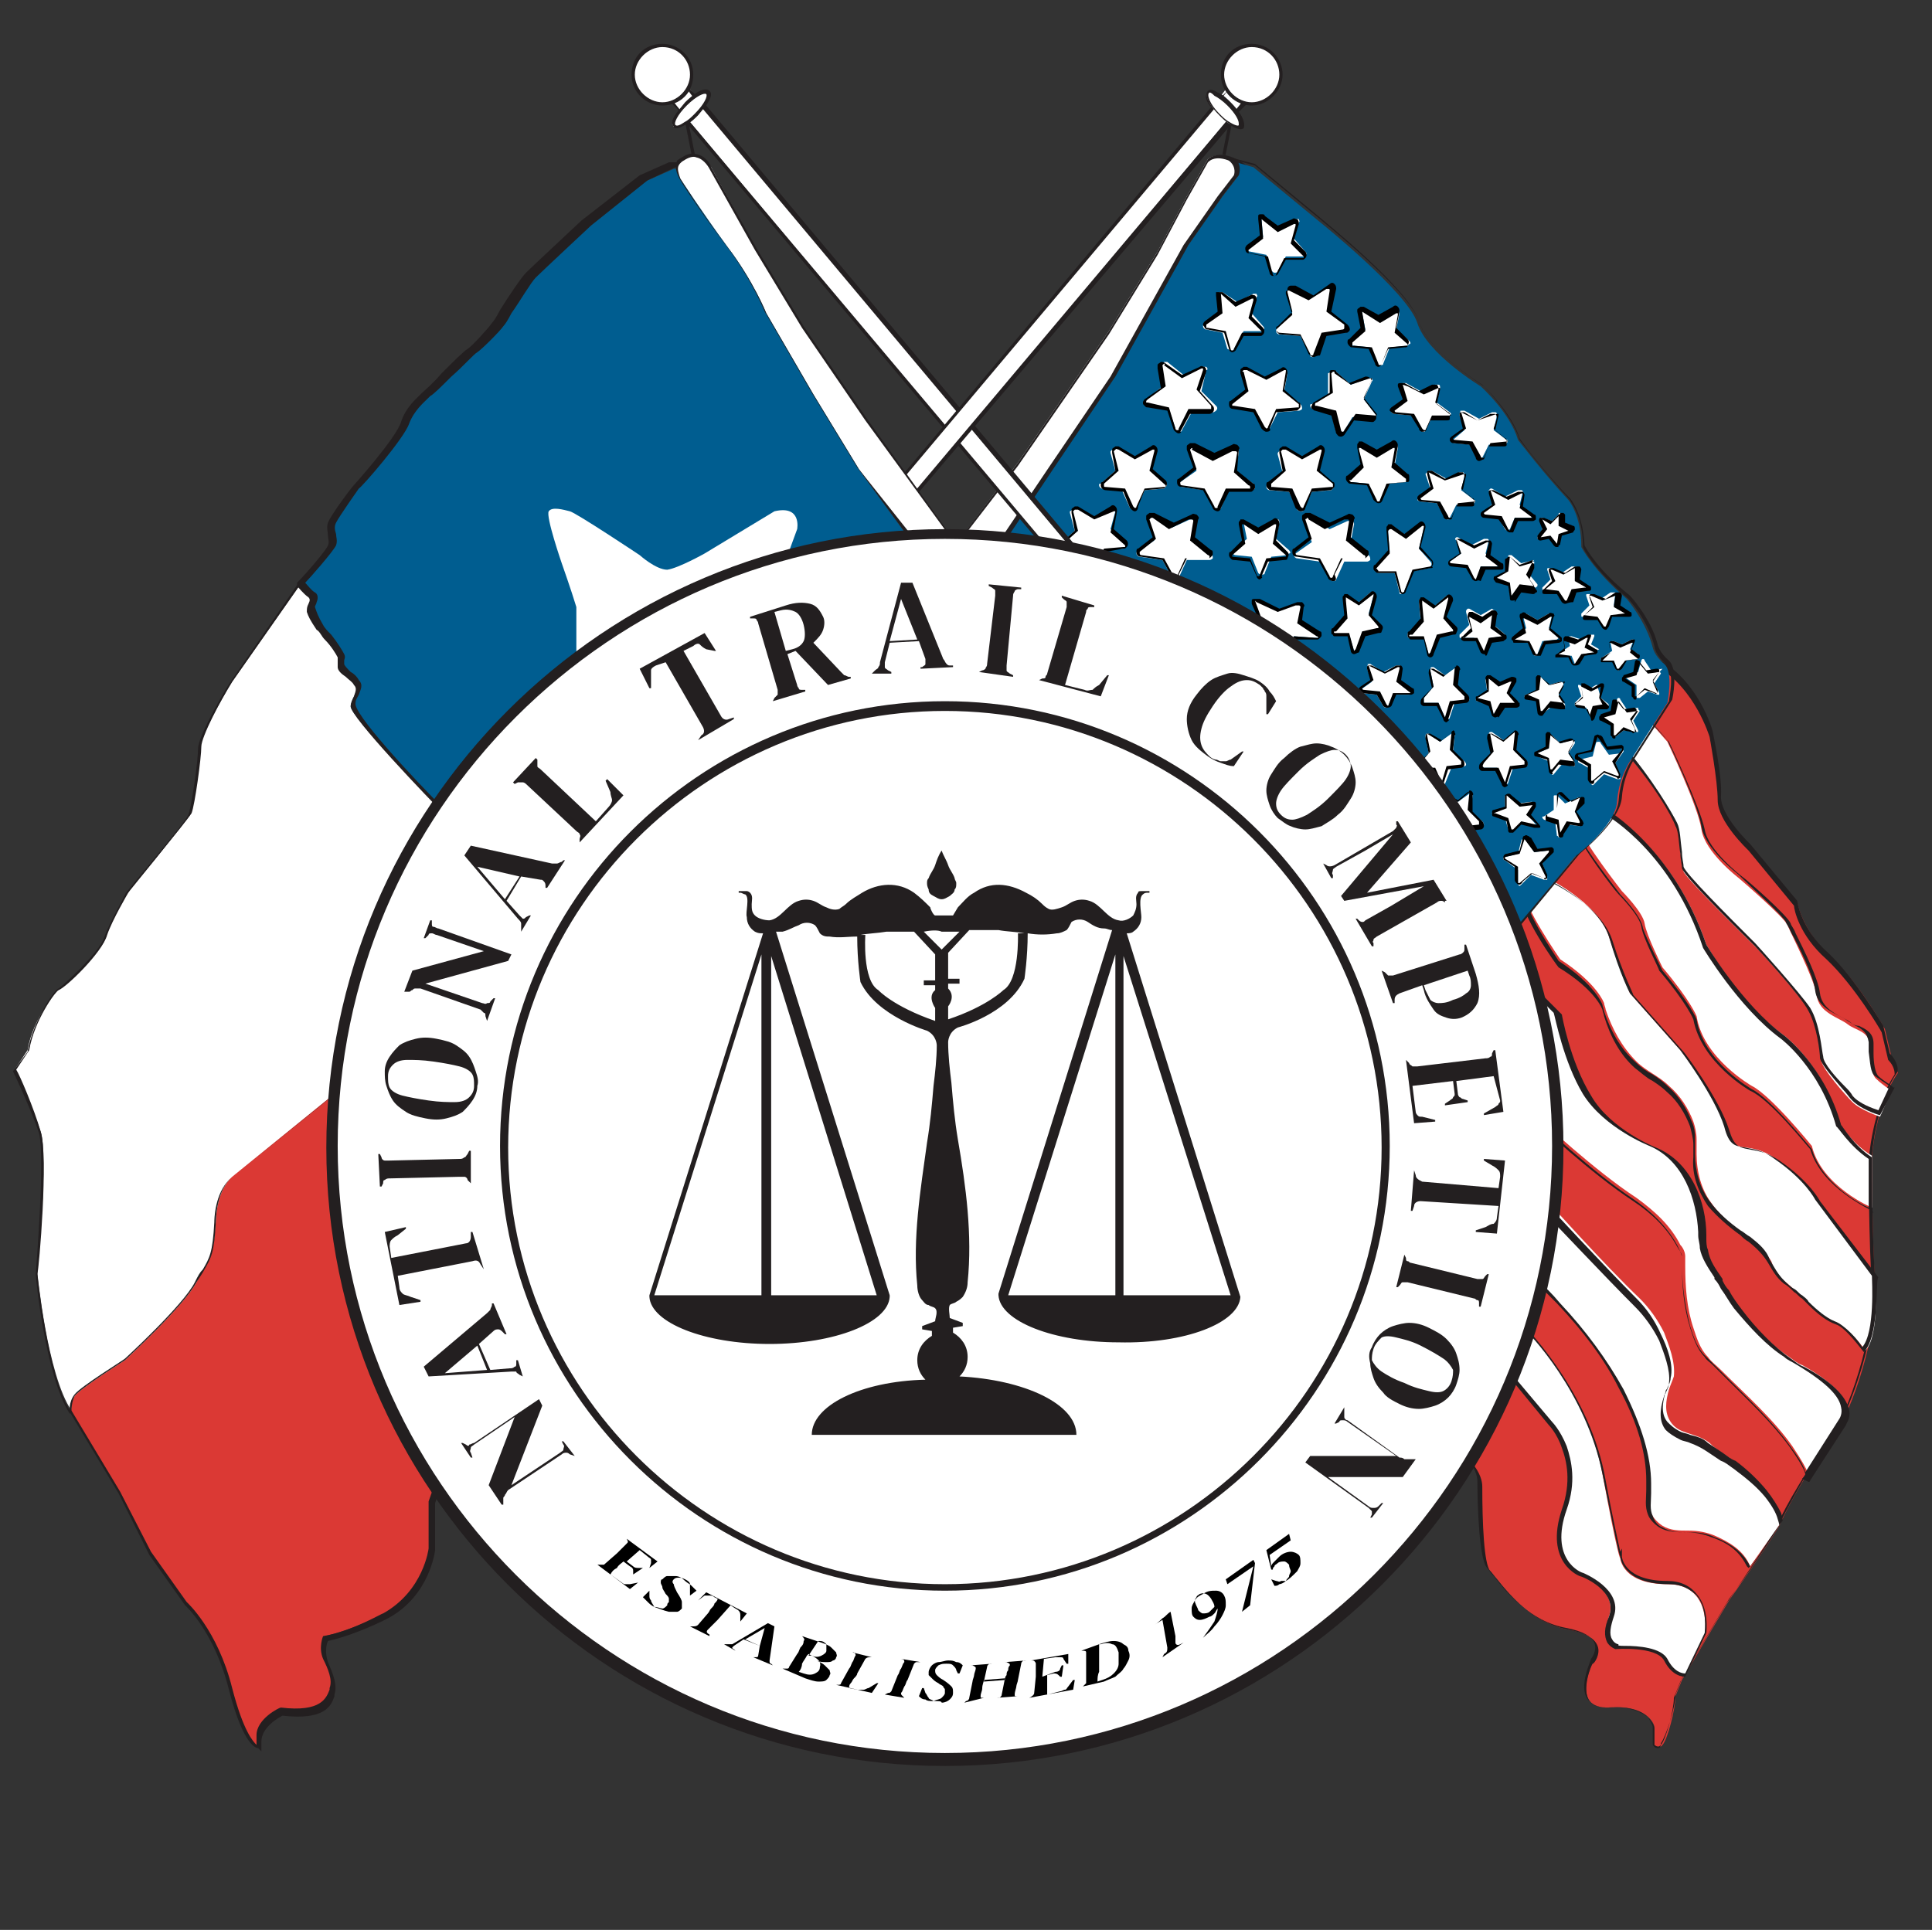 <?xml version="1.0" encoding="utf-8"?>
<!-- Generator: Adobe Illustrator 27.0.1, SVG Export Plug-In . SVG Version: 6.00 Build 0)  -->
<svg version="1.1" id="Layer_1" xmlns="http://www.w3.org/2000/svg" xmlns:xlink="http://www.w3.org/1999/xlink" x="0px" y="0px"
	 viewBox="0 0 119 118.9" style="enable-background:new 0 0 119 118.9;" xml:space="preserve">
<rect x="0" y="0" width="119" height="118.9" fill="#333333" stroke="none"/>
<style type="text/css">
	.st0{fill:#005186;}
	.st1{fill:none;stroke:#005186;stroke-width:0.552;stroke-miterlimit:10;}
	.st2{fill:#717171;}
	.st3{fill:#A01E20;}
	.st4{fill:#13426C;}
	.st5{fill:#FFFFFF;}
	.st6{fill:#1C1F21;}
	.st7{fill:none;}
	.st8{fill:#005596;}
	.st9{opacity:0.85;fill:#FFFFFF;}
	.st10{fill:url(#shapePath1_00000036224516876431671970000014405619498997108654_);}
	.st11{fill:url(#shapePath5_00000182496113274312914010000014058672927645303965_);}
	.st12{fill:#2DA7DF;}
	.st13{fill:#94268F;}
	.st14{fill:#0088D0;}
	.st15{fill:#DB3934;}
	.st16{fill:#231F20;}
	.st17{fill:#005D90;}
</style>
<g>
	<g>
		<g>
			<path class="st15" d="M89.6,89.1c0,0,1.6,1.1,1.6,2.4c0,1.3,0.1,4.8,0.5,5.2c0.5,0.4,2.1,3.2,4.9,3.7c2.8,0.5,1.5,2,1.5,2
				s-1.4,2.9,1,2.8c2.3-0.2,2.8,1,2.8,1.2c0,0.2,0,1.1,0,1.1s0.3,0.3,0.5,0c0.3-0.3,0.8-2.2,0.8-3l0.4-1l2.9-4.9
				c0,0,2.7-3.8,3.2-4.8c0.4-1,2-3.8,3.2-5.3c1.2-1.5,2.8-6.5,2.6-9.4c-0.2-2.9-0.2-7.8-0.2-7.8s0.2-3.2,1.6-5.2c0,0,0-0.5-0.4-1
				l-0.4-1.7c0,0-1.6-2.9-3.4-4.5c-1.7-1.6-2-3.3-2-3.3l-2.9-3.5c0,0-1.9-1.7-1.9-3s-0.5-4-0.5-4s-0.9-3.1-3.3-4.4L89,55.8
				L89.6,89.1z"/>
			<path class="st16" d="M102.1,107.7c-0.2,0-0.3-0.2-0.3-0.2l0,0v-1.1c0-0.1-0.1-0.3-0.3-0.6c-0.3-0.3-1-0.7-2.4-0.6
				c-0.6,0-1-0.1-1.3-0.5c-0.6-0.8,0.2-2.4,0.2-2.5l0,0c0,0,0.4-0.5,0.2-1c-0.2-0.4-0.7-0.7-1.7-0.9c-2.3-0.4-3.8-2.3-4.5-3.2
				c-0.2-0.2-0.3-0.4-0.4-0.5c-0.5-0.5-0.6-3.9-0.6-5.3c0-1.2-1.5-2.3-1.5-2.3l0,0l0,0l-0.6-33.3l0,0l13.1-15.1l0.1,0
				c2.5,1.3,3.4,4.4,3.4,4.5c0,0.1,0.6,2.7,0.5,4c0,1.2,1.8,2.9,1.8,2.9l2.9,3.5l0,0c0,0,0.2,1.7,1.9,3.2c1.7,1.6,3.4,4.5,3.4,4.5
				l0,0l0.4,1.7c0.5,0.5,0.5,1,0.5,1.1l0,0l0,0c-1.4,2-1.6,5.2-1.6,5.2c0,0,0,4.9,0.2,7.7c0.2,3-1.5,8-2.6,9.5
				c-1.2,1.5-2.7,4.3-3.2,5.3c-0.4,1-3.1,4.7-3.2,4.8l-2.9,4.9l-0.4,1c0,0.8-0.6,2.6-0.9,3C102.3,107.7,102.2,107.7,102.1,107.7z
				 M101.9,107.5c0,0,0.1,0.1,0.2,0.1c0,0,0,0,0,0c0.1,0,0.1,0,0.2-0.1c0.3-0.3,0.8-2.1,0.8-2.9l0,0l0.4-1l2.9-4.9
				c0,0,2.7-3.9,3.1-4.8c0.4-1,2-3.7,3.2-5.3c1.1-1.4,2.8-6.4,2.6-9.3c-0.2-2.8-0.2-7.7-0.2-7.8c0,0,0.2-3.2,1.6-5.3
				c0-0.1,0-0.5-0.4-0.9l0,0l-0.4-1.7c-0.1-0.2-1.7-2.9-3.4-4.5c-1.7-1.5-2-3.1-2-3.3l-2.8-3.4c-0.1-0.1-1.9-1.8-1.9-3.1
				c0-1.2-0.5-3.9-0.5-3.9c0,0-0.9-3-3.2-4.3l-13,14.9l0.6,33.2c0.2,0.2,1.6,1.2,1.6,2.4c0,2.2,0.1,4.8,0.5,5.2
				c0.1,0.1,0.2,0.3,0.4,0.5c0.8,1,2.2,2.7,4.4,3.1c1,0.2,1.6,0.5,1.8,1c0.2,0.5-0.2,1.1-0.3,1.1c-0.1,0.1-0.7,1.6-0.2,2.3
				c0.2,0.3,0.6,0.4,1.1,0.4c1.4-0.1,2.1,0.3,2.5,0.6c0.3,0.3,0.4,0.6,0.4,0.7V107.5z"/>
		</g>
		<g>
			<path class="st5" d="M101.3,44.1l1.4,1.6c0,0,1.9,4,2.1,5.4s2.3,3,2.3,3s2.8,2.4,3,2.9s1.6,3.2,1.8,4.3c0.1,1.1,1.4,1.4,1.9,1.8
				c0.5,0.4,1.3,0.4,1.4,1.3c0.1,0.9,0,1.8,0.4,2.1c0.3,0.3,0.9,0.7,0.9,0.7l-0.7,1.6c0,0-1.2-0.4-1.7-0.9s-1.8-2-1.9-2.5
				c0-0.5-0.2-2-0.7-3s-3.3-4-3.3-4s-4.3-4.2-4.5-4.7s-0.2-2.1-0.4-2.7c-0.2-0.6-1.4-2.7-3.4-4.9L101.3,44.1z"/>
			<path class="st16" d="M115.8,68.7L115.8,68.7c-0.1,0-1.3-0.4-1.8-1c-0.1-0.1-0.3-0.4-0.5-0.6c-0.6-0.7-1.3-1.5-1.4-1.9
				c0-0.4-0.2-2-0.7-2.9c-0.5-1-3.3-4-3.3-4c-0.4-0.4-4.3-4.2-4.5-4.8c0-0.2-0.1-0.6-0.1-0.9c-0.1-0.6-0.1-1.4-0.3-1.7
				c-0.2-0.6-1.4-2.7-3.4-4.9l-0.1-0.1l1.6-1.9l1.5,1.7c0.1,0.2,1.9,4,2.2,5.4c0.2,1.3,2.3,2.9,2.3,2.9c0.3,0.2,2.8,2.4,3,2.9
				c0,0.1,0.2,0.3,0.3,0.6c0.5,1,1.4,2.8,1.5,3.7c0.1,0.8,0.8,1.2,1.4,1.5c0.2,0.1,0.4,0.2,0.5,0.3c0.1,0.1,0.3,0.2,0.5,0.2
				c0.4,0.2,0.9,0.4,0.9,1.1c0,0.2,0,0.4,0,0.6c0,0.6,0.1,1.2,0.3,1.4c0.3,0.3,0.9,0.6,0.9,0.7l0.1,0L115.8,68.7z M99.9,45.8
				c1.9,2.2,3.1,4.3,3.4,4.9c0.2,0.4,0.2,1.1,0.3,1.8c0,0.4,0.1,0.7,0.1,0.9c0.1,0.4,2.7,3,4.4,4.7c0.1,0.1,2.8,3.1,3.4,4
				c0.6,1,0.7,2.6,0.8,3c0,0.4,0.8,1.3,1.3,1.8c0.2,0.2,0.4,0.4,0.5,0.6c0.4,0.5,1.3,0.8,1.6,0.9l0.7-1.5c-0.2-0.1-0.6-0.4-0.9-0.6
				c-0.3-0.2-0.3-0.8-0.4-1.5c0-0.2,0-0.4,0-0.6c-0.1-0.6-0.4-0.8-0.8-1c-0.2-0.1-0.3-0.2-0.5-0.3c-0.1-0.1-0.3-0.2-0.5-0.3
				c-0.6-0.3-1.4-0.7-1.5-1.6c-0.1-0.9-1-2.7-1.5-3.6c-0.1-0.3-0.3-0.5-0.3-0.6c-0.2-0.4-2.2-2.2-2.9-2.9c-0.1-0.1-2.1-1.6-2.3-3
				c-0.2-1.3-2-5.1-2.1-5.3l-1.4-1.5L99.9,45.8z"/>
		</g>
		<g>
			<path class="st5" d="M98.2,49.8L99,50c0,0,4.1,2.3,6.1,8.2c0,0,2.1,3.7,4.8,5.6c0,0,2.4,1.8,3.4,5.4c0,0,0.8,1.3,2,2v3.2
				c0,0-3.1-1.3-3.7-3.8c0,0-2.5-3.1-3.7-3.7c0,0-3-1.7-3.4-4.3c0,0-0.4-1-2.1-3c0,0-1-2-1.1-2.7s-1.4-2-1.4-2s-2.5-3.2-2.5-3.8
				C97.3,50.8,98.2,49.8,98.2,49.8z"/>
			<path class="st16" d="M115.4,74.7l-0.1-0.1c-0.1-0.1-3.1-1.4-3.8-3.8c-0.2-0.2-2.5-3.1-3.7-3.6c0,0-3-1.7-3.5-4.4l0,0
				c0,0-0.4-1-2.1-3l0,0c0-0.1-1-2-1.1-2.7c-0.1-0.7-1.4-2-1.4-2c-0.3-0.3-2.5-3.2-2.5-3.8c0-0.6,0.9-1.5,0.9-1.6l0,0l0.9,0.2
				c0,0,4.1,2.4,6.1,8.3c0,0,2.2,3.7,4.8,5.6c0,0,2.5,1.9,3.5,5.5c0.1,0.1,0.8,1.3,1.9,2l0,0V74.7z M102.4,59.8c1.7,2,2.1,3,2.1,3
				c0.4,2.6,3.4,4.3,3.4,4.3c1.2,0.6,3.6,3.6,3.7,3.7l0,0c0.6,2.1,3,3.4,3.5,3.6v-3c-1.2-0.8-1.9-2-2-2l0,0c-1-3.6-3.4-5.4-3.4-5.4
				c-2.6-1.9-4.8-5.6-4.8-5.6c-1.9-5.8-5.8-8.1-6-8.2l-0.8-0.2c-0.2,0.2-0.8,1-0.8,1.4c0,0.4,1.5,2.4,2.5,3.7c0,0,1.3,1.3,1.4,2.1
				C101.4,57.8,102.3,59.6,102.4,59.8z"/>
		</g>
		<g>
			<path class="st5" d="M94.5,53.7c0,0,3.8,1.6,4.6,4c0.8,2.4,1.3,3.5,1.3,3.5l3.1,3.5c0,0,2.2,2.8,2.8,4.8c0.6,1.9,1.2,0.6,3.1,1.9
				c1.9,1.3,2.5,2.5,2.5,2.5l3.6,4.7c0,0,0.3,3.7-0.6,4.6c0,0-1-1.4-1.7-1.6c-0.8-0.2-1.5-1.1-2.1-1.6c-0.4-0.3-0.7-0.7-1.1-1
				c-0.5-0.4-0.7-0.7-0.9-1.3c-0.3-0.5-0.8-1-1.2-1.3c-0.9-0.7-1.8-1.3-2.5-2.3c-0.6-0.8-0.9-1.9-0.9-3c0-0.3,0-0.6,0-0.9
				c0-0.4-0.1-0.8-0.2-1.1c-0.3-0.8-0.8-1.6-1.5-2.2c-0.6-0.6-1.4-0.9-2-1.5c-0.9-0.9-1.5-2-1.9-3.2c0-0.1-0.1-0.3-0.1-0.4
				c0,0-0.4-1.2-2.7-2.7c0,0-2.3-3.3-2.3-4.4C93.7,53.7,94.5,53.7,94.5,53.7z"/>
			<path class="st16" d="M114.8,83.3L114.8,83.3c-0.1-0.1-1.1-1.5-1.7-1.7c-0.6-0.2-1.2-0.7-1.7-1.2c-0.1-0.1-0.3-0.3-0.4-0.4
				c-0.2-0.1-0.3-0.3-0.5-0.4c-0.2-0.2-0.4-0.4-0.6-0.5c-0.5-0.4-0.7-0.8-1-1.3c-0.3-0.5-0.7-0.9-1.2-1.3c-0.2-0.1-0.4-0.3-0.5-0.4
				c-0.7-0.5-1.4-1.1-2-1.8c-0.6-0.9-1-1.9-0.9-3c0-0.1,0-0.2,0-0.3c0-0.2,0-0.4,0-0.5c0-0.3-0.1-0.7-0.2-1.1
				c-0.3-0.8-0.8-1.6-1.4-2.1c-0.3-0.3-0.6-0.5-0.9-0.7c-0.4-0.2-0.7-0.5-1.1-0.8c-0.9-0.8-1.5-1.9-1.9-3.2c0-0.1-0.1-0.3-0.1-0.4
				c0,0-0.4-1.2-2.7-2.6l0,0c-0.1-0.1-2.4-3.3-2.3-4.5c0-1.2,0.9-1.2,0.9-1.2l0,0c0.2,0.1,3.9,1.6,4.7,4c0.7,2.2,1.3,3.3,1.3,3.4
				l3.1,3.5c0.1,0.1,2.2,2.9,2.8,4.8c0.3,1,0.6,1.1,1.2,1.2c0.4,0.1,1,0.1,1.9,0.7c1.9,1.3,2.5,2.5,2.5,2.5l3.6,4.7l0,0
				C115.5,78.7,115.8,82.3,114.8,83.3L114.8,83.3z M96,59.2c2.3,1.5,2.7,2.7,2.7,2.7c0,0.1,0.1,0.3,0.1,0.4c0.4,1.2,1,2.3,1.9,3.1
				c0.3,0.3,0.7,0.6,1.1,0.8c0.3,0.2,0.6,0.4,0.9,0.7c0.7,0.6,1.2,1.4,1.5,2.2c0.2,0.4,0.2,0.8,0.2,1.1c0,0.2,0,0.4,0,0.6
				c0,0.1,0,0.2,0,0.3c0,1,0.3,2.1,0.9,2.9c0.5,0.7,1.2,1.3,1.9,1.8c0.2,0.1,0.4,0.3,0.6,0.4c0.5,0.4,1,0.8,1.2,1.4
				c0.3,0.5,0.5,0.9,0.9,1.3c0.2,0.2,0.4,0.4,0.6,0.5c0.2,0.1,0.3,0.3,0.5,0.4c0.1,0.1,0.3,0.2,0.4,0.4c0.5,0.5,1.1,1,1.6,1.2
				c0.6,0.2,1.5,1.2,1.7,1.6c0.8-0.9,0.6-4.1,0.6-4.4l-3.5-4.7c0,0-0.6-1.2-2.5-2.5c-0.8-0.6-1.4-0.6-1.8-0.7
				c-0.6-0.1-1-0.1-1.3-1.3c-0.6-1.9-2.7-4.7-2.7-4.7l-3.1-3.5c0,0-0.6-1.1-1.3-3.5c-0.7-2.2-4.3-3.8-4.5-3.9c-0.1,0-0.6,0.1-0.7,1
				C93.7,55.9,95.9,59,96,59.2z"/>
		</g>
		<g>
			<path class="st5" d="M92.3,82.2l1.4-0.6c0,0,4,3.8,5,9.2s1.1,5.2,1.1,5.2s0.1,1.6,2.9,1.6c2.8,0,2.3,3.1,2.3,3.1l-1.2,2.5
				c0,0-0.8,0-1.2-0.9c-0.5-1-3.1-0.8-3.1-0.8s-1-0.2-0.4-1.9S97.3,97,97.3,97s-2.2-0.8-1-4s-0.9-5.3-0.9-5.3l-3.2-3.8V82.2z"/>
			<path class="st16" d="M103.8,103.3c-0.1,0-0.8,0-1.3-1c-0.5-0.9-3-0.7-3-0.7l0,0l0,0c0,0-0.3-0.1-0.5-0.4
				c-0.2-0.4-0.2-0.9,0.1-1.6c0.6-1.6-1.7-2.5-1.8-2.5c0,0-2.2-0.8-1.1-4.1c0.6-1.7,0.3-3,0-3.8c-0.3-0.9-0.8-1.4-0.8-1.4l-3.2-3.9
				v-1.7l1.5-0.7l0,0c0,0,4,3.9,5.1,9.2c0.6,3.2,0.9,4.4,1,4.9l0.1-0.2l0,0.5c0,0.1,0.2,1.5,2.8,1.5c0.8,0,1.4,0.3,1.8,0.8
				c0.8,0.9,0.6,2.4,0.6,2.4l0,0L103.8,103.3L103.8,103.3C103.8,103.3,103.8,103.3,103.8,103.3z M100.1,101.4c0.8,0,2.2,0.1,2.6,0.8
				c0.4,0.8,0.9,0.9,1.1,0.9l1.2-2.5c0-0.1,0.2-1.5-0.5-2.3c-0.4-0.4-0.9-0.7-1.7-0.7c-2.8,0-3-1.6-3-1.7h0
				c-0.1-0.2-0.3-1.2-1.1-5.1c-1-5-4.5-8.7-5-9.1l-1.3,0.6v1.5l3.2,3.8c0,0,0.5,0.5,0.9,1.5c0.3,0.9,0.6,2.2,0,3.9
				c-1.1,3.1,0.9,3.9,1,3.9c0,0,2.5,1,1.9,2.7c-0.2,0.6-0.3,1.1-0.1,1.4c0.1,0.2,0.3,0.3,0.4,0.3C99.6,101.4,99.8,101.4,100.1,101.4
				z"/>
		</g>
		<g>
			<path class="st5" d="M93.9,78.3c0,0,0.6,0.5,0.6,0.5c0.5,0.5,1,1,1.5,1.5c1.5,1.6,2.9,3.3,3.9,5.2c0.9,1.7,1.7,3.8,1.7,5.7
				c0,0.7-0.2,1.4,0.1,2c0.1,0.3,0.4,0.6,0.7,0.8c0.5,0.3,1,0.3,1.6,0.3c0.6,0,1.1,0.1,1.6,0.3c0.9,0.4,1.8,0.9,2.2,1.9
				c0,0,1.9-2.7,1.9-2.7c0.1-0.1-0.1-0.4-0.1-0.5c-0.2-0.5-0.5-1-0.8-1.4c-0.6-0.7-1.2-1.2-1.9-1.8c-0.5-0.4-1.1-0.7-1.6-1.2
				c-0.5-0.4-1.1-0.5-1.6-0.7c-0.3-0.1-0.6-0.3-0.8-0.6c-0.4-0.6-0.3-1.3-0.1-2c0.1-0.3,0.2-0.5,0.3-0.8c0.1-0.9-0.3-1.9-0.6-2.7
				c-0.4-0.8-0.9-1.5-1.5-2.1c-2.1-2-5.6-5.9-5.6-5.9S93.9,78.3,93.9,78.3z"/>
			<path class="st16" d="M107.7,96.6l-0.1-0.1c-0.4-0.8-1-1.4-2.2-1.8c-0.5-0.2-1-0.3-1.6-0.3c-0.5,0-1.1,0-1.6-0.3
				c-0.3-0.2-0.6-0.5-0.7-0.8c-0.2-0.5-0.1-1-0.1-1.5c0-0.2,0-0.4,0-0.6c0-1.6-0.5-3.5-1.7-5.7c-0.9-1.8-2.2-3.5-3.8-5.2
				c-0.5-0.5-1-1-1.5-1.5c0,0,0,0-0.1-0.1c-0.6-0.4-0.6-0.5-0.5-0.5v0l1.3-4.2l0.1,0.1c0,0,3.6,3.9,5.6,5.9c0.6,0.6,1.1,1.3,1.5,2.2
				c0.4,0.8,0.8,1.9,0.6,2.7c0,0.2-0.1,0.4-0.2,0.6c0,0.1-0.1,0.1-0.1,0.2c-0.1,0.4-0.4,1.3,0.1,1.9c0.2,0.2,0.4,0.4,0.8,0.6
				c0.2,0.1,0.4,0.1,0.6,0.2c0.4,0.1,0.8,0.2,1.1,0.5c0.3,0.2,0.6,0.4,0.9,0.6c0.3,0.2,0.5,0.4,0.8,0.5c0.8,0.6,1.4,1.2,1.9,1.8
				c0.4,0.5,0.7,1,0.9,1.4l0,0c0.1,0.3,0.1,0.4,0.1,0.5l0,0c-0.1,0.1-0.4,0.6-1.9,2.7L107.7,96.6z M94,78.3c0.1,0.1,0.4,0.3,0.5,0.4
				c0.1,0,0.1,0.1,0.1,0.1c0.5,0.4,1,0.9,1.5,1.5c1.6,1.7,2.9,3.5,3.9,5.3c1.1,2.2,1.7,4.1,1.7,5.8c0,0.2,0,0.4,0,0.6
				c0,0.5-0.1,1,0.1,1.4c0.1,0.3,0.3,0.6,0.6,0.7c0.5,0.3,1,0.3,1.5,0.3c0.5,0,1.1,0,1.7,0.3c0.8,0.3,1.7,0.8,2.2,1.8
				c0.4-0.5,1.8-2.5,1.8-2.5c0,0,0-0.1-0.1-0.4l0,0c-0.1-0.4-0.4-0.9-0.8-1.4c-0.5-0.6-1.1-1.1-1.9-1.7c-0.3-0.2-0.5-0.4-0.8-0.5
				c-0.3-0.2-0.6-0.4-0.9-0.6c-0.3-0.2-0.7-0.4-1-0.5c-0.2-0.1-0.4-0.1-0.6-0.2c-0.4-0.2-0.7-0.4-0.9-0.6c-0.4-0.5-0.4-1.2-0.1-2.1
				c0-0.1,0.1-0.1,0.1-0.2c0.1-0.2,0.2-0.4,0.2-0.6c0.1-0.8-0.3-1.8-0.6-2.6c-0.4-0.8-0.9-1.5-1.5-2.1c-1.8-1.8-4.9-5.1-5.5-5.7
				L94,78.3z"/>
		</g>
		<g>
			<path class="st5" d="M93.4,59.9l0.5,0.5l2.1,2.1c0,0,0.5,2.9,1.8,5c1.3,2.1,4.1,3.2,4.1,3.2c2.1,0.8,3,3.2,3.1,5.3
				c0,0.3,0,0.6,0.1,1c0.1,0.7,0.5,1.3,0.9,1.9c0.4,0.6,0.7,1.2,1.1,1.7c0.9,1.1,1.9,2.2,3.1,3c0.3,0.2,0.5,0.4,0.8,0.5
				c3.8,2.1,2.6,3.4,2.6,3.4l-2.2,3.5c0,0,0.2-0.1-1-1.9c-1.2-1.7-2.9-3.2-4.4-4.7c-0.3-0.3-0.6-0.5-0.8-0.8
				c-0.5-0.5-0.7-1.2-0.9-1.8c-0.4-1.2-0.5-2.5-0.5-3.8c0-0.2,0-0.4,0-0.6c0-0.2-0.1-0.5-0.3-0.7c-0.6-1.2-1.6-2.1-2.7-2.9
				c-2.6-1.7-5.9-4.8-5.9-4.8L93.4,59.9z"/>
			<path class="st16" d="M111,91.1l0.2-0.2c0-0.1,0-0.4-1-1.8c-1.1-1.5-2.5-2.8-3.8-4.1c-0.2-0.2-0.4-0.4-0.6-0.6
				c-0.1-0.1-0.2-0.2-0.3-0.3c-0.2-0.2-0.4-0.3-0.5-0.5c-0.5-0.5-0.7-1.2-0.9-1.8c-0.4-1.3-0.5-2.6-0.5-3.9l0,0c0-0.2,0-0.3,0-0.5
				c0-0.2-0.2-0.4-0.3-0.6c-0.6-1.1-1.5-2-2.7-2.8c-2.6-1.7-5.9-4.8-5.9-4.8l0,0l0,0l-1.3-9.4l0.7,0.6l2.1,2.1l0,0
				c0,0,0.5,2.9,1.8,5c1.2,2.1,4,3.2,4,3.2c2.2,0.9,3.1,3.4,3.1,5.4l0,0.2c0,0.2,0,0.5,0.1,0.7c0.1,0.7,0.5,1.2,0.9,1.8l0,0.1
				c0.1,0.2,0.2,0.4,0.4,0.6c0.2,0.4,0.5,0.8,0.8,1.2c0.9,1.2,2,2.3,3,3c0.3,0.2,0.5,0.4,0.8,0.5c2.1,1.1,2.7,2.1,2.8,2.7
				c0.1,0.5-0.2,0.8-0.2,0.9l-2.2,3.4c0,0,0,0.1-0.1,0.1L111,91.1z M94.7,69c0.3,0.3,3.4,3.2,5.8,4.8c1.2,0.8,2.2,1.8,2.8,2.9
				c0.1,0.2,0.2,0.4,0.3,0.7c0,0.2,0,0.4,0,0.5l0,0c0,1.3,0.2,2.6,0.5,3.8c0.2,0.6,0.4,1.3,0.9,1.8c0.2,0.2,0.3,0.3,0.5,0.5
				c0.1,0.1,0.2,0.2,0.3,0.3c0.2,0.2,0.4,0.4,0.6,0.6c1.3,1.3,2.7,2.6,3.8,4.1c0.6,0.8,0.9,1.3,1,1.7l2.1-3.3c0,0,0.2-0.3,0.1-0.7
				c-0.1-0.6-0.7-1.4-2.7-2.6c-0.3-0.2-0.6-0.3-0.8-0.5c-1.1-0.7-2.1-1.8-3.1-3c-0.3-0.4-0.5-0.8-0.8-1.2c-0.1-0.2-0.2-0.4-0.4-0.6
				l0-0.1c-0.4-0.6-0.8-1.2-0.9-1.8c0-0.3-0.1-0.5-0.1-0.8l0-0.2c-0.1-2-0.9-4.4-3-5.3c0,0-2.8-1.1-4.1-3.2c-1.2-2-1.7-4.7-1.8-5
				l-2-2l-0.3-0.3L94.7,69z"/>
		</g>
		<g>
			<path class="st5" d="M65.8,33.5l-6.3,0.3l-0.6-0.3l3.8-5l5.6-8.1l3-4.9l1.8-3.4l1.3-2.3c0,0,0.6-0.6,2,0.2S77,12,77,12L65.8,33.5
				z"/>
			<path class="st16" d="M59.5,33.9l-0.7-0.3l3.9-5.1l5.6-8.1l3-4.9l1.8-3.4l1.3-2.3c0,0,0.7-0.7,2.1,0.2c0.5,0.3,0.8,0.7,0.9,1.1
				c0.1,0.5-0.2,0.9-0.2,1L65.8,33.6l-0.1,0L59.5,33.9z M59,33.5l0.5,0.2l6.2-0.3L76.9,12c0,0,0.3-0.4,0.2-0.8
				c-0.1-0.4-0.3-0.7-0.8-1C75,9.4,74.5,9.9,74.4,10l-1.3,2.3l-1.8,3.4l-3,4.9l-5.6,8.1L59,33.5z"/>
		</g>
		<g>
			<path class="st17" d="M75.8,9.9l1.4,0.4l4,3.3c0,0,5.5,4.4,6.1,6.3c0.6,1.9,3.9,3.9,3.9,3.9s1.8,1.6,2.3,3.3c0,0,1.7,2.2,3.1,3.7
				c0,0,0.8,0.9,0.8,2.9c0,0,0.7,1.4,2.8,3.2c0,0,1.2,1.4,1.6,3c0,0,0.1,0.5,0.7,1c0.6,0.5,0.2,2.4,0.2,2.4l-2.3,3.6
				c0,0-0.7,1-0.8,2.5s-2.6,3.4-2.6,3.4L93,57.7L61.5,33.8l3.3-4.9l3.8-5.6l4.5-8.1l2.1-3l1-1.3C76.1,11,76.4,10.3,75.8,9.9z"/>
			<path class="st16" d="M93,57.8L93,57.8l-31.7-24l0-0.1l3.3-4.9l3.8-5.6l4.5-8.1l2.1-3l1-1.3c0,0,0.2-0.5-0.3-0.9l-0.3-0.3
				l1.9,0.5l4,3.3c0.2,0.2,5.5,4.4,6.1,6.4c0.6,1.9,3.9,3.9,3.9,3.9c0.1,0.1,1.8,1.7,2.3,3.3c0.1,0.2,1.7,2.3,3.1,3.7
				c0,0,0.8,0.9,0.9,2.9c0.1,0.2,0.8,1.5,2.8,3.1c0,0,1.3,1.4,1.7,3c0,0,0.1,0.5,0.7,1c0.6,0.6,0.2,2.4,0.2,2.4l0,0l-2.3,3.6
				c0,0-0.7,1-0.8,2.4c-0.1,1.5-2.5,3.4-2.6,3.5L93,57.8z M61.6,33.8L93,57.6l4.1-4.9c0,0,2.5-1.9,2.6-3.4c0.1-1.5,0.8-2.5,0.8-2.5
				l2.3-3.6c0-0.2,0.4-1.8-0.2-2.3c-0.6-0.5-0.7-1-0.7-1.1c-0.4-1.6-1.6-2.9-1.6-2.9c-2.1-1.8-2.8-3.1-2.8-3.2l0,0
				c0-2-0.8-2.8-0.8-2.9c-1.4-1.5-3.1-3.7-3.1-3.7l0,0c-0.5-1.6-2.2-3.3-2.2-3.3c-0.1-0.1-3.3-2-4-4c-0.6-1.9-6-6.2-6.1-6.3l-4-3.3
				l-1.1-0.3c0.3,0.4,0.1,0.9,0.1,0.9l-1,1.3l-2.1,3l-4.5,8.1L64.8,29L61.6,33.8z"/>
		</g>
		<g>
			<g>
				<path class="st5" d="M77.7,13.4c0.1,0,0.1,0,0.2,0l0.9,0.6l1-0.5c0.1,0,0.1,0,0.2,0c0,0.1,0.1,0.1,0,0.2l-0.3,1l0.7,0.8
					c0.1,0.1,0.1,0.2,0,0.2c0,0-0.1,0.1-0.1,0.1l-1.1,0l-0.5,0.9c0,0.1-0.1,0.1-0.2,0.1c-0.1,0-0.1-0.1-0.2-0.1l-0.3-1l-1-0.2
					c-0.1,0-0.2-0.1-0.2-0.2c0-0.1,0-0.1,0.1-0.1l0.9-0.6l-0.1-1.1c0,0,0-0.1,0-0.1C77.6,13.4,77.6,13.4,77.7,13.4L77.7,13.4z"/>
				<path d="M78.4,17C78.4,17,78.4,17,78.4,17c-0.1,0-0.2-0.1-0.2-0.2l-0.3-1l-1-0.2c-0.1,0-0.2-0.1-0.2-0.3c0-0.1,0.1-0.2,0.1-0.2
					l0.8-0.6l-0.1-1c0,0,0-0.1,0-0.2c0-0.1,0.1-0.1,0.2-0.1l0,0c0.1,0,0.2,0,0.2,0.1l0.8,0.6l0.9-0.4c0.1-0.1,0.2,0,0.3,0
					c0.1,0.1,0.1,0.2,0.1,0.3l-0.3,1l0.7,0.7c0.1,0.1,0.1,0.3,0,0.4c-0.1,0.1-0.1,0.1-0.2,0.1l-1,0l-0.5,0.9
					C78.6,17,78.5,17,78.4,17z M77.7,13.5C77.7,13.5,77.7,13.5,77.7,13.5C77.7,13.5,77.7,13.5,77.7,13.5l0.1,1.2l-0.9,0.7
					c0,0,0,0,0,0.1c0,0,0,0.1,0.1,0.1l1.1,0.2l0.3,1.1c0,0,0,0.1,0.1,0.1c0,0,0.1,0,0.1-0.1l0.5-1l1.1,0c0,0,0.1,0,0.1,0
					c0,0,0-0.1,0-0.1l-0.8-0.8l0.3-1.1c0,0,0-0.1,0-0.1c0,0-0.1,0-0.1,0l-1,0.5L77.7,13.5C77.8,13.5,77.7,13.5,77.7,13.5z"/>
			</g>
			<g>
				<path class="st5" d="M75.1,18c0.1,0,0.1,0,0.2,0l0.9,0.6l1-0.5c0.1,0,0.1,0,0.2,0c0,0.1,0.1,0.1,0,0.2l-0.3,1l0.7,0.8
					c0.1,0.1,0.1,0.2,0,0.2c0,0-0.1,0.1-0.1,0.1l-1.1,0L76,21.5c0,0.1-0.1,0.1-0.2,0.1c-0.1,0-0.1-0.1-0.2-0.1l-0.3-1l-1-0.2
					c-0.1,0-0.2-0.1-0.2-0.2c0-0.1,0-0.1,0.1-0.1l0.9-0.6L75,18.2c0,0,0-0.1,0-0.1C75,18.1,75.1,18.1,75.1,18L75.1,18z"/>
				<path d="M75.9,21.7C75.9,21.7,75.9,21.7,75.9,21.7c-0.1,0-0.2-0.1-0.2-0.2l-0.3-1l-1-0.2c-0.1,0-0.1,0-0.2-0.1
					c0-0.1-0.1-0.1-0.1-0.2c0-0.1,0.1-0.2,0.1-0.2l0.8-0.6l-0.1-1c0,0,0-0.1,0-0.2C75,18,75,18,75.1,18l0,0l0,0c0.1,0,0.2,0,0.2,0
					l0.8,0.6l0.9-0.4c0.1-0.1,0.2,0,0.3,0c0.1,0.1,0.1,0.2,0.1,0.3l-0.3,1l0.7,0.7c0.1,0.1,0.1,0.3,0,0.4c-0.1,0.1-0.1,0.1-0.2,0.1
					l-1,0l-0.5,0.9C76.1,21.6,76,21.7,75.9,21.7z M75.2,18.1C75.1,18.1,75.1,18.1,75.2,18.1C75.1,18.2,75.1,18.2,75.2,18.1l0.1,1.2
					L74.3,20c0,0,0,0,0,0.1c0,0,0,0,0,0.1c0,0,0,0,0.1,0l1.1,0.2l0.3,1.1c0,0,0,0.1,0.1,0.1c0,0,0,0,0,0c0,0,0.1,0,0.1-0.1l0.5-1
					l1.1,0c0,0,0.1,0,0.1,0c0,0,0-0.1,0-0.1l-0.8-0.8l0.3-1.1c0,0,0-0.1,0-0.1c0,0-0.1,0-0.1,0l-1,0.5L75.2,18.1
					C75.2,18.1,75.2,18.1,75.2,18.1z"/>
			</g>
			<g>
				<path class="st5" d="M71.7,22.3c0.1,0,0.1,0,0.2,0l1,0.8l1.2-0.5c0.1,0,0.2,0,0.2,0c0.1,0.1,0.1,0.2,0,0.2L74,24.1l0.9,0.9
					c0.1,0.1,0.1,0.2,0,0.3c0,0-0.1,0.1-0.2,0.1l-1.3,0l-0.6,1.1c0,0.1-0.1,0.1-0.2,0.1c-0.1,0-0.2-0.1-0.2-0.2L72,25.2L70.7,25
					c-0.1,0-0.2-0.1-0.2-0.2c0-0.1,0-0.1,0.1-0.2l1-0.8l-0.2-1.3c0,0,0-0.1,0-0.1C71.6,22.4,71.6,22.4,71.7,22.3L71.7,22.3z"/>
				<path d="M72.6,26.7C72.6,26.7,72.6,26.7,72.6,26.7c-0.1,0-0.2-0.1-0.3-0.2l-0.4-1.2l-1.2-0.2c-0.1,0-0.1,0-0.2-0.1
					c-0.1-0.1-0.1-0.1-0.1-0.2c0-0.1,0.1-0.2,0.1-0.2l1-0.7l-0.2-1.2c0-0.1,0-0.1,0-0.2c0-0.1,0.1-0.1,0.2-0.2l0,0
					c0.1,0,0.2,0,0.3,0.1l1,0.7l1.1-0.5c0.1-0.1,0.2,0,0.3,0c0.1,0.1,0.1,0.2,0.1,0.3l-0.4,1.2l0.8,0.9c0.1,0.1,0.1,0.3,0,0.4
					c-0.1,0.1-0.2,0.1-0.2,0.1l-1.2,0l-0.6,1.1C72.8,26.6,72.7,26.7,72.6,26.7z M71.7,22.4C71.7,22.4,71.6,22.5,71.7,22.4
					c-0.1,0.1-0.1,0.1-0.1,0.1l0.2,1.3l-1.1,0.8c0,0-0.1,0.1-0.1,0.1c0,0,0,0.1,0,0.1c0,0,0,0,0.1,0l1.3,0.3l0.4,1.3
					c0,0.1,0.1,0.1,0.1,0.1c0.1,0,0.1,0,0.1-0.1l0.6-1.2l1.3,0c0,0,0.1,0,0.1,0c0,0,0-0.1,0-0.2l-0.9-1l0,0l0.4-1.2
					c0-0.1,0-0.1,0-0.1c0,0-0.1,0-0.1,0l-1.2,0.6l-1.1-0.8C71.8,22.4,71.7,22.4,71.7,22.4z"/>
			</g>
			<g>
				<path class="st5" d="M79.4,17.8c0.1,0,0.1,0,0.2,0l1.1,0.6l1.1-0.7c0.1-0.1,0.2-0.1,0.2,0c0.1,0.1,0.1,0.1,0.1,0.2l-0.2,1.3
					l1,0.8c0.1,0.1,0.1,0.2,0.1,0.3c0,0.1-0.1,0.1-0.2,0.1l-1.3,0.2l-0.4,1.2c0,0.1-0.1,0.1-0.2,0.2c-0.1,0-0.2,0-0.2-0.1l-0.6-1.2
					l-1.3-0.1c-0.1,0-0.2-0.1-0.2-0.2c0-0.1,0-0.1,0.1-0.2l0.9-0.9l-0.3-1.2c0,0,0-0.1,0-0.1C79.3,17.9,79.3,17.9,79.4,17.8
					L79.4,17.8z"/>
				<path d="M80.9,22c-0.1,0-0.2-0.1-0.3-0.2l-0.5-1.1l-1.2-0.1c-0.1,0-0.1,0-0.2-0.1c-0.1-0.1-0.1-0.1-0.1-0.2c0-0.1,0-0.2,0.1-0.2
					l0.9-0.9l-0.3-1.2c0-0.1,0-0.1,0-0.2c0-0.1,0.1-0.2,0.2-0.2l0,0c0.1,0,0.2,0,0.3,0l1.1,0.6l1-0.7c0.1-0.1,0.2-0.1,0.3,0
					c0.1,0.1,0.1,0.2,0.1,0.3L82,19.2l1,0.8c0.1,0.1,0.2,0.3,0.1,0.4c-0.1,0.1-0.1,0.1-0.2,0.1l-1.2,0.2l-0.4,1.2
					C81.1,21.9,81,22,80.9,22C80.9,22,80.9,22,80.9,22z M78.8,20.5l1.3,0.1l0.6,1.2c0,0.1,0.1,0.1,0.1,0.1c0,0,0.1,0,0.1-0.1
					l0.5-1.3l1.3-0.2c0,0,0.1,0,0.1-0.1c0-0.1,0-0.1,0-0.2l-1.1-0.8l0.2-1.3c0-0.1,0-0.1-0.1-0.1c0,0-0.1,0-0.1,0l-1.1,0.7l-1.2-0.6
					c0,0-0.1,0-0.1,0c0,0-0.1,0-0.1,0.1c0,0,0,0,0,0.1l0.4,1.3l-1,0.9c0,0,0,0.1,0,0.1C78.7,20.4,78.7,20.5,78.8,20.5
					C78.8,20.5,78.8,20.5,78.8,20.5z"/>
			</g>
			<g>
				<path class="st5" d="M83.8,27.5c0.1,0,0.1,0,0.2,0l0.9,0.5l0.9-0.6c0.1,0,0.1,0,0.2,0c0.1,0,0.1,0.1,0.1,0.2l-0.2,1.1l0.8,0.7
					c0.1,0.1,0.1,0.2,0,0.2c0,0-0.1,0.1-0.1,0.1l-1.1,0.1l-0.4,1c0,0.1-0.1,0.1-0.2,0.1c-0.1,0-0.1,0-0.2-0.1l-0.4-1l-1.1-0.1
					c-0.1,0-0.2-0.1-0.2-0.2c0-0.1,0-0.1,0.1-0.1l0.8-0.7l-0.2-1c0,0,0-0.1,0-0.1C83.7,27.5,83.7,27.5,83.8,27.5L83.8,27.5z"/>
				<path d="M84.9,31c-0.1,0-0.2-0.1-0.3-0.2l-0.4-0.9l-1-0.1c0,0,0,0,0,0c-0.1,0-0.1,0-0.2-0.1c0,0-0.1-0.1-0.1-0.2
					c0-0.1,0-0.2,0.1-0.2l0.8-0.7l-0.2-1c0,0,0-0.1,0-0.2c0-0.1,0.1-0.1,0.1-0.2l0,0c0.1,0,0.2,0,0.2,0l0.9,0.5l0.9-0.5
					c0.1-0.1,0.2-0.1,0.3,0c0.1,0.1,0.1,0.2,0.1,0.3l-0.2,1l0.8,0.7c0.1,0,0.1,0.1,0.1,0.2c0,0.1,0,0.1,0,0.2c0,0.1-0.1,0.1-0.2,0.1
					l-1,0.1l-0.4,0.9C85.1,31,85,31,84.9,31L84.9,31z M83.2,29.7l1.1,0.1l0.5,1c0,0,0,0.1,0.1,0.1c0,0,0.1,0,0.1-0.1l0.4-1l1.1-0.1
					c0,0,0.1,0,0.1,0c0,0,0,0,0-0.1c0,0,0,0,0-0.1l-0.9-0.7l0.2-1.1c0,0,0-0.1,0-0.1c0,0-0.1,0-0.1,0l-1,0.6l-1-0.6c0,0-0.1,0-0.1,0
					c0,0,0,0,0,0c0,0,0,0,0,0.1l0.3,1.1l-0.8,0.8C83.1,29.5,83.1,29.6,83.2,29.7C83.1,29.6,83.1,29.6,83.2,29.7
					C83.2,29.7,83.2,29.7,83.2,29.7z"/>
			</g>
			<g>
				<path class="st5" d="M86.4,23.6c0.1,0,0.1,0,0.2,0l0.9,0.5l0.9-0.4c0.1,0,0.1,0,0.2,0c0.1,0,0.1,0.1,0.1,0.2l-0.2,0.9l0.8,0.6
					c0.1,0.1,0.1,0.1,0,0.2c0,0-0.1,0.1-0.1,0.1l-1,0l-0.4,0.8c0,0.1-0.1,0.1-0.1,0.1c-0.1,0-0.1,0-0.2-0.1L87,25.6l-1.1-0.1
					c-0.1,0-0.2-0.1-0.2-0.1c0,0,0-0.1,0.1-0.1l0.7-0.5l-0.3-0.9C86.3,23.7,86.3,23.7,86.4,23.6C86.3,23.6,86.3,23.6,86.4,23.6
					L86.4,23.6z"/>
				<path d="M87.6,26.6C87.6,26.6,87.6,26.6,87.6,26.6c-0.1,0-0.2-0.1-0.2-0.2l-0.5-0.8l-1-0.1c-0.1,0-0.2-0.1-0.3-0.2
					c0-0.1,0-0.1,0.1-0.2l0.7-0.5l-0.3-0.8c0,0,0-0.1,0-0.1c0-0.1,0.1-0.1,0.2-0.1l0,0c0.1,0,0.1,0,0.2,0l0.9,0.5l0.8-0.4
					c0.1,0,0.2,0,0.3,0c0.1,0.1,0.1,0.2,0.1,0.3l-0.2,0.8l0.8,0.6c0.1,0,0.1,0.1,0.1,0.2c0,0.1,0,0.1,0,0.2c0,0.1-0.1,0.1-0.2,0.1
					c0,0,0,0,0,0l-1,0l-0.3,0.7C87.8,26.5,87.8,26.6,87.6,26.6z M86.4,23.7C86.4,23.7,86.4,23.7,86.4,23.7
					C86.3,23.7,86.3,23.7,86.4,23.7l0.3,1l-0.8,0.6c0,0,0,0,0,0c0,0,0,0.1,0.1,0.1l1.1,0.1l0.5,0.9c0,0,0.1,0.1,0.1,0.1l0,0
					c0,0,0.1,0,0.1,0l0.4-0.9l1.1,0c0,0,0.1,0,0.1,0c0,0,0,0,0,0c0,0,0,0,0,0l-0.9-0.7l0.2-0.9c0,0,0-0.1,0-0.1c0,0-0.1,0-0.1,0
					l-0.9,0.4l-1-0.5C86.4,23.7,86.4,23.7,86.4,23.7z"/>
			</g>
			<g>
				<path class="st5" d="M68.7,27.6c0.1,0,0.1,0,0.2,0l1,0.6l1-0.6c0.1,0,0.2,0,0.2,0c0.1,0.1,0.1,0.1,0.1,0.2l-0.3,1.1l0.9,0.8
					c0.1,0.1,0.1,0.2,0,0.3c0,0-0.1,0.1-0.1,0.1l-1.2,0.1l-0.5,1.1c0,0.1-0.1,0.1-0.2,0.1c-0.1,0-0.2-0.1-0.2-0.1l-0.5-1.1l-1.2-0.1
					c-0.1,0-0.2-0.1-0.2-0.2c0-0.1,0-0.1,0.1-0.1l0.9-0.8l-0.3-1.1c0,0,0-0.1,0-0.1C68.6,27.6,68.7,27.6,68.7,27.6L68.7,27.6z"/>
				<path d="M69.9,31.5c-0.1,0-0.2-0.1-0.3-0.2l-0.4-1l-1.1-0.1c0,0,0,0,0,0c-0.1,0-0.3-0.1-0.3-0.3c0-0.1,0-0.2,0.1-0.2l0.8-0.7
					l-0.2-1.1c0,0,0-0.1,0-0.2c0-0.1,0.1-0.1,0.2-0.2l0,0c0.1,0,0.2,0,0.2,0l1,0.6l1-0.6c0.1-0.1,0.2-0.1,0.3,0
					c0.1,0.1,0.1,0.2,0.1,0.3L71,28.9l0.8,0.7c0.1,0.1,0.1,0.3,0,0.4c-0.1,0.1-0.1,0.1-0.2,0.1l-1.1,0.1l-0.4,1
					C70.1,31.4,70,31.5,69.9,31.5z M68.7,27.7C68.7,27.7,68.7,27.7,68.7,27.7c-0.1,0.1-0.1,0.1-0.1,0.1l0.3,1.2L68,29.8
					c0,0,0,0.1,0,0.1c0,0.1,0,0.1,0.1,0.1l1.2,0.1l0.5,1.1c0,0,0.1,0.1,0.1,0.1c0,0,0.1,0,0.1-0.1l0.5-1.1l1.2-0.1c0,0,0.1,0,0.1,0
					c0,0,0-0.1,0-0.1L70.8,29l0.3-1.2c0,0,0-0.1,0-0.1c0,0-0.1,0-0.1,0l-1.1,0.6l-1-0.6C68.8,27.7,68.8,27.6,68.7,27.7z"/>
			</g>
			<g>
				<path class="st5" d="M79,27.6c0.1,0,0.1,0,0.2,0l1,0.6l1-0.6c0.1,0,0.2,0,0.2,0c0.1,0.1,0.1,0.1,0.1,0.2L81.2,29l0.9,0.8
					c0.1,0.1,0.1,0.2,0,0.3c0,0-0.1,0.1-0.1,0.1l-1.2,0.1l-0.5,1.1c0,0.1-0.1,0.1-0.2,0.1c-0.1,0-0.2-0.1-0.2-0.1l-0.5-1.1l-1.2-0.1
					c-0.1,0-0.2-0.1-0.2-0.2c0-0.1,0-0.1,0.1-0.1l0.9-0.8l-0.3-1.1c0,0,0-0.1,0-0.1C78.9,27.7,78.9,27.6,79,27.6L79,27.6z"/>
				<path d="M80.1,31.5c-0.1,0-0.2-0.1-0.3-0.2l-0.4-1l-1.1-0.1c0,0,0,0,0,0c-0.1,0-0.1,0-0.2-0.1c-0.1-0.1-0.1-0.1-0.1-0.2
					c0-0.1,0-0.2,0.1-0.2L79,29l-0.2-1.1c0,0,0-0.1,0-0.2c0-0.1,0.1-0.1,0.2-0.2l0,0c0.1,0,0.2,0,0.2,0l1,0.6l1-0.6
					c0.1-0.1,0.2-0.1,0.3,0c0.1,0.1,0.1,0.2,0.1,0.3L81.3,29l0.8,0.7c0.1,0,0.1,0.1,0.1,0.2c0,0.1,0,0.1-0.1,0.2
					c-0.1,0.1-0.1,0.1-0.2,0.1l-1.1,0.1l-0.4,1C80.4,31.4,80.3,31.5,80.1,31.5z M79,27.7C79,27.7,78.9,27.7,79,27.7
					c-0.1,0.1-0.1,0.1-0.1,0.1l0.3,1.2l-0.9,0.8c0,0,0,0.1,0,0.1c0,0,0,0.1,0,0.1c0,0,0,0,0.1,0l1.2,0.1l0.5,1.1
					c0,0,0.1,0.1,0.1,0.1c0,0,0.1,0,0.1-0.1l0.5-1.1l1.2-0.1c0,0,0.1,0,0.1,0c0,0,0,0,0-0.1c0,0,0,0,0-0.1L81.1,29l0.3-1.2
					c0,0,0-0.1,0-0.1c0,0-0.1,0-0.1,0l-1.1,0.6l-1-0.6C79.1,27.7,79,27.7,79,27.7z"/>
			</g>
			<g>
				<path class="st5" d="M82.1,22.8c0.1,0,0.1,0,0.2,0.1l0.9,0.8l1.1-0.4c0.1,0,0.2,0,0.2,0c0,0.1,0.1,0.1,0,0.2L84,24.6l0.7,0.9
					c0.1,0.1,0.1,0.2,0,0.3c0,0-0.1,0.1-0.2,0l-1.2-0.1l-0.6,1c0,0.1-0.1,0.1-0.2,0.1c-0.1,0-0.1-0.1-0.2-0.2l-0.3-1.1l-1.1-0.3
					c-0.1,0-0.2-0.1-0.2-0.2c0-0.1,0-0.1,0.1-0.1l1-0.6l0-1.2c0,0,0-0.1,0-0.1C82,22.9,82.1,22.9,82.1,22.8L82.1,22.8z"/>
				<path d="M82.6,26.9C82.6,26.9,82.6,26.9,82.6,26.9c-0.2,0-0.2-0.1-0.3-0.2l-0.3-1.1L81,25.3c-0.1,0-0.1-0.1-0.2-0.1
					c0-0.1-0.1-0.1,0-0.2c0-0.1,0.1-0.2,0.1-0.2l1-0.6l0-1.1c0-0.1,0-0.1,0-0.2c0-0.1,0.1-0.1,0.2-0.1l0,0c0.1,0,0.2,0,0.2,0.1
					l0.8,0.7l1-0.4c0.1,0,0.2,0,0.3,0.1c0.1,0.1,0.1,0.2,0,0.3l-0.4,1l0.7,0.9c0.1,0.1,0.1,0.3,0,0.4c-0.1,0.1-0.1,0.1-0.2,0.1
					l-1.1-0.1l-0.6,0.9C82.8,26.8,82.7,26.9,82.6,26.9z M82.1,22.9C82.1,22.9,82.1,23,82.1,22.9C82,23,82,23,82,23l0.1,1.2l-1,0.6
					c0,0-0.1,0-0.1,0.1c0,0,0,0.1,0,0.1c0,0,0,0,0.1,0l1.2,0.3l0.3,1.2c0,0,0,0.1,0.1,0.1c0,0,0.1,0,0.1-0.1l0.7-1l1.2,0.1
					c0,0,0.1,0,0.1,0c0,0,0-0.1,0-0.1l-0.8-1l0.5-1.1c0,0,0-0.1,0-0.1c0,0-0.1,0-0.1,0l-1.2,0.4L82.2,23
					C82.2,22.9,82.2,22.9,82.1,22.9z"/>
			</g>
			<g>
				<path class="st5" d="M83.9,19.1c0.1,0,0.1,0,0.2,0l0.9,0.5l0.9-0.5c0.1,0,0.1,0,0.2,0c0.1,0,0.1,0.1,0.1,0.2l-0.2,1l0.8,0.7
					c0.1,0.1,0.1,0.2,0,0.2c0,0-0.1,0.1-0.1,0.1l-1.1,0.1l-0.4,1c0,0.1-0.1,0.1-0.2,0.1c-0.1,0-0.1,0-0.2-0.1l-0.4-1l-1-0.1
					c-0.1,0-0.2-0.1-0.2-0.2c0-0.1,0-0.1,0.1-0.1l0.8-0.7l-0.2-1c0,0,0-0.1,0-0.1C83.8,19.1,83.8,19.1,83.9,19.1L83.9,19.1z"/>
				<path d="M84.9,22.6c-0.1,0-0.2-0.1-0.2-0.2l-0.4-0.9l-1-0.1c0,0,0,0,0,0c-0.1,0-0.1,0-0.2-0.1c0,0-0.1-0.1-0.1-0.2
					c0-0.1,0-0.2,0.1-0.2l0.7-0.7l-0.2-1c0,0,0-0.1,0-0.1c0-0.1,0.1-0.1,0.2-0.2l0,0c0.1,0,0.2,0,0.2,0l0.9,0.5l0.9-0.5
					c0.1-0.1,0.2-0.1,0.3,0c0.1,0.1,0.1,0.2,0.1,0.3l-0.2,1l0.7,0.7c0.1,0.1,0.1,0.2,0,0.4c0,0.1-0.1,0.1-0.2,0.1l-1,0.1l-0.4,0.9
					C85.1,22.5,85,22.6,84.9,22.6z M83.9,19.2C83.9,19.2,83.9,19.2,83.9,19.2C83.8,19.2,83.8,19.2,83.9,19.2l0.2,1.2l-0.8,0.7
					c0,0,0,0,0,0.1c0,0,0,0,0,0.1s0,0,0.1,0l1.1,0.1l0.4,1c0,0,0,0.1,0.1,0.1c0,0,0.1,0,0.1-0.1l0.4-1l1.1-0.1c0,0,0.1,0,0.1,0
					c0,0,0-0.1,0-0.1l-0.8-0.7l0.2-1.1c0,0,0-0.1,0-0.1c0,0-0.1,0-0.1,0l-1,0.6L83.9,19.2C84,19.2,83.9,19.2,83.9,19.2z"/>
			</g>
			<g>
				<path class="st5" d="M66.2,31.3c0.1,0,0.1,0,0.2,0l1,0.6l1-0.6c0.1,0,0.2,0,0.2,0c0.1,0.1,0.1,0.1,0.1,0.2l-0.3,1.1l0.9,0.8
					c0.1,0.1,0.1,0.2,0,0.3c0,0-0.1,0.1-0.1,0.1L68,33.9L67.5,35c0,0.1-0.1,0.1-0.2,0.1c-0.1,0-0.2-0.1-0.2-0.1l-0.5-1.1l-1.2-0.1
					c-0.1,0-0.2-0.1-0.2-0.2c0-0.1,0-0.1,0.1-0.1l0.9-0.8l-0.3-1.1c0,0,0-0.1,0-0.1C66.1,31.4,66.1,31.3,66.2,31.3L66.2,31.3z"/>
				<path d="M67.4,35.2c-0.1,0-0.2-0.1-0.3-0.2l-0.4-1l-1.1-0.1c0,0,0,0,0,0c-0.1,0-0.3-0.1-0.3-0.3c0-0.1,0-0.2,0.1-0.2l0.8-0.7
					L66,31.6c0,0,0-0.1,0-0.2c0-0.1,0.1-0.1,0.2-0.2l0,0c0.1,0,0.2,0,0.2,0l1,0.6l1-0.6c0.1-0.1,0.2-0.1,0.3,0
					c0.1,0.1,0.1,0.2,0.1,0.3l-0.2,1.1l0.8,0.7c0.1,0.1,0.1,0.3,0,0.4c-0.1,0.1-0.1,0.1-0.2,0.1L68.1,34l-0.4,1
					C67.6,35.1,67.5,35.2,67.4,35.2z M66.2,31.4C66.2,31.4,66.2,31.4,66.2,31.4c-0.1,0.1-0.1,0.1-0.1,0.1l0.3,1.2l-0.9,0.8
					c0,0,0,0.1,0,0.1c0,0.1,0,0.1,0.1,0.1l1.2,0.1l0.5,1.1c0,0,0.1,0.1,0.1,0.1c0,0,0.1,0,0.1-0.1l0.5-1.1l1.2-0.1c0,0,0.1,0,0.1,0
					c0,0,0-0.1,0-0.1l-0.9-0.8l0.3-1.2c0,0,0-0.1,0-0.1c0,0-0.1,0-0.1,0L67.4,32l-1-0.6C66.3,31.4,66.2,31.4,66.2,31.4z"/>
			</g>
			<g>
				<path class="st5" d="M70.8,31.8c0.1,0,0.1,0,0.2,0l1.2,0.7l1.1-0.5c0.1,0,0.2,0,0.3,0c0.1,0.1,0.1,0.1,0.1,0.2l-0.2,1.1l1.1,0.8
					c0.1,0.1,0.1,0.2,0.1,0.3c0,0-0.1,0.1-0.2,0.1l-1.4,0l-0.5,1.1c0,0.1-0.1,0.1-0.2,0.1c-0.1,0-0.2-0.1-0.2-0.1l-0.6-1.1l-1.4-0.2
					c-0.1,0-0.2-0.1-0.2-0.2c0-0.1,0-0.1,0.1-0.1l1-0.7L70.7,32c0,0,0-0.1,0-0.1C70.7,31.9,70.8,31.8,70.8,31.8L70.8,31.8z"/>
				<path d="M72.5,35.8C72.5,35.8,72.5,35.8,72.5,35.8c-0.1,0-0.3-0.1-0.3-0.2l-0.6-1.1l-1.3-0.2c-0.2,0-0.3-0.1-0.3-0.3
					c0-0.1,0-0.2,0.1-0.2l0.9-0.7l-0.4-1.1c0-0.1,0-0.1,0-0.2c0-0.1,0.1-0.1,0.2-0.2l0,0c0.1,0,0.2,0,0.3,0l1.2,0.6l1.1-0.5
					c0.1-0.1,0.2,0,0.3,0c0.1,0.1,0.2,0.2,0.1,0.3l-0.2,1.1l1,0.8c0.1,0,0.1,0.1,0.1,0.2c0,0.1,0,0.1-0.1,0.2
					c-0.1,0.1-0.1,0.1-0.2,0.1l-1.3,0l-0.5,1C72.7,35.7,72.6,35.8,72.5,35.8z M70.9,31.9C70.8,31.9,70.8,31.9,70.9,31.9
					C70.8,32,70.8,32,70.8,32l0.4,1.2l-1,0.8c0,0,0,0,0,0.1c0,0.1,0.1,0.1,0.1,0.1l1.4,0.2l0.6,1.1c0,0.1,0.1,0.1,0.1,0.1
					c0,0,0,0,0,0c0,0,0.1,0,0.1-0.1l0.5-1.1l1.4,0c0,0,0.1,0,0.1,0c0,0,0,0,0-0.1c0,0,0-0.1-0.1-0.1l-1.1-0.9l0.2-1.2
					c0,0,0-0.1-0.1-0.1c0,0-0.1,0-0.2,0l-1.2,0.6L71,31.9C71,31.9,70.9,31.9,70.9,31.9z"/>
			</g>
			<g>
				<path class="st5" d="M76.5,32.1c0.1,0,0.1,0,0.2,0l0.9,0.5l0.9-0.6c0.1,0,0.1,0,0.2,0c0.1,0,0.1,0.1,0.1,0.2l-0.2,1l0.8,0.7
					c0.1,0.1,0.1,0.2,0,0.2c0,0-0.1,0.1-0.1,0.1l-1,0.1l-0.4,1c0,0.1-0.1,0.1-0.2,0.1c-0.1,0-0.1,0-0.2-0.1l-0.4-1l-1-0.1
					c-0.1,0-0.2-0.1-0.2-0.2c0-0.1,0-0.1,0.1-0.1l0.8-0.7l-0.2-1c0,0,0-0.1,0-0.1C76.4,32.2,76.5,32.1,76.5,32.1L76.5,32.1z"/>
				<path d="M77.6,35.7c-0.1,0-0.2-0.1-0.2-0.2l-0.4-0.9l-1-0.1c0,0,0,0,0,0c-0.1,0-0.1,0-0.2-0.1c0,0-0.1-0.1-0.1-0.2
					c0-0.1,0-0.2,0.1-0.2l0.7-0.7l-0.2-1c0,0,0-0.1,0-0.1c0-0.1,0.1-0.1,0.1-0.2l0,0c0.1,0,0.2,0,0.2,0l0.9,0.5l0.9-0.5
					c0.1-0.1,0.2-0.1,0.3,0c0.1,0.1,0.1,0.2,0.1,0.3l-0.2,1l0.7,0.7c0.1,0.1,0.1,0.2,0,0.4c0,0.1-0.1,0.1-0.2,0.1l-1,0.1l-0.4,0.9
					C77.8,35.6,77.7,35.6,77.6,35.7z M75.9,34.3l1.1,0.1l0.4,1c0,0,0,0.1,0.1,0.1c0,0,0.1,0,0.1-0.1l0.4-1l1.1-0.1c0,0,0.1,0,0.1,0
					c0,0,0-0.1,0-0.1l-0.8-0.7l0.2-1.1c0,0,0-0.1,0-0.1c0,0-0.1,0-0.1,0l-1,0.6l-0.9-0.6c0,0-0.1,0-0.1,0c0,0,0,0,0,0c0,0,0,0,0,0.1
					l0.2,1.1l-0.8,0.7C75.9,34.2,75.9,34.2,75.9,34.3C75.9,34.2,75.9,34.2,75.9,34.3C75.9,34.3,75.9,34.3,75.9,34.3
					C75.9,34.3,75.9,34.3,75.9,34.3z"/>
			</g>
			<g>
				<path class="st5" d="M73.4,27.5c0.1,0,0.1,0,0.2,0l1.2,0.7l1.1-0.5c0.1,0,0.2,0,0.3,0c0.1,0.1,0.1,0.1,0.1,0.2L76.1,29l1.1,0.8
					c0.1,0.1,0.1,0.2,0.1,0.3c0,0-0.1,0.1-0.2,0.1l-1.4,0l-0.5,1.1c0,0.1-0.1,0.1-0.2,0.1c-0.1,0-0.2-0.1-0.2-0.1l-0.6-1.1L72.8,30
					c-0.1,0-0.2-0.1-0.2-0.2c0-0.1,0-0.1,0.1-0.1l1-0.7l-0.4-1.2c0,0,0-0.1,0-0.1C73.3,27.6,73.3,27.5,73.4,27.5L73.4,27.5z"/>
				<path d="M75,31.5C75,31.5,75,31.5,75,31.5c-0.1,0-0.3-0.1-0.3-0.2l-0.6-1.1l-1.3-0.2c-0.2,0-0.3-0.1-0.3-0.3
					c0-0.1,0-0.2,0.1-0.2l0.9-0.7l-0.4-1.1c0,0,0-0.1,0-0.2c0-0.1,0.1-0.1,0.2-0.2l0,0c0.1,0,0.2,0,0.3,0l1.2,0.6l1.1-0.5
					c0.1-0.1,0.2,0,0.3,0c0.1,0.1,0.2,0.2,0.1,0.3L76.2,29l1,0.8c0.1,0,0.1,0.1,0.1,0.2c0,0.1,0,0.1-0.1,0.2
					c-0.1,0.1-0.1,0.1-0.2,0.1l-1.3,0l-0.5,1C75.2,31.4,75.1,31.5,75,31.5z M73.4,27.6C73.3,27.6,73.3,27.6,73.4,27.6
					c-0.1,0.1-0.1,0.1-0.1,0.1l0.4,1.2l-1,0.8c0,0,0,0,0,0.1c0,0.1,0.1,0.1,0.1,0.1l1.4,0.2l0.6,1.1c0,0.1,0.1,0.1,0.1,0.1
					c0,0,0,0,0,0c0.1,0,0.1,0,0.1-0.1l0.5-1.1l1.4,0c0,0,0.1,0,0.1,0c0,0,0,0,0-0.1c0,0,0-0.1-0.1-0.1L76,29.1l0.2-1.2
					c0,0,0-0.1-0.1-0.1c0,0-0.1,0-0.2,0l-1.2,0.6l-1.3-0.7C73.5,27.6,73.4,27.6,73.4,27.6z"/>
			</g>
			<g>
				<path class="st5" d="M80.5,31.9c0.1,0,0.1,0,0.2,0l1.2,0.7l1.1-0.5c0.1,0,0.2,0,0.3,0c0.1,0.1,0.1,0.1,0.1,0.2l-0.2,1.1l1.1,0.8
					c0.1,0.1,0.1,0.2,0.1,0.3c0,0-0.1,0.1-0.2,0.1l-1.4,0l-0.5,1.1c0,0.1-0.1,0.1-0.2,0.1c-0.1,0-0.2-0.1-0.2-0.1l-0.6-1.1l-1.4-0.2
					c-0.1,0-0.2-0.1-0.2-0.2c0-0.1,0-0.1,0.1-0.1l1-0.7l-0.4-1.2c0,0,0-0.1,0-0.1C80.4,31.9,80.4,31.9,80.5,31.9L80.5,31.9z"/>
				<path d="M82.1,35.8C82.1,35.8,82.1,35.8,82.1,35.8c-0.1,0-0.3-0.1-0.3-0.2l-0.6-1.1l-1.3-0.2c-0.2,0-0.3-0.1-0.3-0.3
					c0-0.1,0-0.2,0.1-0.2l0.9-0.7l-0.4-1.1c0-0.1,0-0.1,0-0.2c0-0.1,0.1-0.1,0.2-0.2l0,0c0.1,0,0.2,0,0.3,0l1.2,0.6l1.1-0.5
					c0.1-0.1,0.2,0,0.3,0c0.1,0.1,0.2,0.2,0.1,0.3l-0.2,1.1l1,0.8c0.1,0,0.1,0.1,0.1,0.2c0,0.1,0,0.1-0.1,0.2
					c-0.1,0.1-0.1,0.1-0.2,0.1l-1.3,0l-0.5,1C82.4,35.8,82.2,35.8,82.1,35.8z M80.5,31.9C80.5,32,80.4,32,80.5,31.9
					C80.4,32,80.4,32,80.4,32l0.4,1.2l-1,0.8c0,0,0,0,0,0.1c0,0.1,0.1,0.1,0.1,0.1l1.4,0.2l0.6,1.1c0,0.1,0.1,0.1,0.1,0.1
					c0,0,0,0,0,0c0,0,0.1,0,0.1-0.1l0.5-1.1l1.4,0c0,0,0,0,0,0c0,0,0.1,0,0.1,0c0,0,0,0,0-0.1c0,0,0-0.1-0.1-0.1l-1.1-0.9l0.2-1.2
					c0,0,0-0.1-0.1-0.1c0,0-0.1,0-0.2,0l-1.2,0.6L80.6,32C80.6,31.9,80.5,31.9,80.5,31.9z"/>
			</g>
			<g>
				<path class="st5" d="M84.3,40.9c0,0,0.1,0,0.1,0l0.8,0.5l0.8-0.4c0.1,0,0.1,0,0.2,0c0.1,0,0.1,0.1,0.1,0.1L86.1,42l0.7,0.6
					c0.1,0,0.1,0.1,0,0.2c0,0-0.1,0-0.1,0l-0.9,0l-0.3,0.7c0,0-0.1,0.1-0.1,0.1c-0.1,0-0.1,0-0.2-0.1l-0.4-0.7l-0.9-0.1
					c-0.1,0-0.2-0.1-0.2-0.1c0,0,0-0.1,0.1-0.1l0.7-0.5l-0.3-0.8C84.2,41.1,84.2,41,84.3,40.9C84.2,41,84.2,40.9,84.3,40.9
					L84.3,40.9z"/>
				<path d="M85.4,43.6C85.4,43.6,85.4,43.6,85.4,43.6c-0.1,0-0.2-0.1-0.2-0.1l-0.4-0.7l-0.9-0.1c-0.1,0-0.2-0.1-0.2-0.2
					c0-0.1,0-0.1,0.1-0.2l0.6-0.4l-0.2-0.7c0,0,0-0.1,0-0.1c0-0.1,0.1-0.1,0.1-0.1l0,0c0.1,0,0.1,0,0.2,0l0.8,0.4L86,41
					c0.1,0,0.2,0,0.3,0c0.1,0.1,0.1,0.2,0.1,0.2l-0.1,0.7l0.7,0.5c0.1,0,0.1,0.1,0.1,0.2c0,0.1,0,0.1,0,0.1c0,0-0.1,0.1-0.2,0.1
					l-0.9,0l-0.3,0.7C85.6,43.6,85.5,43.6,85.4,43.6z M84.3,41C84.3,41,84.3,41,84.3,41L84.3,41l0.3,0.9l-0.7,0.5c0,0,0,0.1,0.1,0.1
					l1,0.1l0.4,0.8c0,0,0,0,0.1,0.1h0c0,0,0,0,0,0l0.3-0.8l1,0c0,0,0,0,0.1,0c0,0,0,0,0,0L86,42l0.2-0.8c0,0,0,0,0-0.1
					c0,0-0.1,0-0.1,0l-0.8,0.4L84.3,41C84.3,41,84.3,41,84.3,41z"/>
			</g>
			<g>
				<path class="st5" d="M89.7,33.1c0,0,0.1,0,0.1,0l0.8,0.5l0.8-0.4c0.1,0,0.1,0,0.2,0c0.1,0,0.1,0.1,0.1,0.1l-0.2,0.8l0.7,0.6
					c0.1,0,0.1,0.1,0,0.2c0,0-0.1,0-0.1,0l-0.9,0L91,35.6c0,0-0.1,0.1-0.1,0.1c-0.1,0-0.1,0-0.2-0.1l-0.4-0.7l-0.9-0.1
					c-0.1,0-0.2-0.1-0.2-0.1c0,0,0-0.1,0.1-0.1l0.7-0.5l-0.3-0.8C89.6,33.2,89.6,33.2,89.7,33.1C89.6,33.1,89.7,33.1,89.7,33.1
					L89.7,33.1z"/>
				<path d="M90.9,35.8C90.9,35.8,90.8,35.8,90.9,35.8c-0.1,0-0.2-0.1-0.2-0.1l-0.4-0.7l-0.9-0.1c-0.1,0-0.2-0.1-0.2-0.2
					c0-0.1,0-0.1,0.1-0.2l0.6-0.4l-0.2-0.7c0,0,0-0.1,0-0.1c0-0.1,0.1-0.1,0.1-0.1l0,0l0,0c0.1,0,0.1,0,0.2,0l0.8,0.4l0.7-0.3
					c0.1,0,0.2,0,0.3,0c0.1,0.1,0.1,0.2,0.1,0.2l-0.1,0.7l0.7,0.5c0.1,0,0.1,0.1,0.1,0.2c0,0.1,0,0.1,0,0.1c0,0.1-0.1,0.1-0.2,0.1
					l-0.9,0l-0.3,0.7C91,35.7,91,35.8,90.9,35.8z M89.7,33.2C89.7,33.2,89.7,33.2,89.7,33.2L89.7,33.2l0.3,0.9l-0.7,0.5
					c0,0,0,0.1,0.1,0.1l1,0.1l0.4,0.8c0,0,0,0,0.1,0.1c0,0,0,0,0,0c0,0,0,0,0,0l0.3-0.8l1,0c0,0,0,0,0.1,0c0,0,0,0,0,0l-0.8-0.6
					l0.2-0.8c0,0,0,0,0-0.1c0,0-0.1,0-0.1,0l-0.8,0.4L89.7,33.2C89.8,33.2,89.8,33.2,89.7,33.2z"/>
			</g>
			<g>
				<path class="st5" d="M91.8,30.1c0,0,0.1,0,0.1,0l0.8,0.5l0.8-0.4c0.1,0,0.1,0,0.2,0c0.1,0,0.1,0.1,0.1,0.1l-0.2,0.8l0.7,0.6
					c0.1,0,0.1,0.1,0,0.2c0,0-0.1,0-0.1,0l-0.9,0l-0.3,0.7c0,0-0.1,0.1-0.1,0.1c-0.1,0-0.1,0-0.2-0.1l-0.4-0.7l-0.9-0.1
					c-0.1,0-0.2-0.1-0.2-0.1c0,0,0-0.1,0.1-0.1L92,31l-0.3-0.8C91.7,30.2,91.7,30.2,91.8,30.1C91.8,30.1,91.8,30.1,91.8,30.1
					L91.8,30.1z"/>
				<path d="M93,32.8C93,32.8,93,32.8,93,32.8c-0.1,0-0.2-0.1-0.2-0.1L92.3,32l-0.9-0.1c-0.1,0-0.2-0.1-0.2-0.2c0-0.1,0-0.1,0.1-0.2
					l0.6-0.4l-0.2-0.7c0,0,0-0.1,0-0.1c0-0.1,0.1-0.1,0.1-0.1l0,0c0.1,0,0.1,0,0.2,0l0.8,0.4l0.7-0.3c0.1,0,0.2,0,0.3,0
					c0.1,0.1,0.1,0.2,0.1,0.2l-0.1,0.7l0.7,0.5c0.1,0,0.1,0.1,0.1,0.2c0,0.1,0,0.1,0,0.1c0,0-0.1,0.1-0.2,0.1l-0.9,0l-0.3,0.7
					C93.2,32.8,93.1,32.8,93,32.8z M91.8,30.2C91.8,30.2,91.8,30.2,91.8,30.2L91.8,30.2l0.3,0.9l-0.7,0.5c0,0,0,0.1,0.1,0.1l1,0.1
					l0.4,0.8c0,0,0,0,0.1,0.1h0c0,0,0,0,0,0l0.3-0.8l1,0c0,0,0,0,0.1,0c0,0,0,0,0,0l-0.8-0.6l0.2-0.8c0,0,0,0,0-0.1c0,0-0.1,0-0.1,0
					l-0.8,0.4L91.8,30.2C91.9,30.2,91.9,30.2,91.8,30.2z"/>
			</g>
			<g>
				<path class="st5" d="M96.1,31.6C96.1,31.7,96.2,31.7,96.1,31.6l0,0.7l0.5,0.3c0,0,0.1,0.1,0.1,0.1c0,0,0,0.1-0.1,0.1l-0.6,0.2
					L96,33.5c0,0.1,0,0.1-0.1,0.1c0,0-0.1,0-0.1,0l-0.4-0.5l-0.6,0.1c0,0-0.1,0-0.1,0c0,0,0-0.1,0-0.1l0.3-0.5L94.9,32
					c0,0,0-0.1,0-0.1c0,0,0.1,0,0.1,0l0.6,0.2l0.4-0.4C96,31.6,96,31.6,96.1,31.6C96.1,31.6,96.1,31.6,96.1,31.6L96.1,31.6z"/>
				<path d="M95.9,33.7C95.9,33.7,95.9,33.7,95.9,33.7c-0.1,0-0.1,0-0.2-0.1l-0.3-0.4l-0.5,0.1c-0.1,0-0.1,0-0.2-0.1
					c0-0.1,0-0.2,0-0.2l0.3-0.4l-0.2-0.5c0-0.1,0-0.2,0.1-0.2c0,0,0.1,0,0.2,0l0.5,0.2l0.4-0.4c0,0,0.1,0,0.1-0.1c0,0,0.1,0,0.2,0
					l0,0c0,0,0.1,0.1,0.1,0.1l0,0.5l0.5,0.2c0.1,0,0.1,0.1,0.1,0.2c0,0.1-0.1,0.1-0.1,0.2L96.2,33l-0.1,0.5c0,0,0,0.1-0.1,0.1
					C96,33.7,96,33.7,95.9,33.7z M95.5,33l0.4,0.5l0.1-0.6l0.6-0.2l-0.6-0.3l0-0.6c0,0,0,0,0,0l-0.5,0.5L95,32l0.3,0.6l-0.4,0.5
					L95.5,33z"/>
			</g>
			<g>
				<path class="st5" d="M94.5,34.6c0,0,0,0.1,0,0.1l-0.3,0.7l0.5,0.6c0,0,0,0.1,0,0.1c0,0-0.1,0.1-0.1,0.1l-0.8-0.1l-0.5,0.6
					c0,0.1-0.1,0.1-0.2,0c0,0-0.1-0.1-0.1-0.1L92.9,36l-0.7-0.3c-0.1,0-0.1-0.1-0.1-0.1c0-0.1,0-0.1,0.1-0.1l0.7-0.4l0-0.8
					c0-0.1,0-0.1,0.1-0.1c0,0,0.1,0,0.1,0l0.6,0.5l0.8-0.2C94.4,34.6,94.4,34.6,94.5,34.6C94.5,34.6,94.5,34.6,94.5,34.6L94.5,34.6z
					"/>
				<path d="M93.2,37c0,0-0.1,0-0.1,0c-0.1,0-0.1-0.1-0.1-0.2l-0.1-0.7l-0.7-0.2c-0.1,0-0.1-0.1-0.2-0.2c0-0.1,0-0.2,0.1-0.2
					l0.6-0.3l0-0.7c0,0,0-0.1,0.1-0.1c0,0,0.1-0.1,0.1-0.1c0.1,0,0.1,0,0.2,0.1l0.5,0.5l0.7-0.2c0,0,0.1,0,0.1,0
					c0.1,0,0.1,0.1,0.1,0.1l0,0c0,0.1,0,0.1,0,0.2l-0.3,0.7l0.4,0.6c0.1,0.1,0.1,0.2,0,0.2c-0.1,0.1-0.1,0.1-0.2,0.1l-0.7-0.1
					l-0.4,0.6C93.3,36.9,93.3,37,93.2,37C93.2,37,93.2,37,93.2,37z M93,34.3C93,34.3,93,34.3,93,34.3C93,34.3,92.9,34.3,93,34.3
					C92.9,34.3,92.9,34.3,93,34.3l-0.1,0.9l-0.7,0.4c0,0,0,0,0,0c0,0,0,0,0,0l0.8,0.3l0.1,0.8c0,0,0,0,0,0c0,0,0,0,0,0c0,0,0,0,0,0
					l0.5-0.7l0.8,0.1c0,0,0,0,0.1,0c0,0,0,0,0,0l-0.5-0.7l0.4-0.8c0,0,0,0,0-0.1c0,0,0,0,0,0l0,0l-0.8,0.3L93,34.3
					C93,34.3,93,34.3,93,34.3z"/>
			</g>
			<g>
				<path class="st5" d="M97.1,34.9C97.1,35,97.1,35,97.1,34.9L97,35.7l0.6,0.4c0,0,0.1,0.1,0.1,0.1c0,0-0.1,0.1-0.1,0.1l-0.8,0.1
					L96.6,37c0,0.1-0.1,0.1-0.2,0.1c0,0-0.1,0-0.1-0.1l-0.4-0.6l-0.8,0c-0.1,0-0.1,0-0.1-0.1c0,0,0-0.1,0-0.1l0.5-0.5l-0.2-0.6
					c0-0.1,0-0.1,0.1-0.1c0,0,0.1,0,0.1,0l0.7,0.3l0.6-0.4C96.9,34.9,97,34.9,97.1,34.9C97,34.9,97.1,34.9,97.1,34.9L97.1,34.9z"/>
				<path d="M96.4,37.2C96.4,37.2,96.4,37.2,96.4,37.2c-0.1,0-0.2-0.1-0.2-0.1l-0.3-0.5l-0.7,0c-0.1,0-0.2,0-0.2-0.1
					c0-0.1,0-0.2,0.1-0.2l0.5-0.5l-0.2-0.6c0,0,0-0.1,0-0.1c0-0.1,0.1-0.1,0.1-0.1c0.1,0,0.1,0,0.2,0l0.7,0.3l0.6-0.4
					c0,0,0.1,0,0.1,0c0.1,0,0.1,0,0.2,0l0,0c0,0,0.1,0.1,0.1,0.2l-0.1,0.6l0.6,0.4c0.1,0,0.1,0.1,0.1,0.2c0,0.1-0.1,0.1-0.2,0.1
					l-0.7,0.1l-0.2,0.6C96.6,37.1,96.5,37.2,96.4,37.2z M96,36.4l0.4,0.6c0,0,0,0,0,0c0,0,0.1,0,0.1,0l0.3-0.7l0.8-0.1
					c0,0,0,0,0.1,0c0,0,0,0,0,0l-0.7-0.4L97,35c0,0,0,0,0,0c0,0,0,0,0,0c0,0,0,0,0,0l-0.7,0.4l-0.7-0.3c0,0,0,0-0.1,0c0,0,0,0,0,0
					l0.3,0.7l-0.6,0.5c0,0,0,0,0,0c0,0,0,0,0,0L96,36.4z"/>
			</g>
			<g>
				<path class="st5" d="M99.5,36.5C99.6,36.5,99.6,36.6,99.5,36.5l-0.1,0.8l0.6,0.4c0,0,0.1,0.1,0.1,0.1c0,0-0.1,0.1-0.1,0.1
					L99.2,38L99,38.6c0,0.1-0.1,0.1-0.2,0.1c0,0-0.1,0-0.1-0.1l-0.4-0.6l-0.8,0c-0.1,0-0.1,0-0.1-0.1c0,0,0-0.1,0-0.1l0.5-0.5
					l-0.2-0.6c0-0.1,0-0.1,0.1-0.1c0,0,0.1,0,0.1,0l0.7,0.3l0.6-0.4C99.4,36.5,99.4,36.5,99.5,36.5C99.5,36.5,99.5,36.5,99.5,36.5
					L99.5,36.5z"/>
				<path d="M98.9,38.8C98.9,38.8,98.8,38.8,98.9,38.8c-0.1,0-0.2-0.1-0.2-0.1l-0.3-0.5l-0.7,0c-0.1,0-0.2,0-0.2-0.1
					c0-0.1,0-0.2,0.1-0.2l0.5-0.5l-0.2-0.6c0,0,0-0.1,0-0.1c0-0.1,0.1-0.1,0.1-0.1c0.1,0,0.1,0,0.2,0l0.7,0.3l0.6-0.4
					c0,0,0.1,0,0.1,0c0.1,0,0.1,0,0.2,0l0,0c0,0,0.1,0.1,0.1,0.2l-0.1,0.6l0.6,0.4c0.1,0,0.1,0.1,0.1,0.2c0,0.1-0.1,0.1-0.2,0.1
					L99.3,38l-0.2,0.6C99,38.7,99,38.8,98.9,38.8z M98.4,38l0.4,0.6c0,0,0,0,0,0c0,0,0.1,0,0.1,0l0.3-0.7l0.8-0.1c0,0,0,0,0.1,0
					c0,0,0,0,0,0l-0.7-0.4l0.1-0.7c0,0,0,0,0,0c0,0,0,0,0,0c0,0,0,0,0,0L98.7,37L98,36.7c0,0,0,0-0.1,0c0,0,0,0,0,0l0.3,0.7
					l-0.6,0.5c0,0,0,0,0,0c0,0,0,0,0,0L98.4,38z"/>
			</g>
			<g>
				<path class="st5" d="M100.9,40.6C100.9,40.6,100.8,40.6,100.9,40.6l-0.8,0.1l-0.3,0.5c0,0-0.1,0.1-0.1,0.1c0,0-0.1,0-0.1-0.1
					l-0.2-0.5l-0.7,0c-0.1,0-0.1,0-0.1-0.1c0,0,0-0.1,0.1-0.1l0.6-0.4l-0.1-0.5c0,0,0-0.1,0.1-0.1c0,0,0.1,0,0.1,0l0.5,0.2l0.6-0.3
					c0.1,0,0.1,0,0.1,0c0,0,0,0,0,0.1l-0.2,0.5l0.5,0.3C100.9,40.5,100.9,40.5,100.9,40.6C100.9,40.6,100.9,40.6,100.9,40.6
					L100.9,40.6z"/>
				<path d="M99.7,41.3c-0.1,0-0.1,0-0.2-0.1l-0.2-0.4l-0.6,0c-0.1,0-0.1,0-0.1-0.1c0,0,0-0.1,0-0.1c0,0,0-0.1,0.1-0.1l0.5-0.3
					l-0.1-0.5c0-0.1,0-0.1,0.1-0.2c0.1,0,0.1,0,0.2,0l0.5,0.2l0.6-0.3c0.1,0,0.2,0,0.2,0c0,0,0,0.1,0,0.1l-0.2,0.5l0.4,0.3
					c0,0,0.1,0,0.1,0.1c0,0,0,0.1,0,0.1v0l0,0c0,0-0.1,0.1-0.1,0.1l-0.7,0.1l-0.3,0.5C99.8,41.3,99.7,41.3,99.7,41.3z M98.7,40.7
					l0.7,0l0.2,0.5c0,0,0,0,0,0c0,0,0,0,0.1,0l0.4-0.5l0.7-0.1c0,0,0,0,0.1,0l-0.5-0.4l0.2-0.6c0,0,0,0-0.1,0l-0.7,0.3l-0.6-0.3
					c0,0,0,0-0.1,0c0,0,0,0,0,0l0.1,0.6L98.7,40.7C98.7,40.6,98.7,40.6,98.7,40.7C98.7,40.6,98.7,40.7,98.7,40.7
					C98.7,40.7,98.7,40.7,98.7,40.7z"/>
			</g>
			<g>
				<path class="st5" d="M92.1,37.6c0,0,0,0.1,0,0.1L92,38.5l0.6,0.5c0,0,0.1,0.1,0.1,0.1c0,0.1-0.1,0.1-0.1,0.1l-0.8,0.1l-0.3,0.7
					c0,0.1-0.1,0.1-0.2,0.1c0,0-0.1,0-0.1-0.1l-0.4-0.7l-0.8,0c-0.1,0-0.1,0-0.1-0.1c0-0.1,0-0.1,0-0.1l0.6-0.6l-0.2-0.8
					c0-0.1,0-0.1,0.1-0.2c0,0,0.1,0,0.1,0l0.7,0.4l0.7-0.4C92,37.6,92,37.6,92.1,37.6C92.1,37.6,92.1,37.6,92.1,37.6L92.1,37.6z"/>
				<path d="M91.4,40.3C91.4,40.3,91.4,40.3,91.4,40.3c-0.1,0-0.2-0.1-0.2-0.1l-0.3-0.7l-0.7,0c0,0,0,0,0,0c-0.1,0-0.2-0.1-0.2-0.1
					c0-0.1,0-0.2,0.1-0.2l0.5-0.5l-0.2-0.7c0-0.1,0-0.2,0.1-0.3c0.1,0,0.1,0,0.2,0l0.6,0.3l0.6-0.4c0,0,0.1,0,0.1,0
					c0.1,0,0.1,0,0.2,0.1l0,0l0,0c0,0.1,0.1,0.1,0,0.2l-0.1,0.7l0.6,0.5c0.1,0,0.1,0.1,0.1,0.2c0,0.1-0.1,0.1-0.2,0.2l-0.7,0.1
					l-0.3,0.7c0,0,0,0.1-0.1,0.1C91.5,40.3,91.4,40.3,91.4,40.3z M90.2,39.3l0.8,0l0.4,0.8c0,0,0,0,0,0c0,0,0,0,0,0c0,0,0,0,0,0
					l0.3-0.8l0.8-0.1c0,0,0,0,0,0c0,0,0,0,0,0l-0.7-0.5l0.1-0.8c0,0,0,0,0,0c0,0,0,0,0,0l0,0l0,0l-0.7,0.5l-0.7-0.4c0,0,0,0,0,0
					c0,0,0,0,0,0.1l0.2,0.8L90.2,39.3C90.1,39.2,90.1,39.3,90.2,39.3C90.1,39.3,90.1,39.3,90.2,39.3z"/>
			</g>
			<g>
				<path class="st5" d="M89.8,41.2c0,0,0,0.1,0,0.1l-0.1,1l0.7,0.6c0,0,0.1,0.1,0.1,0.2c0,0.1-0.1,0.1-0.1,0.1l-0.8,0.1l-0.3,0.9
					c0,0.1-0.1,0.1-0.2,0.1c0,0-0.1,0-0.1-0.1l-0.4-0.9l-0.8,0c-0.1,0-0.1,0-0.1-0.1c0-0.1,0-0.1,0-0.2l0.6-0.7l-0.2-1
					c0-0.1,0-0.2,0.1-0.2c0,0,0.1,0,0.1,0l0.7,0.5l0.7-0.5c0,0,0,0,0.1,0C89.7,41.1,89.8,41.1,89.8,41.2L89.8,41.2z"/>
				<path d="M89.1,44.5C89.1,44.5,89,44.5,89.1,44.5c-0.1,0-0.2-0.1-0.2-0.2l-0.4-0.8l-0.8,0c0,0,0,0,0,0c-0.1,0-0.2-0.1-0.2-0.2
					c0-0.1,0-0.2,0.1-0.3l0.6-0.6l-0.2-0.9c0-0.1,0-0.3,0.1-0.3c0.1,0,0.1,0,0.2,0l0.7,0.4l0.6-0.5c0,0,0.1,0,0.1-0.1c0,0,0,0,0,0
					c0.1,0,0.1,0,0.2,0.1l0,0c0,0.1,0.1,0.1,0,0.2l-0.1,0.9l0.6,0.6c0.1,0.1,0.1,0.2,0.1,0.3c0,0.1-0.1,0.2-0.2,0.2l-0.8,0.1
					l-0.3,0.9C89.3,44.4,89.2,44.4,89.1,44.5C89.1,44.5,89.1,44.5,89.1,44.5z M87.7,43.3l0.9,0l0.4,0.9c0,0,0,0,0,0c0,0,0,0,0,0
					l0.3-1l0.9-0.1c0,0,0,0,0-0.1c0,0,0-0.1,0-0.1l-0.7-0.7l0.1-1c0,0,0-0.1,0-0.1c0,0,0,0,0,0l0,0l-0.7,0.6l-0.8-0.5c0,0,0,0,0,0
					c0,0,0,0.1,0,0.1l0.2,1l-0.6,0.7C87.7,43.2,87.7,43.2,87.7,43.3C87.7,43.2,87.7,43.3,87.7,43.3C87.7,43.3,87.7,43.3,87.7,43.3z"
					/>
			</g>
			<g>
				<path class="st5" d="M89.6,45.2c0,0,0,0.1,0,0.1l-0.1,1l0.7,0.6c0,0,0.1,0.1,0.1,0.2c0,0.1-0.1,0.1-0.1,0.1l-0.8,0.1L89,48.3
					c0,0.1-0.1,0.1-0.2,0.1c0,0-0.1,0-0.1-0.1l-0.4-0.9l-0.8,0c-0.1,0-0.1,0-0.1-0.1c0-0.1,0-0.1,0-0.2l0.6-0.7l-0.2-1
					c0-0.1,0-0.2,0.1-0.2c0,0,0.1,0,0.1,0l0.7,0.5l0.7-0.5c0,0,0,0,0.1,0C89.5,45.1,89.5,45.2,89.6,45.2L89.6,45.2z"/>
				<path d="M88.9,48.5C88.8,48.5,88.8,48.5,88.9,48.5c-0.1,0-0.2-0.1-0.2-0.2l-0.4-0.8l-0.8,0c0,0,0,0,0,0c-0.1,0-0.2-0.1-0.2-0.2
					c0-0.1,0-0.2,0.1-0.3l0.6-0.6l-0.2-0.9c0-0.1,0-0.3,0.1-0.3c0.1,0,0.1,0,0.2,0l0.7,0.4l0.6-0.5c0,0,0.1-0.1,0.1-0.1
					c0,0,0.1,0,0.1,0.1h0l0,0c0,0.1,0.1,0.1,0,0.2l-0.1,0.9l0.6,0.6c0.1,0.1,0.1,0.2,0.1,0.3c0,0.1-0.1,0.2-0.2,0.2l-0.8,0.1
					l-0.3,0.9C89.1,48.4,89,48.4,88.9,48.5C88.9,48.5,88.9,48.5,88.9,48.5z M87.5,47.3l0.9,0l0.4,0.9c0,0,0,0,0,0c0,0,0,0,0,0
					c0,0,0,0,0,0l0.3-1l0.9-0.1c0,0,0,0,0-0.1c0,0,0-0.1,0-0.1l-0.7-0.7l0.1-1c0,0,0-0.1,0-0.1c0,0,0,0,0,0c0,0,0,0,0,0l-0.7,0.6
					l-0.8-0.5c0,0,0,0,0,0c0,0,0,0.1,0,0.1l0.2,1l-0.6,0.7C87.5,47.2,87.5,47.2,87.5,47.3C87.5,47.3,87.5,47.3,87.5,47.3
					C87.5,47.3,87.5,47.3,87.5,47.3z"/>
			</g>
			<g>
				<path class="st5" d="M93.4,45.2c0,0,0,0.1,0,0.1l-0.1,1l0.7,0.6c0,0,0.1,0.1,0.1,0.2c0,0.1-0.1,0.1-0.1,0.1l-0.8,0.1l-0.3,0.9
					c0,0.1-0.1,0.1-0.2,0.1c0,0-0.1,0-0.1-0.1l-0.4-0.9l-0.8,0c-0.1,0-0.1,0-0.1-0.1c0-0.1,0-0.1,0-0.2l0.6-0.7l-0.2-1
					c0-0.1,0-0.2,0.1-0.2c0,0,0.1,0,0.1,0l0.7,0.5l0.7-0.5c0,0,0,0,0.1,0C93.4,45.1,93.4,45.2,93.4,45.2L93.4,45.2z"/>
				<path d="M92.7,48.5C92.7,48.5,92.7,48.5,92.7,48.5c-0.1,0-0.2-0.1-0.2-0.2l-0.4-0.8l-0.8,0c0,0,0,0,0,0c-0.1,0-0.2-0.1-0.2-0.2
					c0-0.1,0-0.2,0.1-0.3l0.6-0.6l-0.2-0.9c0-0.1,0-0.3,0.1-0.3c0.1,0,0.1,0,0.2,0l0.7,0.4l0.6-0.5c0,0,0.1-0.1,0.1-0.1
					c0.1,0,0.1,0,0.2,0.1l0,0c0,0.1,0.1,0.1,0,0.2l-0.1,0.9l0.6,0.6c0.1,0.1,0.1,0.2,0.1,0.3c0,0.1-0.1,0.2-0.2,0.2l-0.8,0.1
					l-0.3,0.9C92.9,48.4,92.9,48.4,92.7,48.5C92.8,48.5,92.8,48.5,92.7,48.5z M91.4,47.3l0.9,0l0.4,0.9c0,0,0,0,0,0c0,0,0,0,0,0
					l0.3-1l0.9-0.1c0,0,0,0,0-0.1c0,0,0-0.1,0-0.1l-0.7-0.7l0.1-1c0,0,0-0.1,0-0.1c0,0,0,0,0,0l0,0l-0.7,0.6l-0.8-0.5c0,0,0,0,0,0
					c0,0,0,0.1,0,0.1l0.2,1l-0.6,0.7C91.3,47.2,91.3,47.2,91.4,47.3C91.3,47.3,91.4,47.3,91.4,47.3C91.4,47.3,91.4,47.3,91.4,47.3z"
					/>
			</g>
			<g>
				<path class="st5" d="M97,47.2c0,0-0.1,0-0.1,0l-0.7-0.1l-0.5,0.6c0,0-0.1,0.1-0.1,0c0,0-0.1-0.1-0.1-0.1l-0.1-0.7l-0.7-0.3
					c-0.1,0-0.1-0.1-0.1-0.1c0,0,0-0.1,0.1-0.1l0.7-0.3l0-0.7c0,0,0-0.1,0.1-0.1c0,0,0.1,0,0.1,0l0.5,0.5l0.7-0.2
					c0.1,0,0.1,0,0.2,0.1c0,0,0,0.1,0,0.1l-0.4,0.6L97,47C97,47,97,47.1,97,47.2C97,47.1,97,47.1,97,47.2L97,47.2z"/>
				<path d="M95.6,47.7C95.5,47.7,95.5,47.7,95.6,47.7c-0.1,0-0.2-0.1-0.2-0.2l-0.1-0.7l-0.7-0.2c0,0-0.1,0-0.1-0.1c0,0,0-0.1,0-0.1
					c0-0.1,0.1-0.1,0.1-0.1l0.6-0.3l0-0.7c0-0.1,0-0.1,0.1-0.2c0.1,0,0.2,0,0.2,0.1l0.5,0.5l0.7-0.2c0.1,0,0.2,0,0.2,0.1
					c0,0.1,0,0.1,0,0.2l-0.3,0.6L97,47c0,0,0,0.1,0,0.1c0,0.1,0,0.1-0.1,0.1l0,0c0,0-0.1,0-0.2,0l-0.7-0.1l-0.4,0.5
					C95.7,47.7,95.6,47.7,95.6,47.7z M95.5,45.3C95.5,45.3,95.4,45.3,95.5,45.3C95.4,45.3,95.4,45.3,95.5,45.3l-0.1,0.8l-0.7,0.3
					c0,0,0,0,0,0c0,0,0,0,0,0c0,0,0,0,0,0l0.7,0.3l0.1,0.7c0,0,0,0,0,0c0,0,0,0,0.1,0l0.5-0.6l0.8,0.1c0,0,0,0,0.1,0c0,0,0,0,0,0
					c0,0,0,0,0,0l-0.4-0.6l0.4-0.7c0,0,0,0,0,0c0,0,0,0-0.1,0l-0.8,0.2l0,0L95.5,45.3C95.5,45.3,95.5,45.3,95.5,45.3z"/>
			</g>
			<g>
				<path class="st5" d="M96.4,43.6c0,0-0.1,0-0.1,0l-0.7-0.1L95,44c0,0-0.1,0.1-0.1,0c0,0-0.1-0.1-0.1-0.1l-0.1-0.7L94,43
					c-0.1,0-0.1-0.1-0.1-0.1c0,0,0-0.1,0.1-0.1l0.7-0.3l0-0.7c0,0,0-0.1,0.1-0.1c0,0,0.1,0,0.1,0l0.5,0.5l0.7-0.2
					c0.1,0,0.1,0,0.2,0.1c0,0,0,0.1,0,0.1L96,42.8l0.4,0.6C96.4,43.4,96.4,43.5,96.4,43.6C96.4,43.5,96.4,43.5,96.4,43.6L96.4,43.6z
					"/>
				<path d="M94.9,44.1C94.9,44.1,94.9,44.1,94.9,44.1c-0.1,0-0.2-0.1-0.2-0.2l-0.1-0.7L94,43.1c0,0-0.1,0-0.1-0.1c0,0,0-0.1,0-0.1
					c0-0.1,0.1-0.1,0.1-0.1l0.6-0.3l0-0.7c0-0.1,0-0.1,0.1-0.2c0.1,0,0.2,0,0.2,0.1l0.5,0.5l0.7-0.2c0.1,0,0.2,0,0.2,0.1
					c0,0.1,0,0.1,0,0.2l-0.3,0.6l0.4,0.6c0,0,0,0.1,0,0.1c0,0.1,0,0.1-0.1,0.1l0,0c0,0-0.1,0-0.2,0l-0.7-0.1l-0.4,0.5
					C95.1,44.1,95,44.1,94.9,44.1z M94.9,41.7C94.8,41.7,94.8,41.7,94.9,41.7C94.8,41.7,94.8,41.7,94.9,41.7l-0.1,0.8l-0.7,0.3
					c0,0,0,0,0,0c0,0,0,0,0,0c0,0,0,0,0,0l0.7,0.3l0.1,0.7c0,0,0,0,0,0c0,0,0,0,0.1,0l0.5-0.6l0.8,0.1c0,0,0,0,0.1,0c0,0,0,0,0,0
					c0,0,0,0,0,0l-0.4-0.6l0.4-0.7c0,0,0,0,0,0c0,0,0,0-0.1,0l-0.8,0.2L94.9,41.7C94.9,41.7,94.9,41.7,94.9,41.7z"/>
			</g>
			<g>
				<path class="st5" d="M93.4,43.4c0,0-0.1,0-0.1,0l-0.7,0L92.2,44c0,0-0.1,0.1-0.1,0.1c0,0-0.1,0-0.1-0.1l-0.2-0.7L91,43.2
					c-0.1,0-0.1-0.1-0.1-0.1c0,0,0-0.1,0.1-0.1l0.6-0.4l-0.1-0.7c0,0,0-0.1,0.1-0.1c0,0,0.1,0,0.1,0l0.6,0.4l0.7-0.3
					c0.1,0,0.1,0,0.2,0c0,0,0,0.1,0,0.1l-0.3,0.7l0.5,0.5C93.4,43.2,93.4,43.3,93.4,43.4C93.5,43.3,93.4,43.3,93.4,43.4L93.4,43.4z"
					/>
				<path d="M92.1,44.2C92.1,44.2,92.1,44.2,92.1,44.2c-0.1,0-0.2-0.1-0.2-0.1l-0.2-0.6L91,43.2c0,0-0.1,0-0.1-0.1c0,0,0-0.1,0-0.1
					c0-0.1,0-0.1,0.1-0.1l0.6-0.4l-0.1-0.7c0-0.1,0-0.1,0.1-0.2c0.1,0,0.2,0,0.2,0l0.6,0.4l0.7-0.3c0.1,0,0.2,0,0.3,0.1
					c0,0.1,0,0.1,0,0.2L93,42.7l0.5,0.5c0,0,0,0.1,0.1,0.1c0,0.1,0,0.1,0,0.2l0,0c0,0-0.1,0.1-0.2,0.1l-0.7,0l-0.4,0.6
					C92.2,44.1,92.2,44.2,92.1,44.2z M91.7,41.8C91.6,41.8,91.6,41.8,91.7,41.8C91.6,41.8,91.6,41.8,91.7,41.8l0,0.8L91,43
					c0,0,0,0,0,0c0,0,0,0,0,0c0,0,0,0,0,0l0.8,0.2L92,44c0,0,0,0,0,0c0,0,0,0,0,0l0.4-0.7l0.8,0c0,0,0,0,0.1,0c0,0,0,0,0,0
					c0,0,0,0,0,0l-0.5-0.6l0.3-0.7c0,0,0,0,0,0c0,0,0,0-0.1,0l-0.7,0.3L91.7,41.8C91.7,41.8,91.7,41.8,91.7,41.8z"/>
			</g>
			<g>
				<path class="st5" d="M96,39.3c0,0-0.1,0.1-0.1,0.1L95,39.5l-0.3,0.8c0,0.1-0.1,0.1-0.1,0.1c-0.1,0-0.1,0-0.1-0.1l-0.3-0.7
					l-0.8-0.1c-0.1,0-0.1-0.1-0.1-0.1c0,0,0-0.1,0.1-0.1l0.6-0.6l-0.2-0.8c0-0.1,0-0.1,0-0.1c0,0,0.1,0,0.2,0l0.7,0.4l0.7-0.4
					c0.1,0,0.1,0,0.2,0c0,0,0,0.1,0,0.1l-0.2,0.8l0.6,0.5c0,0,0,0,0,0.1C96,39.3,96,39.3,96,39.3L96,39.3z"/>
				<path d="M94.6,40.4c-0.1,0-0.2-0.1-0.2-0.1l-0.3-0.7l-0.8,0c0,0,0,0,0,0c-0.1,0-0.1,0-0.1-0.1c0,0-0.1-0.1-0.1-0.1
					c0-0.1,0-0.1,0.1-0.2l0.6-0.5l-0.2-0.7c0-0.1,0-0.2,0.1-0.2c0.1-0.1,0.2-0.1,0.3,0l0.7,0.4l0.7-0.4c0.1-0.1,0.2,0,0.3,0
					c0,0.1,0.1,0.1,0,0.2l-0.2,0.7l0.6,0.5c0,0,0.1,0.1,0.1,0.1c0,0.1,0,0.1,0,0.2l0,0c0,0-0.1,0.1-0.2,0.1l-0.8,0.1l-0.3,0.7
					C94.7,40.4,94.7,40.4,94.6,40.4z M93.3,39.4l0.9,0.1l0.4,0.8c0,0,0,0,0.1,0c0,0,0,0,0,0l0.4-0.8l0.9-0.1c0,0,0,0,0.1,0
					c0,0,0,0,0,0c0,0,0,0,0,0l-0.7-0.6l0.2-0.8c0,0,0,0,0,0c0,0-0.1,0-0.1,0l-0.8,0.5l-0.8-0.4c0,0-0.1,0-0.1,0c0,0,0,0,0,0.1
					l0.2,0.8L93.3,39.4C93.2,39.3,93.2,39.3,93.3,39.4C93.2,39.4,93.2,39.4,93.3,39.4C93.2,39.4,93.3,39.4,93.3,39.4L93.3,39.4z"/>
			</g>
			<g>
				<path class="st5" d="M98.3,40.2c0,0-0.1,0-0.1,0l-0.7,0.1l-0.3,0.5c0,0-0.1,0.1-0.1,0.1c0,0-0.1,0-0.1,0l-0.2-0.5l-0.7,0
					c-0.1,0-0.1,0-0.1-0.1c0,0,0-0.1,0.1-0.1l0.6-0.4l-0.1-0.5c0,0,0-0.1,0.1-0.1c0,0,0.1,0,0.1,0l0.6,0.2l0.6-0.3
					c0.1,0,0.1,0,0.2,0c0,0,0,0,0,0.1l-0.2,0.5l0.5,0.3C98.3,40.1,98.3,40.1,98.3,40.2C98.3,40.1,98.3,40.2,98.3,40.2L98.3,40.2z"/>
				<path d="M97,41c-0.1,0-0.1,0-0.2-0.1l-0.2-0.4l-0.7,0c-0.1,0-0.1,0-0.1,0c0,0,0-0.1,0-0.1c0,0,0-0.1,0.1-0.1l0.5-0.4l-0.1-0.5
					c0-0.1,0-0.1,0.1-0.2c0.1,0,0.1,0,0.2,0l0.6,0.2l0.6-0.3c0.1,0,0.2,0,0.2,0c0,0,0,0.1,0,0.1l-0.2,0.5l0.5,0.3c0,0,0.1,0,0.1,0.1
					c0,0,0,0.1,0,0.1v0l0,0c0,0-0.1,0.1-0.1,0.1l-0.7,0.1l-0.3,0.5C97.2,41,97.1,41,97,41C97,41,97,41,97,41z M96.7,40.4l0.2,0.5
					c0,0,0,0,0,0c0,0,0,0,0,0c0,0,0.1,0,0.1,0l0.4-0.6l0.7-0.1c0,0,0,0,0.1,0c0,0,0,0,0,0l-0.6-0.3l0.2-0.6c0,0,0,0-0.1,0l-0.7,0.4
					l-0.6-0.2c0,0-0.1,0-0.1,0c0,0,0,0,0,0l0.1,0.6L96,40.3c0,0,0,0,0,0c0,0,0,0,0,0L96.7,40.4z"/>
			</g>
			<g>
				<path class="st5" d="M99.1,43.5C99,43.6,99,43.6,99.1,43.5l-0.7,0.1l-0.2,0.6c0,0,0,0.1-0.1,0.1c0,0-0.1,0-0.1-0.1l-0.3-0.6
					l-0.6-0.1c-0.1,0-0.1,0-0.1-0.1c0,0,0-0.1,0-0.1l0.4-0.4l-0.2-0.6c0,0,0-0.1,0-0.1c0,0,0.1,0,0.1,0l0.5,0.3l0.5-0.3
					c0,0,0.1,0,0.1,0c0,0,0,0.1,0,0.1L98.6,43l0.5,0.4C99,43.4,99.1,43.4,99.1,43.5C99.1,43.5,99.1,43.5,99.1,43.5L99.1,43.5z"/>
				<path d="M98.1,44.4c-0.1,0-0.1,0-0.1-0.1l-0.2-0.6l-0.6-0.1c-0.1,0-0.2-0.1-0.2-0.2c0-0.1,0-0.1,0.1-0.1l0.4-0.4l-0.1-0.6
					c0-0.1,0-0.1,0-0.2c0.1,0,0.1,0,0.2,0l0.5,0.3l0.5-0.3c0,0,0.1,0,0.1,0c0,0,0.1,0,0.1,0.1c0,0,0,0.1,0,0.1L98.6,43l0.4,0.4
					c0,0,0,0,0.1,0.1c0,0,0,0.1,0,0.1l0,0c0,0-0.1,0.1-0.1,0.1l-0.6,0l-0.2,0.6C98.2,44.3,98.1,44.4,98.1,44.4z M97.4,42.3
					C97.4,42.3,97.4,42.3,97.4,42.3C97.4,42.3,97.4,42.3,97.4,42.3l0.1,0.7l-0.5,0.4c0,0,0,0,0,0c0,0,0,0,0,0l0.6,0.1l0.3,0.6
					c0,0,0,0,0,0c0,0,0,0,0,0l0.2-0.6l0.6-0.1c0,0,0,0,0,0c0,0,0,0,0,0c0,0,0,0,0,0L98.5,43l0.1-0.7c0,0,0,0,0,0c0,0,0,0,0,0
					c0,0,0,0,0,0L98,42.6L97.4,42.3C97.4,42.3,97.4,42.3,97.4,42.3z"/>
			</g>
			<g>
				<path class="st5" d="M94.5,49.5c0,0,0,0.1,0,0.1l-0.4,0.6l0.5,0.6c0,0,0,0.1,0,0.1c0,0-0.1,0-0.1,0l-0.8-0.2l-0.5,0.5
					c0,0-0.1,0.1-0.2,0c0,0-0.1-0.1-0.1-0.1l-0.2-0.7L92,50.2c-0.1,0-0.1-0.1-0.1-0.1c0,0,0-0.1,0.1-0.1l0.7-0.2l0-0.7
					c0-0.1,0-0.1,0.1-0.1c0,0,0.1,0,0.1,0l0.6,0.5l0.8-0.1C94.4,49.4,94.4,49.4,94.5,49.5C94.4,49.4,94.5,49.5,94.5,49.5L94.5,49.5z
					"/>
				<path d="M93.1,51.3c0,0-0.1,0-0.1,0c-0.1,0-0.1-0.1-0.1-0.1l-0.1-0.6L92,50.3c-0.1,0-0.1-0.1-0.1-0.2c0-0.1,0-0.2,0.1-0.2
					l0.7-0.2l0-0.6c0,0,0-0.1,0-0.1c0,0,0.1-0.1,0.2-0.1c0.1,0,0.1,0,0.2,0.1l0.6,0.5l0.7-0.1c0,0,0.1,0,0.1,0c0,0,0.1,0,0.1,0.1h0
					l0,0c0,0.1,0,0.1,0,0.2l-0.3,0.5l0.5,0.6c0.1,0.1,0.1,0.2,0,0.2C94.6,51,94.6,51,94.5,51l-0.8-0.2l-0.5,0.5
					C93.2,51.3,93.2,51.3,93.1,51.3z M92.8,49C92.8,49,92.8,49.1,92.8,49l0,0.8L92,50.1c0,0,0,0,0,0c0,0,0,0,0.1,0l0.8,0.3l0.2,0.7
					c0,0,0,0,0,0c0,0,0.1,0,0.1,0l0.5-0.5l0.9,0.2c0,0,0.1,0,0.1,0c0,0,0,0,0,0L94,50.2l0.4-0.6c0,0,0,0,0,0c0,0,0,0,0,0
					c0,0,0,0,0,0l-0.8,0.1L92.8,49C92.9,49.1,92.9,49.1,92.8,49z"/>
			</g>
			<g>
				<path class="st5" d="M90.7,48.9c0,0,0,0.1,0,0.1l-0.1,1l0.7,0.6c0,0,0.1,0.1,0.1,0.2c0,0.1-0.1,0.1-0.1,0.1l-0.8,0.1L90.1,52
					c0,0.1-0.1,0.1-0.2,0.1c0,0-0.1,0-0.1-0.1l-0.4-0.9l-0.8,0c-0.1,0-0.1,0-0.1-0.1c0-0.1,0-0.1,0-0.2l0.6-0.7l-0.2-1
					c0-0.1,0-0.2,0.1-0.2c0,0,0.1,0,0.1,0l0.7,0.5l0.7-0.5c0,0,0,0,0.1,0C90.6,48.8,90.6,48.9,90.7,48.9L90.7,48.9z"/>
				<path d="M89.9,52.2C89.9,52.2,89.9,52.2,89.9,52.2c-0.1,0-0.2-0.1-0.2-0.2l-0.4-0.8l-0.8,0c0,0,0,0,0,0c-0.1,0-0.2-0.1-0.2-0.2
					c0-0.1,0-0.2,0.1-0.3l0.6-0.6l-0.2-0.9c0-0.1,0-0.3,0.1-0.3c0.1,0,0.1,0,0.2,0l0.7,0.4l0.6-0.5c0,0,0.1,0,0.1-0.1
					c0.1,0,0.1,0,0.2,0.1l0,0c0,0.1,0.1,0.1,0,0.2L90.7,50l0.6,0.6c0.1,0.1,0.1,0.2,0.1,0.3c0,0.1-0.1,0.2-0.2,0.2l-0.8,0.1L90.1,52
					C90.1,52.1,90.1,52.1,89.9,52.2C90,52.2,90,52.2,89.9,52.2z M88.6,51l0.9,0l0.4,0.9c0,0,0,0,0,0c0,0,0,0,0,0l0.3-1l0.9-0.1
					c0,0,0,0,0-0.1c0,0,0-0.1,0-0.1l-0.7-0.7l0.1-1c0,0,0-0.1,0-0.1c0,0,0,0,0,0l0,0l-0.7,0.6L89,49c0,0,0,0,0,0c0,0,0,0.1,0,0.1
					l0.2,1l-0.6,0.7C88.5,50.9,88.5,50.9,88.6,51C88.6,51,88.6,51,88.6,51C88.6,51,88.6,51,88.6,51z"/>
			</g>
			<g>
				<path class="st5" d="M97.4,49.2c0,0,0,0.1,0,0.1L97,50l0.4,0.6c0,0,0,0.1,0,0.2c0,0-0.1,0.1-0.1,0.1l-0.7-0.1l-0.4,0.7
					c0,0.1-0.1,0.1-0.2,0.1c0,0,0-0.1-0.1-0.1l-0.1-0.8l-0.7-0.2c0,0-0.1-0.1-0.1-0.1c0-0.1,0-0.1,0.1-0.1l0.6-0.4l0-0.8
					c0-0.1,0-0.1,0.1-0.1c0,0,0.1,0,0.1,0l0.5,0.5l0.7-0.3C97.2,49.1,97.3,49.1,97.4,49.2C97.3,49.1,97.3,49.1,97.4,49.2L97.4,49.2z
					"/>
				<path d="M96.1,51.6C96.1,51.6,96.1,51.6,96.1,51.6C96,51.6,96,51.5,96,51.5l-0.1-0.7l-0.6-0.2c-0.1,0-0.1-0.1-0.1-0.2
					c0-0.1,0-0.2,0.1-0.2l0.6-0.4l0-0.8c0-0.1,0.1-0.2,0.2-0.2c0.1,0,0.1,0,0.2,0.1l0.5,0.5l0.6-0.3c0,0,0.1,0,0.1,0
					c0,0,0.1,0,0.1,0.1h0l0,0.1c0,0.1,0,0.1,0,0.2L97.1,50l0.4,0.6c0,0.1,0.1,0.1,0,0.2c0,0.1-0.1,0.1-0.2,0.1l-0.6-0.1l-0.4,0.6
					C96.3,51.6,96.2,51.6,96.1,51.6C96.2,51.6,96.2,51.6,96.1,51.6z M96,48.9C96,48.9,96,48.9,96,48.9C96,48.9,95.9,49,96,48.9
					l-0.1,0.9l-0.6,0.4c0,0,0,0,0,0.1c0,0,0,0,0,0l0.7,0.2l0.1,0.8c0,0,0,0,0,0c0,0,0,0,0,0l0.4-0.7l0.7,0.1c0,0,0,0,0.1,0
					c0,0,0-0.1,0-0.1L97,50l0.3-0.8c0,0,0,0,0-0.1c0,0,0,0,0,0l0,0l-0.7,0.3L96,48.9C96,48.9,96,48.9,96,48.9z"/>
			</g>
			<g>
				<path class="st5" d="M95.5,52.4c0,0,0,0.1,0,0.1l-0.5,0.7l0.3,0.8c0,0.1,0,0.1,0,0.2c0,0-0.1,0-0.2,0l-0.8-0.3l-0.6,0.6
					c-0.1,0.1-0.1,0.1-0.2,0c0,0,0-0.1,0-0.1l0-0.8L92.7,53c-0.1,0-0.1-0.1-0.1-0.1c0-0.1,0.1-0.1,0.1-0.1l0.8-0.2l0.2-0.8
					c0-0.1,0.1-0.1,0.2-0.1c0,0,0.1,0,0.1,0.1l0.5,0.7l0.8-0.1C95.4,52.3,95.4,52.3,95.5,52.4C95.5,52.3,95.5,52.3,95.5,52.4
					L95.5,52.4z"/>
				<path d="M93.6,54.5c-0.1,0-0.1,0-0.2-0.1c0,0-0.1-0.1-0.1-0.2l0-0.8L92.7,53c-0.1,0-0.1-0.1-0.1-0.2c0-0.1,0.1-0.2,0.2-0.2
					l0.8-0.2l0.2-0.8c0,0,0-0.1,0.1-0.1c0,0,0.1-0.1,0.2,0c0.1,0,0.1,0.1,0.2,0.1l0.4,0.7l0.8-0.1c0,0,0.1,0,0.1,0
					c0,0,0.1,0.1,0.1,0.1l0,0l0,0c0,0.1,0,0.1,0,0.2L95,53.2l0.3,0.7c0,0.1,0,0.2,0,0.2c-0.1,0.1-0.2,0.1-0.2,0l-0.7-0.3l-0.6,0.5
					C93.7,54.5,93.6,54.5,93.6,54.5z M93.9,51.7C93.9,51.7,93.9,51.7,93.9,51.7C93.9,51.7,93.8,51.7,93.9,51.7l-0.3,0.9l-0.9,0.2
					c0,0,0,0,0,0c0,0,0,0,0,0.1l0.8,0.5l0,0.9c0,0,0,0,0,0.1c0,0,0.1,0,0.1,0l0.7-0.6l0.8,0.3c0,0,0.1,0,0.1,0c0,0,0,0,0-0.1
					l-0.4-0.8l0.6-0.7c0,0,0,0,0-0.1c0,0,0,0,0,0c0,0,0,0,0,0l-0.9,0.1L93.9,51.7C93.9,51.7,93.9,51.7,93.9,51.7
					C93.9,51.7,93.9,51.7,93.9,51.7z"/>
			</g>
			<g>
				<path class="st5" d="M100,46.2c0,0,0,0.1,0,0.1l-0.5,0.7l0.3,0.8c0,0.1,0,0.1,0,0.2c0,0-0.1,0-0.2,0l-0.8-0.3l-0.6,0.6
					c-0.1,0.1-0.1,0.1-0.2,0c0,0,0-0.1,0-0.1l0-0.8l-0.7-0.4c-0.1,0-0.1-0.1-0.1-0.1c0-0.1,0.1-0.1,0.1-0.1l0.8-0.2l0.2-0.8
					c0-0.1,0.1-0.1,0.2-0.1c0,0,0.1,0,0.1,0.1l0.5,0.7l0.8-0.1C99.9,46.1,99.9,46.1,100,46.2C100,46.1,100,46.1,100,46.2L100,46.2z"
					/>
				<path d="M98.1,48.3c-0.1,0-0.1,0-0.2-0.1c0,0-0.1-0.1-0.1-0.2l0-0.8l-0.7-0.4c-0.1,0-0.1-0.1-0.1-0.2c0-0.1,0.1-0.2,0.2-0.2
					l0.8-0.2l0.2-0.8c0,0,0-0.1,0.1-0.1c0,0,0.1-0.1,0.2,0c0.1,0,0.1,0,0.2,0.1L99,46l0.8-0.1c0,0,0.1,0,0.1,0c0,0,0.1,0.1,0.1,0.1
					l0,0l0,0c0,0.1,0,0.1,0,0.2L99.5,47l0.3,0.7c0,0.1,0,0.2,0,0.2c-0.1,0.1-0.2,0.1-0.2,0l-0.8-0.3l-0.6,0.5
					C98.2,48.3,98.1,48.3,98.1,48.3z M98.4,45.4C98.4,45.4,98.4,45.4,98.4,45.4C98.4,45.5,98.4,45.5,98.4,45.4l-0.3,0.9l-0.9,0.2
					c0,0,0,0,0,0c0,0,0,0,0,0.1l0.8,0.5l0,0.9c0,0,0,0,0,0.1c0,0,0.1,0,0.1,0l0.7-0.6l0.8,0.3c0,0,0.1,0,0.1,0c0,0,0,0,0-0.1
					l-0.4-0.8l0.6-0.7c0,0,0,0,0-0.1c0,0,0,0,0,0c0,0,0,0,0,0L99,46.2L98.4,45.4C98.4,45.4,98.4,45.4,98.4,45.4
					C98.4,45.4,98.4,45.4,98.4,45.4z"/>
			</g>
			<g>
				<path class="st5" d="M101,43.8C101,43.8,101,43.9,101,43.8l-0.4,0.6l0.3,0.6c0,0,0,0.1,0,0.1c0,0-0.1,0-0.1,0L100,45l-0.5,0.4
					c0,0-0.1,0-0.2,0c0,0,0-0.1,0-0.1l0-0.7l-0.6-0.4c0,0-0.1-0.1-0.1-0.1c0,0,0-0.1,0.1-0.1l0.7-0.2l0.2-0.7c0-0.1,0.1-0.1,0.1-0.1
					c0,0,0.1,0,0.1,0.1l0.4,0.6l0.7-0.1C100.9,43.7,100.9,43.7,101,43.8C100.9,43.8,101,43.8,101,43.8L101,43.8z"/>
				<path d="M99.4,45.5c0,0-0.1,0-0.1-0.1c0,0-0.1-0.1-0.1-0.1l0-0.6l-0.6-0.3c-0.1,0-0.1-0.1-0.1-0.2c0-0.1,0.1-0.1,0.1-0.2
					l0.6-0.2l0.1-0.6c0,0,0-0.1,0.1-0.1c0,0,0.1,0,0.1,0c0.1,0,0.1,0,0.1,0.1l0.4,0.5l0.6-0.1c0,0,0.1,0,0.1,0c0,0,0.1,0.1,0.1,0.1
					l0,0c0,0.1,0,0.1,0,0.1l-0.4,0.5l0.3,0.6c0,0.1,0,0.1,0,0.2c-0.1,0.1-0.1,0.1-0.2,0L100,45l-0.5,0.4
					C99.5,45.5,99.5,45.5,99.4,45.5z M99.7,43.2C99.7,43.2,99.7,43.2,99.7,43.2C99.6,43.2,99.6,43.3,99.7,43.2L99.5,44l-0.7,0.2
					c0,0,0,0,0,0c0,0,0,0,0,0l0.6,0.4l0,0.7c0,0,0,0,0,0c0,0,0,0,0.1,0l0.5-0.5l0.7,0.3c0,0,0,0,0.1,0c0,0,0,0,0,0l-0.3-0.7l0.4-0.6
					c0,0,0,0,0,0c0,0,0,0,0,0c0,0,0,0,0,0l-0.7,0.1L99.7,43.2C99.7,43.2,99.7,43.2,99.7,43.2C99.7,43.2,99.7,43.2,99.7,43.2z"/>
			</g>
			<g>
				<path class="st5" d="M102.3,41.5C102.3,41.5,102.3,41.5,102.3,41.5l-0.4,0.6l0.3,0.6c0,0,0,0.1,0,0.1c0,0-0.1,0-0.1,0l-0.6-0.2
					l-0.5,0.4c0,0-0.1,0-0.2,0c0,0,0-0.1,0-0.1l0-0.7l-0.6-0.4c0,0-0.1-0.1-0.1-0.1c0,0,0-0.1,0.1-0.1l0.7-0.2l0.2-0.7
					c0-0.1,0.1-0.1,0.1-0.1c0,0,0.1,0,0.1,0.1l0.4,0.6l0.7-0.1C102.2,41.4,102.2,41.4,102.3,41.5C102.2,41.4,102.3,41.4,102.3,41.5
					L102.3,41.5z"/>
				<path d="M100.7,43.1c0,0-0.1,0-0.1-0.1c0,0-0.1-0.1-0.1-0.1l0-0.6L100,42c-0.1,0-0.1-0.1-0.1-0.2c0-0.1,0.1-0.1,0.1-0.2l0.6-0.2
					l0.1-0.6c0-0.1,0.1-0.2,0.2-0.1c0.1,0,0.1,0,0.1,0.1l0.4,0.5l0.6-0.1c0,0,0.1,0,0.1,0c0,0,0.1,0,0.1,0.1l0,0l0,0
					c0,0.1,0,0.1,0,0.1l-0.4,0.5l0.3,0.6c0,0.1,0,0.1,0,0.2c-0.1,0-0.1,0.1-0.2,0l-0.6-0.2l-0.5,0.4
					C100.8,43.1,100.8,43.1,100.7,43.1z M101,40.9C101,40.9,101,40.9,101,40.9l-0.2,0.7l-0.7,0.2c0,0,0,0,0,0c0,0,0,0,0,0l0.6,0.4
					l0,0.7c0,0,0,0,0,0c0,0,0,0,0.1,0l0.5-0.5l0.7,0.3c0,0,0,0,0.1,0c0,0,0,0,0,0l-0.3-0.7l0.4-0.6c0,0,0,0,0,0c0,0,0,0,0,0
					c0,0,0,0,0,0l-0.7,0.1L101,40.9C101,40.9,101,40.9,101,40.9C101,40.9,101,40.9,101,40.9z"/>
			</g>
			<g>
				<path class="st5" d="M82.8,36.7c0,0,0.1,0,0.1,0l0.7,0.5l0.8-0.7c0.1,0,0.1-0.1,0.2,0c0,0,0.1,0.1,0,0.2l-0.3,1.1l0.6,0.7
					c0.1,0.1,0.1,0.2,0,0.2c0,0-0.1,0.1-0.1,0.1L84,39l-0.4,1.1c0,0.1-0.1,0.1-0.1,0.1c-0.1,0-0.1,0-0.1-0.1l-0.3-1l-0.9,0
					c-0.1,0-0.1-0.1-0.1-0.2c0-0.1,0-0.1,0.1-0.1l0.7-0.8l-0.1-1.1c0,0,0-0.1,0-0.1C82.8,36.7,82.8,36.7,82.8,36.7L82.8,36.7z"/>
				<path d="M83.4,40.3c-0.1,0-0.2-0.1-0.2-0.2L83,39.2l-0.8,0c0,0-0.1,0-0.1-0.1C82,39.1,82,39,82,38.9c0-0.1,0-0.2,0.1-0.2
					l0.7-0.8l-0.1-1c0,0,0-0.1,0-0.1c0-0.1,0.1-0.1,0.1-0.2l0,0c0.1,0,0.1,0,0.2,0l0.7,0.5l0.7-0.6c0.1-0.1,0.2-0.1,0.3,0
					c0.1,0.1,0.1,0.2,0.1,0.3l-0.3,1.1l0.6,0.6c0.1,0.1,0.1,0.2,0,0.4c0,0.1-0.1,0.1-0.2,0.1l-0.8,0.2l-0.4,1
					C83.6,40.2,83.5,40.3,83.4,40.3C83.4,40.3,83.4,40.3,83.4,40.3z M82.2,39L82.2,39l0.9,0l0.3,1.1c0,0,0,0,0,0c0,0,0,0,0.1-0.1
					l0.4-1.1l0.9-0.2c0,0,0,0,0.1,0c0-0.1,0-0.1,0-0.1l-0.6-0.7l0.3-1.2c0-0.1,0-0.1,0-0.1c0,0,0,0,0,0l-0.9,0.7l-0.8-0.5
					c0,0,0,0,0,0c0,0,0,0,0,0.1c0,0,0,0,0,0.1l0.1,1.1l-0.7,0.8C82.2,38.9,82.1,38.9,82.2,39C82.1,39,82.2,39,82.2,39L82.2,39z"/>
			</g>
			<g>
				<path class="st5" d="M87.5,36.9c0,0,0.1,0,0.1,0l0.7,0.5l0.8-0.7c0.1,0,0.1-0.1,0.2,0c0,0,0.1,0.1,0,0.2L89,38l0.6,0.7
					c0.1,0.1,0.1,0.2,0,0.2c0,0-0.1,0.1-0.1,0.1l-0.9,0.2l-0.4,1.1c0,0.1-0.1,0.1-0.1,0.1c-0.1,0-0.1,0-0.1-0.1l-0.3-1l-0.9,0
					c-0.1,0-0.1-0.1-0.1-0.2c0-0.1,0-0.1,0.1-0.1l0.7-0.8l-0.1-1.1c0,0,0-0.1,0-0.1C87.4,37,87.4,36.9,87.5,36.9L87.5,36.9z"/>
				<path d="M88.1,40.5c-0.1,0-0.2-0.1-0.2-0.2l-0.2-0.9l-0.8,0c0,0-0.1,0-0.1-0.1c-0.1,0-0.1-0.1-0.1-0.2c0-0.1,0-0.2,0.1-0.2
					l0.7-0.8l-0.1-1c0,0,0-0.1,0-0.1c0-0.1,0.1-0.1,0.1-0.2l0,0c0.1,0,0.1,0,0.2,0l0.7,0.5l0.7-0.6c0.1-0.1,0.2-0.1,0.3,0
					c0.1,0.1,0.1,0.2,0.1,0.3L89.1,38l0.6,0.6c0.1,0.1,0.1,0.2,0,0.4c0,0.1-0.1,0.1-0.2,0.1l-0.8,0.2l-0.4,1
					C88.3,40.4,88.2,40.5,88.1,40.5C88.1,40.5,88.1,40.5,88.1,40.5z M86.8,39.2L86.8,39.2l0.9,0l0.3,1.1c0,0,0,0,0,0c0,0,0,0,0,0
					c0,0,0,0,0.1-0.1l0.4-1.1l0.9-0.2c0,0,0,0,0.1,0c0-0.1,0-0.1,0-0.1l-0.6-0.7l0.3-1.2c0-0.1,0-0.1,0-0.1c0,0,0,0,0,0l-0.9,0.7
					L87.6,37c0,0,0,0,0,0c0,0,0,0,0,0.1c0,0,0,0,0,0.1l0.1,1.1l-0.7,0.8C86.8,39.1,86.8,39.1,86.8,39.2
					C86.8,39.2,86.8,39.2,86.8,39.2L86.8,39.2z"/>
			</g>
			<g>
				<path class="st5" d="M85.6,32.4c0.1,0,0.1,0,0.2,0l0.8,0.6l0.9-0.7c0.1-0.1,0.1-0.1,0.2,0c0,0.1,0.1,0.1,0,0.2l-0.3,1.3l0.7,0.8
					c0.1,0.1,0.1,0.2,0,0.3c0,0.1-0.1,0.1-0.1,0.1L87,35.2l-0.5,1.2c0,0.1-0.1,0.1-0.2,0.2c-0.1,0-0.1,0-0.1-0.1l-0.3-1.2l-1,0
					c-0.1,0-0.2-0.1-0.2-0.2c0-0.1,0-0.1,0.1-0.2l0.8-0.9l-0.1-1.2c0,0,0-0.1,0-0.1C85.5,32.5,85.6,32.5,85.6,32.4L85.6,32.4z"/>
				<path d="M86.4,36.6c-0.1,0-0.2-0.1-0.2-0.2l-0.3-1.1l-1,0c-0.1,0-0.1,0-0.2-0.1c-0.1-0.1-0.1-0.1-0.1-0.2c0-0.1,0-0.2,0.1-0.2
					l0.8-0.9l-0.1-1.2c0-0.1,0-0.1,0-0.2c0-0.1,0.1-0.1,0.1-0.2l0,0c0.1,0,0.2,0,0.2,0l0.8,0.6l0.9-0.7c0.1-0.1,0.2-0.1,0.3,0
					c0.1,0.1,0.1,0.2,0.1,0.3l-0.3,1.2l0.7,0.8c0.1,0.1,0.1,0.3,0,0.4C88.3,35,88.2,35,88.1,35l-1,0.2l-0.5,1.2
					C86.6,36.5,86.5,36.6,86.4,36.6C86.4,36.6,86.4,36.6,86.4,36.6z M84.9,35.2l1.1,0l0.3,1.2c0,0,0,0.1,0.1,0.1c0,0,0,0,0,0
					c0,0,0.1,0,0.1-0.1l0.5-1.3l1.1-0.2c0,0,0.1,0,0.1-0.1c0-0.1,0-0.1,0-0.2l-0.8-0.8l0.3-1.3c0-0.1,0-0.1,0-0.1c0,0-0.1,0-0.1,0
					l-1,0.8l-0.9-0.6c0,0-0.1,0-0.1,0c0,0,0,0-0.1,0.1c0,0,0,0.1,0,0.1l0.1,1.3l-0.9,1C84.8,35,84.8,35,84.9,35.2
					C84.8,35.1,84.8,35.1,84.9,35.2C84.8,35.1,84.9,35.1,84.9,35.2z"/>
			</g>
			<g>
				<path class="st5" d="M88,29c0.1,0,0.1,0,0.2,0l0.9,0.5l0.8-0.4c0.1,0,0.1,0,0.2,0c0.1,0,0.1,0.1,0.1,0.2l-0.2,0.9l0.8,0.6
					c0.1,0,0.1,0.1,0,0.2c0,0-0.1,0.1-0.1,0.1l-1,0l-0.4,0.8c0,0.1-0.1,0.1-0.1,0.1c-0.1,0-0.1,0-0.2-0.1L88.5,31l-1-0.1
					c-0.1,0-0.2-0.1-0.2-0.1c0,0,0-0.1,0.1-0.1l0.7-0.6l-0.3-0.9C87.9,29.1,87.9,29.1,88,29C87.9,29,87.9,29,88,29L88,29z"/>
				<path d="M89.1,32c-0.1,0-0.2-0.1-0.2-0.2l-0.4-0.8l-1-0.1c-0.1,0-0.2-0.1-0.2-0.2c0-0.1,0-0.1,0.1-0.2l0.7-0.5l-0.2-0.8
					c0,0,0-0.1,0-0.1c0-0.1,0.1-0.1,0.1-0.1l0,0c0.1,0,0.1,0,0.2,0l0.8,0.5l0.8-0.4c0.1,0,0.2,0,0.3,0c0.1,0.1,0.1,0.2,0.1,0.3
					L90,30.1l0.7,0.6c0.1,0,0.1,0.1,0.1,0.2c0,0.1,0,0.1,0,0.2c0,0.1-0.1,0.1-0.2,0.1l-0.9,0l-0.3,0.8C89.3,32,89.2,32,89.1,32z
					 M88,29.1C88,29.1,88,29.1,88,29.1C88,29.1,88,29.1,88,29.1l0.3,1l-0.8,0.6c0,0,0,0,0,0c0,0,0,0.1,0.1,0.1l1.1,0.1l0.5,0.9
					c0,0,0,0.1,0.1,0.1c0,0,0.1,0,0.1,0l0.4-0.9l1-0.1c0,0,0,0,0.1,0c0,0,0,0,0,0c0,0,0,0,0,0l-0.8-0.7l0.2-0.9c0,0,0-0.1,0-0.1
					c0,0-0.1,0-0.1,0L89,29.6L88,29.1C88.1,29.1,88,29.1,88,29.1z"/>
			</g>
			<g>
				<path class="st5" d="M90,25.3c0.1,0,0.1,0,0.2,0l0.9,0.5l0.8-0.4c0.1,0,0.1,0,0.2,0c0.1,0,0.1,0.1,0.1,0.2l-0.2,0.9l0.8,0.6
					c0.1,0,0.1,0.1,0,0.2c0,0-0.1,0.1-0.1,0.1l-1,0l-0.4,0.8c0,0.1-0.1,0.1-0.1,0.1c-0.1,0-0.1,0-0.2-0.1l-0.4-0.8l-1-0.1
					c-0.1,0-0.2-0.1-0.2-0.1c0,0,0-0.1,0.1-0.1l0.7-0.6l-0.3-0.9C89.9,25.5,89.9,25.4,90,25.3C89.9,25.4,89.9,25.3,90,25.3L90,25.3z
					"/>
				<path d="M91.1,28.4c-0.1,0-0.2-0.1-0.2-0.2l-0.4-0.8l-1-0.1c-0.1,0-0.2-0.1-0.2-0.2c0-0.1,0-0.1,0.1-0.2l0.7-0.5l-0.2-0.8
					c0,0,0-0.1,0-0.1c0-0.1,0.1-0.1,0.1-0.1l0,0c0.1,0,0.1,0,0.2,0l0.8,0.5l0.8-0.4c0.1,0,0.2,0,0.3,0c0.1,0.1,0.1,0.2,0.1,0.3
					L92,26.4l0.7,0.6c0.1,0,0.1,0.1,0.1,0.2c0,0.1,0,0.1,0,0.2c0,0.1-0.1,0.1-0.2,0.1l-0.9,0l-0.3,0.8
					C91.3,28.3,91.2,28.4,91.1,28.4z M90,25.4C90,25.4,90,25.4,90,25.4C90,25.5,90,25.5,90,25.4l0.3,1L89.5,27c0,0,0,0,0,0
					c0,0,0,0.1,0.1,0.1l1.1,0.1l0.5,0.9c0,0,0,0.1,0.1,0.1c0,0,0.1,0,0.1,0l0.4-0.9l1-0.1c0,0,0,0,0,0c0,0,0,0,0.1,0c0,0,0,0,0,0
					c0,0,0,0,0,0l-0.8-0.7l0.2-0.9c0,0,0-0.1,0-0.1c0,0-0.1,0-0.1,0L91,25.9L90,25.4C90.1,25.4,90,25.4,90,25.4z"/>
			</g>
			<g>
				<path class="st5" d="M77.3,37c0.1,0,0.1,0,0.2,0l1.2,0.6l1.1-0.4c0.1,0,0.2,0,0.3,0c0.1,0,0.1,0.1,0.1,0.2L80,38.4l1.1,0.7
					c0.1,0.1,0.1,0.2,0.1,0.2c0,0-0.1,0-0.2,0l-1.3-0.1l-0.4,0.8c0,0.1-0.1,0.1-0.2,0.1c-0.1,0-0.2-0.1-0.2-0.1l-0.7-0.9l-1.4-0.2
					c-0.1,0-0.2-0.1-0.2-0.2c0,0,0-0.1,0.1-0.1l0.9-0.5l-0.4-1c0,0,0-0.1,0-0.1C77.2,37,77.2,37,77.3,37L77.3,37z"/>
				<path d="M79.1,40.3C79.1,40.3,79.1,40.3,79.1,40.3c-0.2,0-0.3-0.1-0.3-0.2l-0.6-0.9L76.9,39c-0.2,0-0.3-0.1-0.3-0.2
					c0-0.1,0-0.2,0.1-0.2l0.8-0.5l-0.4-0.9c0,0,0-0.1,0-0.2c0-0.1,0.1-0.1,0.2-0.1l0,0c0.1,0,0.2,0,0.3,0l1.2,0.6l1.1-0.4
					c0.1,0,0.2,0,0.3,0c0.1,0.1,0.2,0.2,0.1,0.3l-0.1,0.8l1.1,0.7c0.1,0,0.1,0.1,0.1,0.2c0,0.1,0,0.1-0.1,0.2
					c-0.1,0.1-0.1,0.1-0.2,0.1l-1.3,0l-0.4,0.8C79.4,40.2,79.3,40.3,79.1,40.3z M77.3,37C77.3,37,77.3,37.1,77.3,37l0.4,1.1l-1,0.6
					c0,0,0,0,0,0c0,0,0.1,0.1,0.2,0.1l1.4,0.2l0.7,1c0,0,0.1,0.1,0.2,0.1c0.1,0,0.1,0,0.1,0l0.4-0.9l1.4,0.1c0,0,0.1,0,0.1,0
					c0,0,0-0.1-0.1-0.1l-1.2-0.8l0.2-1c0,0,0-0.1-0.1-0.1c-0.1,0-0.1,0-0.2,0l-1.1,0.4l-1.3-0.6C77.4,37.1,77.3,37,77.3,37z"/>
			</g>
			<g>
				<path class="st5" d="M76.6,22.7c0.1,0,0.1,0,0.2,0l1.1,0.6l1.1-0.5c0.1,0,0.2,0,0.2,0c0.1,0.1,0.1,0.1,0.1,0.2l-0.2,1.1l1,0.8
					c0.1,0.1,0.1,0.2,0.1,0.3c0,0-0.1,0.1-0.2,0.1l-1.3,0.1l-0.5,1c0,0.1-0.1,0.1-0.2,0.1c-0.1,0-0.2-0.1-0.2-0.1l-0.5-1.1L76,25.1
					c-0.1,0-0.2-0.1-0.2-0.2c0-0.1,0-0.1,0.1-0.1l0.9-0.7l-0.3-1.1c0,0,0-0.1,0-0.1C76.5,22.8,76.6,22.7,76.6,22.7L76.6,22.7z"/>
				<path d="M78,26.6c-0.1,0-0.2-0.1-0.3-0.2l-0.5-1L76,25.2c-0.2,0-0.3-0.1-0.3-0.3c0-0.1,0-0.2,0.1-0.2l0.9-0.7L76.4,23
					c0,0,0-0.1,0-0.2c0-0.1,0.1-0.1,0.2-0.2l0,0l0,0c0.1,0,0.2,0,0.2,0l1.1,0.6l1-0.5c0.1-0.1,0.2-0.1,0.3,0
					c0.1,0.1,0.1,0.2,0.1,0.3l-0.2,1l0.9,0.8c0.1,0,0.1,0.1,0.1,0.2c0,0.1,0,0.1-0.1,0.2c-0.1,0.1-0.1,0.1-0.2,0.1c0,0,0,0,0,0
					l-1.2,0.1l-0.4,1C78.3,26.5,78.2,26.6,78,26.6z M76.6,22.8C76.6,22.8,76.6,22.8,76.6,22.8c-0.1,0.1-0.1,0.1,0,0.1l0.3,1.2
					l-1,0.8c0,0,0,0,0,0.1C75.9,25,76,25,76,25l1.3,0.2l0.6,1.1c0,0,0.1,0.1,0.1,0.1c0,0,0.1,0,0.1-0.1l0.5-1.1l1.3-0.1
					c0.1,0,0.1,0,0.1,0c0,0,0,0,0-0.1c0,0,0-0.1,0-0.1l-1-0.8l0.2-1.2c0,0,0-0.1,0-0.1c0,0-0.1,0-0.1,0l-1.1,0.6l-1.2-0.6
					C76.7,22.8,76.7,22.8,76.6,22.8z"/>
			</g>
		</g>
		<g>
			<g>
				<path class="st5" d="M66.6,34.5L43.3,6.6c0.3-0.4,0.4-0.8,0.3-0.9c-0.1-0.1-0.5,0-0.8,0.2l-0.3-0.4c-0.2,0.4-0.6,0.7-1,0.8
					l0.4,0.5c-0.3,0.4-0.4,0.8-0.3,0.9c0.1,0.1,0.4,0,0.7-0.2c0,0,0.1-0.1,0.1-0.1l22.8,27.2L66.6,34.5z"/>
				<path class="st16" d="M65.2,34.8L65.2,34.8L42.3,7.6c0,0,0,0,0,0c-0.4,0.3-0.7,0.3-0.8,0.2c-0.2-0.2-0.1-0.5,0.3-1l-0.5-0.5
					l0.1,0c0.4-0.1,0.7-0.4,0.9-0.8l0.1-0.1l0.4,0.4c0.4-0.3,0.7-0.3,0.9-0.2c0.2,0.2-0.1,0.7-0.2,0.9l23.4,27.9L65.2,34.8z
					 M42.4,7.4L42.4,7.4l22.9,27.2l1.2-0.2L43.2,6.6l0-0.1c0.3-0.4,0.4-0.7,0.3-0.8c-0.1-0.1-0.3,0-0.7,0.3l-0.1,0l-0.3-0.4
					c-0.2,0.3-0.5,0.6-0.9,0.7l0.4,0.5l0,0.1c-0.3,0.4-0.4,0.7-0.3,0.8c0.1,0.1,0.3,0,0.6-0.2c0,0,0,0,0.1,0L42.4,7.4z"/>
			</g>
			<g>
				<line class="st5" x1="42.6" y1="9.5" x2="42.2" y2="7.6"/>
				<rect x="42.4" y="7.5" transform="matrix(0.981 -0.195 0.195 0.981 -0.853 8.456)" class="st16" width="0.2" height="2"/>
			</g>
			<g>
				<circle class="st5" cx="40.8" cy="4.6" r="1.8"/>
				<path class="st16" d="M40.8,6.5c-1,0-1.9-0.8-1.9-1.9s0.8-1.9,1.9-1.9c1,0,1.9,0.8,1.9,1.9S41.9,6.5,40.8,6.5z M40.8,2.9
					c-0.9,0-1.7,0.8-1.7,1.7s0.8,1.7,1.7,1.7c0.9,0,1.7-0.8,1.7-1.7S41.8,2.9,40.8,2.9z"/>
			</g>
			<g>
				<path class="st5" d="M42.2,6.4c-0.6,0.6-0.9,1.2-0.7,1.4c0.1,0.1,0.4,0,0.7-0.2c0.2-0.1,0.4-0.3,0.6-0.5
					c0.6-0.6,0.9-1.2,0.7-1.4C43.4,5.5,42.8,5.8,42.2,6.4z"/>
				<path class="st16" d="M41.7,7.9c-0.1,0-0.2,0-0.2-0.1c-0.3-0.3,0.2-0.9,0.7-1.5l0,0c0.5-0.5,1.2-1,1.5-0.7
					c0.3,0.3-0.2,0.9-0.7,1.5c-0.2,0.2-0.4,0.4-0.6,0.5C42,7.8,41.8,7.9,41.7,7.9z M42.3,6.5c-0.6,0.6-0.8,1.1-0.7,1.2
					c0.1,0.1,0.3,0,0.6-0.2c0.2-0.1,0.4-0.3,0.6-0.5c0.6-0.6,0.8-1.1,0.7-1.2C43.4,5.7,42.9,5.9,42.3,6.5L42.3,6.5z"/>
			</g>
		</g>
		<g>
			<g>
				<path class="st5" d="M51.4,34.5L74.7,6.6c-0.3-0.4-0.4-0.8-0.3-0.9c0.1-0.1,0.5,0,0.8,0.2l0.3-0.4c0.2,0.4,0.6,0.7,1,0.8
					l-0.4,0.5c0.3,0.4,0.4,0.8,0.3,0.9c-0.1,0.1-0.4,0-0.7-0.2c0,0-0.1-0.1-0.1-0.1L52.8,34.7L51.4,34.5z"/>
				<path class="st16" d="M52.8,34.8l-1.6-0.3L74.6,6.6c-0.2-0.2-0.5-0.7-0.2-0.9c0.1-0.1,0.5-0.1,0.9,0.2l0.4-0.4l0.1,0.1
					c0.2,0.4,0.5,0.6,0.9,0.8l0.1,0l-0.5,0.5c0.3,0.4,0.4,0.8,0.3,1c-0.1,0.1-0.4,0.1-0.8-0.2c0,0,0,0,0,0L52.8,34.8z M51.5,34.4
					l1.2,0.2L75.6,7.4l0.1,0.1c0,0,0,0,0.1,0c0.3,0.2,0.6,0.3,0.6,0.2c0.1-0.1,0-0.4-0.3-0.8l0-0.1l0.4-0.5
					c-0.3-0.1-0.6-0.4-0.9-0.7l-0.3,0.4l-0.1,0c-0.4-0.3-0.6-0.3-0.7-0.3c-0.1,0.1,0,0.4,0.3,0.8l0,0.1l0,0.1L51.5,34.4z"/>
			</g>
			<g>
				<line class="st5" x1="75.3" y1="9.5" x2="75.7" y2="7.6"/>
				
					<rect x="74.5" y="8.5" transform="matrix(0.195 -0.981 0.981 0.195 52.426 80.95)" class="st16" width="2" height="0.2"/>
			</g>
			<g>
				<circle class="st5" cx="77.1" cy="4.6" r="1.8"/>
				<path class="st16" d="M77.1,6.5c-1,0-1.9-0.8-1.9-1.9s0.8-1.9,1.9-1.9S79,3.6,79,4.6S78.1,6.5,77.1,6.5z M77.1,2.9
					c-0.9,0-1.7,0.8-1.7,1.7s0.8,1.7,1.7,1.7c0.9,0,1.7-0.8,1.7-1.7S78.1,2.9,77.1,2.9z"/>
			</g>
			<g>
				<path class="st5" d="M75.7,6.4c0.6,0.6,0.9,1.2,0.7,1.4c-0.1,0.1-0.4,0-0.7-0.2c-0.2-0.1-0.4-0.3-0.6-0.5
					c-0.6-0.6-0.9-1.2-0.7-1.4C74.6,5.5,75.2,5.8,75.7,6.4z"/>
				<path class="st16" d="M76.3,7.9c-0.2,0-0.4-0.1-0.6-0.3c-0.2-0.1-0.4-0.3-0.6-0.5c-0.5-0.5-1-1.2-0.7-1.5
					c0.1-0.1,0.3-0.1,0.6,0.1c0.3,0.1,0.6,0.4,0.8,0.6l0,0c0.5,0.5,0.8,1,0.8,1.3c0,0.1,0,0.2-0.1,0.2C76.4,7.9,76.4,7.9,76.3,7.9z
					 M74.5,5.7C74.5,5.7,74.5,5.7,74.5,5.7c-0.2,0.1,0,0.7,0.6,1.3c0.2,0.2,0.4,0.4,0.6,0.5c0.3,0.2,0.6,0.3,0.6,0.2c0,0,0,0,0-0.1
					c0-0.2-0.2-0.6-0.7-1.1h0c-0.3-0.3-0.6-0.5-0.8-0.6C74.7,5.8,74.6,5.7,74.5,5.7z"/>
			</g>
		</g>
		<g>
			<g>
				<path class="st5" d="M19.1,35.7L18.5,36l-4.2,6c0,0-2,3.3-2,4.1s-0.4,3.6-0.6,4.1c-0.3,0.5-3.9,4.9-3.9,4.9s-1,1.7-1.3,2.7
					c-0.3,0.9-2.8,3.2-2.9,3.2S2,62.8,1.7,64.7l-0.8,1.2c0,0,1.1,2.3,1.6,3.8c0.5,1.5-0.2,8.7-0.2,8.7s0.6,6.3,2.1,8.5l21.9-17.5
					l6-23.1L19.1,35.7z"/>
				<path class="st16" d="M4.3,87.1L4.3,87.1c-1.5-2.3-2.1-8.4-2.1-8.6c0-0.1,0.6-7.2,0.2-8.7C1.9,68.3,0.8,66,0.8,66l0,0l0.9-1.2
					c0.3-1.8,1.6-3.8,1.9-3.9v0c0.2-0.1,2.5-2.2,2.8-3.1c0.3-0.9,1.3-2.6,1.3-2.7c0-0.1,3.7-4.4,3.9-4.9c0.2-0.5,0.6-3.3,0.6-4.1
					c0-0.8,1.9-4,2-4.1l4.2-6.1l0.7-0.3l13.3,10.7l0,0.1l-6,23.2l0,0L4.3,87.1z M1,65.9c0.2,0.3,1.1,2.4,1.5,3.8
					c0.5,1.5-0.1,8.5-0.2,8.8c0,0,0.6,6.1,2,8.4l21.8-17.4l6-23L19.1,35.8L18.5,36l-4.2,6c-0.7,1.1-1.9,3.4-1.9,4
					c0,0.7-0.4,3.6-0.6,4.1c-0.3,0.5-3.8,4.7-3.9,4.9c0,0-1,1.7-1.3,2.6C6.3,58.7,4,60.9,3.6,61v0c-0.2,0.1-1.5,1.9-1.8,3.7l0,0
					L1,65.9z"/>
			</g>
			<g>
				<path class="st15" d="M27.6,77.3l-0.3,13.1l-0.7,2v2.9c0,0-0.2,2.7-2.9,4.1c0,0-1.9,1-3.7,1.4c0,0-0.3,0.7,0,1.4
					s0.6,1.4,0.4,1.9c-0.2,0.5-0.5,1.5-3.1,1.2c0,0-1.4,0.7-1.4,1.6c0,1,0,0.7,0,0.7s-0.7,0.1-1.7-3.6c-0.9-3.6-2.8-5.2-2.8-5.2
					l-2.2-3.1L7.4,92l-3-5c0,0-0.1-0.5,0.2-1c0.4-0.5,3.1-2.2,3.1-2.2s3.6-3.3,4.4-4.8s1-1.2,1.2-3.8c0,0,0-1.8,1-2.7l6.9-5.6
					L27.6,77.3z"/>
				<path class="st16" d="M15.9,107.7c-0.1,0-0.9-0.1-1.8-3.6c-0.9-3.6-2.7-5.2-2.7-5.2l-2.2-3.1L7.3,92l-3-5c0,0-0.1-0.6,0.3-1.1
					c0.4-0.5,3-2.1,3.1-2.2c0,0,3.6-3.3,4.3-4.7c0.2-0.4,0.3-0.6,0.5-0.8c0.4-0.7,0.6-1,0.7-2.9c0-0.1,0-1.8,1-2.7l6.9-5.6l0.1,0.1
					l6.6,10.3l0,0l-0.3,13.2l-0.7,2v2.9c0,0-0.3,2.8-2.9,4.2c0,0-1.9,1-3.7,1.4c-0.1,0.2-0.2,0.7,0,1.3c0.3,0.7,0.6,1.4,0.4,2l0,0.1
					c-0.2,0.6-0.6,1.5-3.2,1.2c-0.2,0.1-1.3,0.7-1.3,1.6v0.6l0,0L15.9,107.7L15.9,107.7L15.9,107.7
					C15.9,107.7,15.9,107.7,15.9,107.7z M4.4,86.9l3,5l1.9,3.7l2.2,3.1c0,0,1.9,1.7,2.8,5.3c0.7,2.7,1.3,3.3,1.5,3.5v-0.6
					c0-1,1.4-1.7,1.5-1.7l0,0l0,0c2.5,0.3,2.8-0.6,3-1.1l0-0.1c0.2-0.5-0.1-1.2-0.4-1.8c-0.3-0.7,0-1.4,0-1.4l0,0l0,0
					c1.8-0.3,3.6-1.4,3.7-1.4c2.5-1.4,2.8-4,2.8-4l0-2.9l0,0l0.7-2l0.3-13.1L21,67.1l-6.8,5.5c-0.9,0.9-0.9,2.6-0.9,2.6
					c-0.1,2-0.3,2.3-0.7,3c-0.1,0.2-0.3,0.5-0.5,0.8c-0.8,1.5-4.3,4.7-4.4,4.8c0,0-2.7,1.7-3.1,2.2C4.4,86.4,4.4,86.9,4.4,86.9z"/>
			</g>
			<g>
				<path class="st17" d="M28.7,50.2h-1.2c0,0-6-6.1-5.9-6.7c0.1-0.6,0.6-1,0.2-1.4s-0.9-0.8-0.9-1s0.1-0.4,0-0.6
					c-0.1-0.3-0.9-1.2-1.2-1.8s-0.5-0.8-0.6-1.1c-0.1-0.3,0.3-0.7,0-0.9c-0.3-0.2-0.6-0.7-0.6-0.7s1.8-1.9,1.9-2.4
					c0.2-0.4-0.2-0.9,0-1.3c0.2-0.5,1.4-2.1,1.4-2.1s2.7-3,3-4s1-1.5,1.3-1.7c0.3-0.3,2.5-2.5,2.9-2.7c0.3-0.3,1.3-1.3,1.6-1.6
					s1.7-2.6,2.1-3c0.4-0.4,3.4-3.2,3.4-3.2l3.6-2.8l1.8-0.8h0.4l2.4,3.2l12,18.4l1.1,1.7L28.7,50.2z"/>
				<path class="st16" d="M28.8,50.3h-1.3l0,0c-1-1-6-6.2-5.9-6.8c0-0.2,0.1-0.4,0.2-0.6c0.1-0.3,0.2-0.5,0-0.7
					c-0.1-0.2-0.3-0.3-0.5-0.5c-0.3-0.2-0.5-0.4-0.5-0.6c0-0.1,0-0.2,0-0.2c0-0.1,0-0.2,0-0.4c-0.1-0.2-0.4-0.7-0.8-1.1
					c-0.2-0.2-0.3-0.5-0.5-0.6c-0.4-0.6-0.5-0.8-0.6-1.1c0-0.2,0-0.3,0.1-0.5c0.1-0.2,0.1-0.3,0-0.4c-0.3-0.2-0.7-0.7-0.7-0.7l0-0.1
					l0-0.1c0.5-0.5,1.8-2,1.9-2.3c0.1-0.2,0-0.4,0-0.6c0-0.2-0.1-0.5,0-0.8c0.2-0.5,1.4-2.1,1.5-2.2c0,0,2.7-3,3-4
					c0.3-0.9,0.9-1.4,1.2-1.7l0.1-0.1c0.1-0.1,0.7-0.6,1.2-1.2c0.7-0.7,1.4-1.4,1.6-1.5c0.3-0.2,1.3-1.3,1.5-1.6
					c0.1-0.1,0.3-0.4,0.5-0.8c0.5-0.8,1.3-2,1.6-2.3c0.4-0.4,3.3-3.1,3.4-3.2l3.6-2.8l1.8-0.8h0.5l0,0l2.4,3.2l13.2,20.2l-0.1,0
					L28.8,50.3z M27.6,50.1h1.2l28.6-16.6l-1.1-1.7l-12-18.4l-2.3-3.1h-0.4l-1.7,0.8l-3.5,2.8c0,0-3,2.8-3.4,3.2
					c-0.3,0.3-1,1.5-1.5,2.2c-0.2,0.4-0.4,0.7-0.5,0.8c-0.2,0.3-1.3,1.4-1.6,1.6c-0.2,0.1-0.9,0.9-1.6,1.5c-0.6,0.6-1.1,1.1-1.3,1.2
					l-0.1,0.1c-0.3,0.3-0.9,0.8-1.2,1.6c-0.3,0.9-2.9,3.9-3.1,4c0,0-1.2,1.7-1.4,2.1c-0.1,0.2-0.1,0.4,0,0.7c0,0.2,0.1,0.4,0,0.7
					c-0.2,0.4-1.6,2-1.9,2.3c0.1,0.1,0.4,0.5,0.6,0.6c0.2,0.1,0.2,0.4,0.1,0.6c0,0.1-0.1,0.2-0.1,0.3c0.1,0.3,0.2,0.6,0.5,1.1
					c0.1,0.2,0.3,0.4,0.5,0.6c0.4,0.5,0.7,1,0.8,1.2c0.1,0.2,0,0.3,0,0.4c0,0.1,0,0.1,0,0.2c0,0.1,0.2,0.3,0.4,0.5
					c0.2,0.1,0.4,0.3,0.5,0.5c0.3,0.3,0.1,0.6,0,0.9c-0.1,0.2-0.2,0.3-0.2,0.5C21.7,43.9,25.3,47.8,27.6,50.1z"/>
			</g>
			<g>
				<path class="st5" d="M43.8,10.3c0,0-0.7-1.2-1.7-0.5c0,0-0.7,0.2-0.2,1.2c0,0,1.3,2,2.9,4.2c1.6,2.1,2.4,4.1,2.4,4.1l2.9,5
					l2.8,4.6l3,4.1l2.3,0.6l0.3-0.6l-5.1-7.1l-3.9-5.7l-2.9-4.8L43.8,10.3z"/>
				<path class="st16" d="M58.2,33.6l-2.4-0.7l-3-4.1L50,24.2l-2.9-5c0,0-0.8-2-2.4-4.1c-1.6-2.1-2.9-4.1-2.9-4.2
					c-0.2-0.4-0.2-0.7-0.1-1C41.8,9.8,42,9.7,42,9.7c0.3-0.2,0.6-0.3,0.9-0.2c0.6,0.1,0.9,0.7,0.9,0.8l0,0l2.8,5l2.9,4.8l3.9,5.7
					l5.1,7.1L58.2,33.6z M56,32.8l2.2,0.6l0.2-0.5l-5.1-7l-3.9-5.7l-2.9-4.8l-2.8-5c0,0-0.3-0.6-0.8-0.7c-0.2-0.1-0.5,0-0.8,0.2l0,0
					c0,0-0.2,0.1-0.3,0.3c-0.1,0.2,0,0.5,0.1,0.8c0,0,1.3,2.1,2.9,4.2c1.6,2.1,2.4,4.1,2.4,4.1l2.9,5l2.8,4.6L56,32.8z"/>
			</g>
			<path class="st5" d="M48,35.6l1.1-3c0,0,0.3-1.5-1.4-1.1l-4.3,2.6c0,0-1.6,0.9-2.3,1c-0.7,0-1.7-0.9-1.7-0.9s-3.9-2.6-4.3-2.7
				s-1.1-0.3-1.3,0c-0.2,0.3,0.8,3.2,0.8,3.2s0.6,1.7,0.9,2.7l0,4L48,35.6z"/>
		</g>
		<g>
			<circle class="st5" cx="58.2" cy="70.6" r="37.8"/>
			<path class="st16" d="M58.2,108.8c-21,0-38.1-17.1-38.1-38.1s17.1-38.1,38.1-38.1s38.1,17.1,38.1,38.1S79.2,108.8,58.2,108.8z
				 M58.2,33.2c-20.6,0-37.4,16.8-37.4,37.4s16.8,37.4,37.4,37.4s37.4-16.8,37.4-37.4S78.8,33.2,58.2,33.2z"/>
		</g>
		<g>
			<circle class="st5" cx="58.2" cy="70.6" r="27.1"/>
			<path class="st16" d="M58.2,98c-15.1,0-27.4-12.3-27.4-27.4s12.3-27.4,27.4-27.4s27.4,12.3,27.4,27.4S73.3,98,58.2,98z
				 M58.2,43.8c-14.8,0-26.9,12.1-26.9,26.9s12.1,26.9,26.9,26.9s26.9-12.1,26.9-26.9S73,43.8,58.2,43.8z"/>
		</g>
		<g>
			<path class="st16" d="M35.4,89.7L35.4,89.7l-0.3-0.1c-0.1-0.1-0.2-0.1-0.2-0.1c-0.1,0-0.2,0-0.3,0.1l-3.3,2.2
				c-0.1,0.1-0.1,0.2-0.2,0.3c0,0.1-0.1,0.1-0.1,0.2c0,0.1,0,0.1,0,0.2l0,0.2l-0.1,0l-0.8-1.2l1.6-4.2L29.2,89
				c-0.1,0.1-0.2,0.1-0.2,0.2s-0.1,0.2,0,0.3l0.1,0.3l-0.1,0l-0.6-0.9l0.1,0l0.2,0.1c0.1,0.1,0.2,0.1,0.2,0c0.1,0,0.2-0.1,0.3-0.1
				l4-2.7l0.2,0.4l-1.9,4.9l3-2c0.1-0.1,0.2-0.1,0.2-0.2c0-0.1,0.1-0.2,0-0.3l-0.1-0.2l0.1,0L35.4,89.7z"/>
			<path class="st16" d="M32.2,84.8L32.2,84.8L32,84.7c-0.1-0.1-0.2-0.1-0.2-0.2c-0.1,0-0.2,0-0.3,0l-5.1,0.3l-0.3-0.6l3.9-3.3
				c0.1-0.1,0.2-0.2,0.2-0.2c0-0.1,0.1-0.2,0.1-0.3l0-0.1l0.1,0l0.8,1.9l-0.1,0L30.9,82c-0.1-0.1-0.2-0.1-0.2-0.1
				c-0.1,0-0.2,0-0.3,0.1l-0.9,0.8l0.7,1.6l1.2-0.1c0.1,0,0.2,0,0.3-0.1c0.1,0,0.1-0.1,0.1-0.2l0-0.2l0.1,0L32.2,84.8z M30,84.4
				l-0.6-1.5l-2,1.7L30,84.4z"/>
			<path class="st16" d="M29.8,78.2L29.8,78.2l-0.2-0.3c-0.1-0.2-0.2-0.3-0.5-0.2l-4.6,0.9l0.1,0.7c0,0.2,0.1,0.3,0.2,0.4
				c0.1,0.1,0.3,0.1,0.5,0.2l0.6,0.2l0,0.1l-1.3,0.2l-0.9-4.5l1.3-0.3l0,0.1l-0.5,0.4c-0.2,0.1-0.3,0.2-0.4,0.3s-0.1,0.3-0.1,0.4
				l0.1,0.7l4.6-0.9c0.2,0,0.3-0.2,0.3-0.4l0-0.3l0.1,0L29.8,78.2z"/>
			<path class="st16" d="M29,72.9L29,72.9l-0.2-0.2c0-0.1-0.1-0.2-0.2-0.2c-0.1,0-0.2,0-0.3,0l-4.3,0.1c-0.1,0-0.2,0-0.3,0.1
				c-0.1,0-0.1,0.1-0.1,0.2l-0.1,0.2l-0.1,0l-0.1-2l0.1,0l0.1,0.2c0,0.1,0.1,0.2,0.2,0.2c0.1,0,0.2,0,0.3,0l4.3-0.1
				c0.1,0,0.2,0,0.3-0.1c0.1,0,0.1-0.1,0.2-0.2l0.1-0.2l0.1,0L29,72.9z"/>
			<path class="st16" d="M29.4,66.9c0,0.3-0.1,0.6-0.3,0.9c-0.2,0.3-0.4,0.5-0.6,0.7c-0.3,0.2-0.6,0.3-1,0.4c-0.4,0.1-0.8,0.1-1.3,0
				c-0.5-0.1-0.9-0.2-1.2-0.4c-0.3-0.2-0.6-0.4-0.8-0.7c-0.2-0.3-0.3-0.6-0.4-0.9c-0.1-0.3-0.1-0.6-0.1-0.9c0-0.3,0.1-0.6,0.3-0.9
				c0.2-0.3,0.4-0.5,0.6-0.7c0.3-0.2,0.6-0.3,1-0.4c0.4-0.1,0.8-0.1,1.3,0c0.5,0.1,0.9,0.2,1.2,0.4c0.3,0.2,0.6,0.4,0.8,0.7
				c0.2,0.3,0.3,0.6,0.4,0.9C29.4,66.3,29.5,66.6,29.4,66.9z M29.2,66.9c0-0.3,0-0.5-0.1-0.7c-0.1-0.2-0.4-0.4-0.8-0.5
				c-0.4-0.1-0.9-0.2-1.6-0.3c-0.7-0.1-1.2-0.1-1.6-0.1c-0.4,0-0.7,0.1-0.9,0.3c-0.2,0.2-0.3,0.4-0.3,0.7c0,0.3,0,0.5,0.1,0.7
				c0.1,0.2,0.4,0.4,0.8,0.5c0.4,0.1,0.9,0.2,1.6,0.3c0.7,0.1,1.2,0.1,1.6,0.1c0.4,0,0.7-0.1,0.9-0.3C29.1,67.4,29.2,67.2,29.2,66.9
				z"/>
			<path class="st16" d="M30,62.9L30,62.9l-0.1-0.3c0-0.1,0-0.2-0.1-0.2c-0.1-0.1-0.1-0.1-0.2-0.2l-3.7-1.3c-0.1,0-0.3,0-0.3,0
				c-0.1,0-0.1,0-0.2,0.1c-0.1,0-0.1,0.1-0.2,0.1L25,61.1l-0.1,0l0.5-1.3l4.4-1.2l-2.9-1c-0.1,0-0.2-0.1-0.3-0.1
				c-0.1,0-0.2,0-0.2,0.1l-0.2,0.2l-0.1,0l0.4-1.1l0.1,0l0,0.2c0,0.1,0,0.2,0.1,0.2c0.1,0,0.2,0.1,0.3,0.1l4.5,1.6l-0.2,0.4
				l-5.1,1.4l3.5,1.2c0.1,0,0.2,0.1,0.3,0c0.1,0,0.2,0,0.2-0.1l0.2-0.2l0.1,0L30,62.9z"/>
			<path class="st16" d="M32.1,57.4L32.1,57.4l0-0.2c0-0.1,0-0.2,0-0.3c0-0.1-0.1-0.2-0.2-0.3l-3.3-3.9l0.4-0.6l5,1.1
				c0.1,0,0.2,0,0.3,0c0.1,0,0.2-0.1,0.3-0.1l0.1-0.1l0.1,0l-1.1,1.7l-0.1,0l0-0.1c0-0.1,0-0.2-0.1-0.3c-0.1-0.1-0.1-0.1-0.2-0.1
				L32.1,54l-0.9,1.5l0.8,0.9c0.1,0.1,0.2,0.2,0.2,0.2c0.1,0,0.1,0,0.2-0.1l0.2-0.1l0.1,0L32.1,57.4z M31.1,55.4l0.9-1.4l-2.6-0.6
				L31.1,55.4z"/>
			<path class="st16" d="M35.7,51.9L35.7,51.9l0-0.2c0-0.1,0.1-0.2,0-0.3c0-0.1-0.1-0.1-0.2-0.2l-3.1-2.9c-0.1-0.1-0.2-0.1-0.2-0.1
				c-0.1,0-0.2,0-0.3,0l-0.2,0.1l-0.1-0.1l1.4-1.5l0.1,0.1l0,0.1c0,0.1,0,0.2,0,0.3s0.1,0.1,0.2,0.2l3.4,3.2l0.8-0.9
				c0.1-0.1,0.2-0.3,0.2-0.4c0-0.1-0.1-0.3-0.1-0.5l-0.3-0.7l0.1-0.1l1,1L35.7,51.9z"/>
			<path class="st16" d="M43,45.6L43,45.6l0.2-0.3c0.2-0.1,0.2-0.3,0.1-0.5l-2.3-4L40.4,41c-0.2,0.1-0.3,0.2-0.3,0.3
				c0,0.1,0,0.3,0,0.5l0,0.6l-0.1,0l-0.6-1.2l4-2.2l0.7,1.1l-0.1,0L43.5,40c-0.2-0.1-0.3-0.2-0.4-0.3c-0.1-0.1-0.3,0-0.4,0.1
				l-0.6,0.3l2.3,4c0.1,0.2,0.3,0.3,0.5,0.2l0.3-0.1l0,0.1L43,45.6z"/>
			<path class="st16" d="M47.6,43.2L47.6,43.2l0.1-0.2c0.1-0.1,0.1-0.1,0.2-0.2c0-0.1,0-0.2,0-0.3l-1.2-4.1c0-0.1-0.1-0.2-0.1-0.2
				c0-0.1-0.1-0.1-0.2-0.1l-0.2,0l0-0.1l2.2-0.7c0.6-0.2,1.1-0.2,1.5-0.1c0.4,0.1,0.6,0.4,0.8,0.8c0.1,0.2,0.1,0.5,0,0.8
				c-0.1,0.3-0.3,0.5-0.6,0.8l1.7,1.8c0.1,0.1,0.1,0.1,0.2,0.2c0.1,0,0.2,0.1,0.3,0.1l0.1,0l0,0.1l-1.4,0.4L49,40.1l-0.5,0.2
				l0.6,1.9c0,0.1,0.1,0.2,0.1,0.2c0,0.1,0.1,0.1,0.2,0.1l0.2,0l0,0.1L47.6,43.2z M48.4,40.1l0.4-0.1c0.4-0.1,0.6-0.3,0.7-0.5
				s0.1-0.6,0-1c-0.1-0.4-0.3-0.7-0.5-0.8c-0.2-0.1-0.5-0.2-0.9-0.1l-0.4,0.1L48.4,40.1z"/>
			<path class="st16" d="M53.7,41.5L53.7,41.5l0.2-0.2c0.1-0.1,0.2-0.1,0.2-0.2c0.1-0.1,0.1-0.2,0.1-0.3l1.3-4.9l0.7,0l1.9,4.7
				c0.1,0.1,0.1,0.2,0.2,0.3c0.1,0.1,0.1,0.1,0.3,0.1l0.1,0l0,0.1l-2,0.1l0-0.1l0.1,0c0.1-0.1,0.2-0.1,0.2-0.2c0-0.1,0-0.2,0-0.3
				l-0.4-1.1l-1.8,0.1l-0.3,1.2c0,0.1,0,0.2,0,0.3c0,0.1,0.1,0.1,0.2,0.2l0.2,0.1l0,0.1L53.7,41.5z M54.8,39.5l1.7-0.1l-1-2.5
				L54.8,39.5z"/>
			<path class="st16" d="M60.3,41.4L60.3,41.4l0.2-0.1c0.1,0,0.2-0.1,0.2-0.1c0-0.1,0.1-0.1,0.1-0.3l0.5-4.2c0-0.1,0-0.2,0-0.3
				c0-0.1-0.1-0.1-0.2-0.2l-0.2-0.1l0-0.1l2,0.2l0,0.1l-0.2,0c-0.1,0-0.2,0.1-0.2,0.1c0,0.1-0.1,0.1-0.1,0.3L62,41
				c0,0.1,0,0.2,0,0.3c0,0.1,0.1,0.1,0.2,0.2l0.2,0.1l0,0.1L60.3,41.4z"/>
			<path class="st16" d="M64,41.9L64,41.9l0.2-0.1c0.1,0,0.2,0,0.2-0.1c0-0.1,0.1-0.1,0.1-0.2l1.2-4.1c0-0.1,0-0.2,0-0.3
				c0-0.1-0.1-0.1-0.2-0.2l-0.1-0.1l0-0.1l2,0.6l0,0.1l-0.2,0c-0.1,0-0.2,0-0.2,0.1c-0.1,0.1-0.1,0.1-0.1,0.2l-1.3,4.5l1.2,0.3
				c0.2,0.1,0.3,0,0.5,0c0.1-0.1,0.2-0.2,0.4-0.3l0.5-0.6l0.1,0l-0.5,1.3L64,41.9z"/>
			<path class="st16" d="M74.4,46.6c-0.4-0.3-0.8-0.6-1-1s-0.3-0.9-0.3-1.3c0-0.5,0.2-1,0.6-1.5c0.3-0.4,0.6-0.7,0.9-0.9
				c0.3-0.2,0.7-0.3,1-0.4c0.3-0.1,0.7,0,1,0.1c0.3,0.1,0.7,0.2,1,0.4c0.3,0.2,0.5,0.4,0.6,0.6c0.2,0.2,0.3,0.4,0.4,0.6L78.1,44
				l-0.1,0l0-0.8c0-0.1,0-0.2,0-0.3c0-0.1,0-0.2-0.1-0.3c0-0.1-0.1-0.1-0.1-0.2c-0.1-0.1-0.1-0.1-0.2-0.2c-0.3-0.2-0.5-0.3-0.8-0.3
				c-0.3,0-0.6,0.1-1,0.4c-0.3,0.2-0.7,0.6-1.1,1.2c-0.4,0.6-0.6,1-0.7,1.4c-0.1,0.4-0.1,0.7,0,1c0.1,0.3,0.3,0.5,0.5,0.7
				c0.1,0.1,0.3,0.2,0.4,0.2c0.1,0,0.2,0.1,0.3,0.1c0.1,0,0.2,0,0.3,0c0.1,0,0.2-0.1,0.3-0.1l0.7-0.5l0.1,0L76,47.2
				c-0.3,0-0.5-0.1-0.8-0.2C74.9,46.9,74.7,46.8,74.4,46.6z"/>
			<path class="st16" d="M78.7,50.4c-0.2-0.2-0.4-0.5-0.5-0.8c-0.1-0.3-0.2-0.6-0.2-0.9c0-0.3,0.1-0.7,0.3-1c0.2-0.3,0.4-0.7,0.8-1
				c0.3-0.3,0.7-0.6,1-0.7c0.4-0.1,0.7-0.2,1-0.2s0.7,0.1,0.9,0.2c0.3,0.1,0.6,0.3,0.8,0.5c0.2,0.2,0.4,0.5,0.5,0.8
				c0.1,0.3,0.2,0.6,0.2,0.9c0,0.3-0.1,0.7-0.3,1c-0.2,0.3-0.4,0.7-0.8,1c-0.3,0.3-0.7,0.5-1,0.7c-0.4,0.1-0.7,0.2-1,0.2
				c-0.3,0-0.7-0.1-0.9-0.2C79.2,50.8,79,50.6,78.7,50.4z M78.9,50.2c0.2,0.2,0.4,0.3,0.7,0.3c0.2,0,0.5-0.1,0.9-0.3
				c0.3-0.2,0.8-0.5,1.3-1c0.5-0.5,0.9-0.9,1.1-1.2c0.2-0.3,0.3-0.6,0.3-0.8c0-0.2-0.1-0.5-0.3-0.7c-0.2-0.2-0.4-0.3-0.7-0.3
				c-0.2,0-0.5,0.1-0.9,0.3c-0.3,0.2-0.8,0.5-1.3,1c-0.5,0.5-0.9,0.9-1.1,1.2c-0.2,0.3-0.3,0.6-0.3,0.8C78.6,49.8,78.7,50,78.9,50.2
				z"/>
			<path class="st16" d="M81.5,53.2L81.5,53.2l0.2,0.1c0.1,0.1,0.3,0.1,0.5,0l3.6-2.1C85.9,51.1,86,51,86,51c0-0.1,0.1-0.1,0-0.2
				l0-0.2l0.1,0l0.8,1.3L84.2,55l4.1-0.8l0.8,1.3l-0.1,0L89,55.6c-0.1-0.1-0.2-0.1-0.2-0.1c-0.1,0-0.2,0-0.3,0.1l-3.7,2.1
				c-0.1,0.1-0.2,0.1-0.2,0.2c0,0.1-0.1,0.1,0,0.2l0,0.2l-0.1,0l-1-1.7l0.1,0l0.1,0.1c0.1,0.1,0.2,0.1,0.2,0.1c0.1,0,0.1,0,0.2-0.1
				l1.6-0.9l2-1.2l-4.9,0.9l-0.2-0.3l3.2-3.8l-1.7,1l-1.8,1c-0.1,0.1-0.2,0.1-0.2,0.2c0,0.1-0.1,0.2,0,0.3l0,0.2l-0.1,0L81.5,53.2z"
				/>
			<path class="st16" d="M85.1,59.8L85.1,59.8l0.2,0.1c0.1,0.1,0.1,0.1,0.2,0.2c0.1,0,0.2,0,0.3,0l4.1-1.3c0.1,0,0.2-0.1,0.2-0.1
				c0.1-0.1,0.1-0.1,0.1-0.3l0-0.2l0.1,0l0.6,1.8c0.2,0.7,0.3,1.3,0.1,1.8c-0.2,0.4-0.5,0.7-1,0.9c-0.3,0.1-0.6,0.1-0.9,0
				c-0.3-0.1-0.6-0.2-0.8-0.5c-0.2-0.3-0.5-0.7-0.6-1.2l-0.1-0.3l-1.4,0.5c-0.2,0.1-0.3,0.2-0.3,0.4l0,0.2l-0.1,0L85.1,59.8z
				 M87.7,60.7l0.1,0.3c0.1,0.2,0.2,0.4,0.3,0.6c0.1,0.1,0.3,0.2,0.5,0.2c0.2,0,0.5,0,0.9-0.2c0.4-0.1,0.7-0.3,0.8-0.4
				c0.2-0.1,0.3-0.3,0.3-0.5c0-0.2,0-0.4-0.1-0.6l-0.1-0.3L87.7,60.7z"/>
			<path class="st16" d="M86.6,65.3L86.6,65.3l0.2,0.2c0,0.1,0.1,0.1,0.2,0.2c0.1,0,0.2,0,0.3,0l4.2-0.5c0.1,0,0.2,0,0.3-0.1
				c0.1,0,0.1-0.1,0.1-0.2l0.1-0.2l0.1,0l0.5,3.8l-1.2,0.2l0-0.1l0.7-0.4c0.1-0.1,0.2-0.1,0.2-0.2c0.1-0.1,0.1-0.1,0.1-0.2L92,66.3
				l-2.3,0.3l0.1,0.8c0,0.1,0.1,0.2,0.1,0.2c0.1,0,0.1,0.1,0.2,0.1l0.3,0.1l0,0.1L89,68.1l0-0.1l0.3-0.2c0.1-0.1,0.2-0.1,0.2-0.2
				c0.1-0.1,0.1-0.1,0.1-0.2l-0.1-0.8L87,66.9l0.2,1.6c0,0.1,0.1,0.2,0.1,0.2c0.1,0.1,0.1,0.1,0.3,0.1l0.8,0.2l0,0.1l-1.3,0.1
				L86.6,65.3z"/>
			<path class="st16" d="M87.1,72.1L87.1,72.1l0.1,0.3c0,0.2,0.2,0.3,0.4,0.4l4.7,0.4l0.1-0.7c0-0.2,0-0.3-0.1-0.4
				c-0.1-0.1-0.2-0.2-0.4-0.3l-0.5-0.3l0-0.1l1.3,0.1L92.2,76l-1.3-0.1l0-0.1l0.6-0.2c0.2-0.1,0.3-0.2,0.5-0.2
				c0.1-0.1,0.2-0.2,0.2-0.4l0.1-0.7L87.5,74c-0.2,0-0.4,0.1-0.4,0.3L87,74.6l-0.1,0L87.1,72.1z"/>
			<path class="st16" d="M86.5,77.3L86.5,77.3l0.1,0.2c0,0.1,0,0.2,0.1,0.2c0.1,0,0.1,0.1,0.2,0.1l4.1,1c0.1,0,0.2,0,0.3,0
				c0.1,0,0.1-0.1,0.2-0.2l0.1-0.1l0.1,0l-0.5,2l-0.1,0l0-0.2c0-0.1,0-0.2-0.1-0.2c-0.1,0-0.1-0.1-0.2-0.1l-4.1-1
				c-0.1,0-0.2,0-0.3,0c-0.1,0-0.1,0.1-0.2,0.2l-0.1,0.1l-0.1,0L86.5,77.3z"/>
			<path class="st16" d="M84.5,83c0.1-0.3,0.3-0.6,0.5-0.8c0.2-0.2,0.5-0.4,0.8-0.5c0.3-0.1,0.7-0.2,1-0.2c0.4,0,0.8,0.1,1.2,0.3
				c0.4,0.2,0.8,0.4,1.1,0.7c0.3,0.3,0.5,0.6,0.6,0.9c0.1,0.3,0.2,0.6,0.2,1c0,0.3-0.1,0.6-0.2,0.9c-0.1,0.3-0.3,0.6-0.5,0.8
				s-0.5,0.4-0.8,0.5c-0.3,0.1-0.7,0.2-1,0.2c-0.4,0-0.8-0.1-1.2-0.3c-0.4-0.2-0.8-0.4-1-0.7c-0.3-0.3-0.5-0.6-0.6-0.9
				c-0.1-0.3-0.2-0.6-0.2-0.9C84.3,83.6,84.3,83.3,84.5,83z M84.6,83.1c-0.1,0.3-0.1,0.5-0.1,0.7c0.1,0.2,0.3,0.5,0.6,0.7
				s0.8,0.5,1.4,0.7c0.6,0.3,1.1,0.4,1.5,0.5c0.4,0.1,0.7,0.1,0.9,0c0.2-0.1,0.4-0.3,0.5-0.6c0.1-0.3,0.1-0.5,0.1-0.7
				c-0.1-0.2-0.3-0.5-0.6-0.7c-0.3-0.2-0.8-0.5-1.4-0.8c-0.6-0.3-1.1-0.4-1.5-0.5c-0.4-0.1-0.7-0.1-0.9,0
				C84.9,82.6,84.7,82.8,84.6,83.1z"/>
			<path class="st16" d="M82.8,86.7L82.8,86.7l0,0.3c0,0.1,0,0.2,0,0.3c0,0.1,0.1,0.2,0.2,0.2l3.2,2.3c0.1,0,0.2,0,0.3,0.1
				c0.1,0,0.1,0,0.2,0c0.1,0,0.1,0,0.2,0l0.2,0l0.1,0L86.4,91l-4.6,0l2.5,1.8c0.1,0.1,0.2,0.1,0.3,0.1c0.1,0,0.2,0,0.3-0.1l0.2-0.2
				l0.1,0l-0.7,0.9l-0.1,0l0.1-0.2c0-0.1,0-0.2,0-0.2c-0.1-0.1-0.1-0.1-0.2-0.2l-3.9-2.8l0.3-0.4l5.3,0l-3-2.1
				c-0.1-0.1-0.2-0.1-0.3-0.1c-0.1,0-0.2,0-0.2,0.1l-0.2,0.1l-0.1,0L82.8,86.7z"/>
		</g>
		<g>
			<path d="M36.8,96.4L36.8,96.4l0.1,0c0.1,0,0.2,0,0.3,0l0.8-0.7c0.1-0.1,0.2-0.2,0.3-0.3c0.1-0.1,0.2-0.2,0.3-0.3
				c0.1-0.1,0.1-0.1,0-0.3l0,0l0,0l1.9,1.4l-0.5,0.4l0,0l0.1-0.3c0-0.1,0-0.1,0-0.2c0-0.1-0.1-0.1-0.2-0.2l-0.5-0.4l-0.8,0.7
				l0.4,0.3c0.1,0.1,0.2,0.1,0.4,0.1l0.2,0l0,0L39,97l0,0l0-0.2c0-0.1,0-0.2-0.2-0.3l-0.4-0.3c-0.1,0.1-0.3,0.2-0.4,0.4
				c-0.2,0.1-0.3,0.2-0.4,0.4l0.7,0.5c0.1,0.1,0.2,0.1,0.2,0.1s0.2,0,0.3,0l0.5-0.1l0,0l-0.5,0.4L36.8,96.4z"/>
			<path d="M40.3,99c-0.2-0.1-0.3-0.2-0.4-0.3c-0.1-0.1-0.2-0.2-0.3-0.3l0.4-0.4l0,0l0,0.3c0,0.1,0,0.2,0.1,0.3
				C40.1,98.7,40.2,98.8,40.3,99c0.2,0,0.4,0.1,0.5,0.1c0.1,0,0.2-0.1,0.3-0.2c0-0.1,0-0.1,0.1-0.2c0-0.1,0-0.1,0-0.2
				c0-0.1-0.1-0.2-0.2-0.3c-0.1-0.2-0.2-0.3-0.2-0.4c0-0.1-0.1-0.2-0.1-0.3s0-0.2,0.1-0.2c0.1-0.1,0.2-0.2,0.3-0.2
				c0.1,0,0.3,0,0.5,0c0.2,0,0.4,0.1,0.6,0.3c0.1,0.1,0.3,0.2,0.4,0.3c0.1,0.1,0.2,0.2,0.3,0.3l-0.4,0.3l0,0l0-0.3
				c0-0.1,0-0.3,0-0.4c0-0.1-0.1-0.2-0.3-0.3c-0.2-0.1-0.3-0.1-0.4-0.1c-0.1,0-0.2,0-0.3,0.1c-0.1,0.1-0.1,0.2,0,0.3
				c0,0.1,0.1,0.3,0.2,0.5c0.2,0.3,0.3,0.5,0.3,0.6c0,0.1,0,0.3,0,0.4c-0.1,0.1-0.2,0.2-0.3,0.2c-0.1,0-0.3,0-0.5,0
				C40.8,99.2,40.6,99.1,40.3,99z"/>
			<path d="M42.5,100.2L42.5,100.2l0.1,0c0.2,0,0.3,0,0.4-0.1l0.6-0.7c0.1-0.1,0.1-0.2,0.2-0.3c0.1-0.1,0.2-0.2,0.2-0.3
				c0.1-0.1,0.2-0.2,0.2-0.3l-0.2-0.1c-0.1-0.1-0.2-0.1-0.3-0.1c-0.1,0-0.2,0-0.3,0L43,98.6l0,0l0.5-0.5l2.5,1.3l-0.4,0.5l0,0l0-0.4
				c0-0.2-0.1-0.3-0.3-0.4L45,98.9l-0.8,0.9c-0.1,0.1-0.2,0.2-0.3,0.3c-0.1,0.1-0.2,0.2-0.3,0.3c-0.1,0.1-0.1,0.2,0.1,0.3l0,0.1l0,0
				L42.5,100.2z"/>
			<path d="M44.6,101.3L44.6,101.3l0.2,0c0.1,0,0.3,0,0.3,0l2.2-1.3l0.4,0.2l-0.3,2.1c0,0.1,0,0.2,0.1,0.2l0.1,0.1l0,0l-1.2-0.5l0,0
				l0.1,0c0.1,0,0.2,0,0.2-0.1l0.1-0.6l-1-0.4l-0.6,0.4c0,0-0.1,0.1-0.1,0.1c0,0,0,0.1,0.1,0.1l0.1,0.1l0,0L44.6,101.3z M47.1,100.3
				l-1.2,0.7l0.9,0.4L47.1,100.3z"/>
			<path d="M48.2,102.8L48.2,102.8l0.1,0c0.1,0,0.1,0,0.2,0c0,0,0.1,0,0.1-0.1l0.5-0.8c0.1-0.1,0.1-0.2,0.2-0.4
				c0.1-0.1,0.2-0.2,0.2-0.4c0.1-0.1,0-0.2-0.1-0.3l0,0l0,0l1.2,0.4c0.3,0.1,0.5,0.2,0.6,0.3c0.1,0.1,0.2,0.2,0.3,0.3
				c0,0.1,0.1,0.2,0,0.3c0,0.1-0.1,0.2-0.2,0.2c-0.1,0.1-0.2,0.1-0.4,0.1c-0.2,0-0.4,0-0.6-0.1c0.2,0.1,0.4,0.2,0.5,0.3
				c0.1,0.1,0.2,0.2,0.3,0.3c0,0.1,0.1,0.2,0,0.3c0,0.1-0.1,0.2-0.2,0.3c-0.1,0.1-0.3,0.1-0.5,0.1c-0.2,0-0.5-0.1-0.8-0.2
				L48.2,102.8z M49.2,103l0.3,0.1c0.3,0.1,0.5,0.1,0.7,0c0.2-0.1,0.3-0.2,0.3-0.4c0.1-0.3-0.1-0.5-0.5-0.7l-0.2-0.1l-0.1,0.1
				c-0.1,0.2-0.2,0.3-0.3,0.5C49.4,102.7,49.3,102.9,49.2,103z M49.8,102L50,102c0.2,0.1,0.4,0.1,0.6,0c0.2-0.1,0.3-0.2,0.3-0.3
				c0-0.1,0-0.3,0-0.4c-0.1-0.1-0.2-0.2-0.4-0.2l-0.1,0L49.8,102z"/>
			<path d="M51.5,103.8L51.5,103.8l0.1,0c0.1,0,0.2,0,0.2-0.1l0.5-0.9c0.1-0.1,0.1-0.2,0.2-0.4c0.1-0.1,0.1-0.3,0.2-0.4
				c0-0.1,0-0.1-0.1-0.2l-0.1,0l0,0l1.2,0.3l0,0h-0.1c-0.1,0-0.2,0-0.3,0.1l-0.5,0.9c0,0.1-0.1,0.2-0.2,0.3
				c-0.1,0.1-0.1,0.2-0.2,0.3c-0.1,0.1-0.1,0.2-0.1,0.3l0.5,0.1c0.1,0,0.3,0,0.4,0c0.1,0,0.2-0.1,0.3-0.1l0.5-0.3l0.1,0l-0.4,0.6
				L51.5,103.8z"/>
			<path d="M54.5,104.4L54.5,104.4l0.2-0.1c0.1,0,0.1,0,0.2-0.1l0.4-1c0.1-0.1,0.1-0.3,0.2-0.4c0.1-0.2,0.1-0.3,0.2-0.4
				c0-0.1,0-0.1-0.1-0.2l-0.1,0l0,0l1.2,0.2l0,0l-0.2,0c-0.1,0-0.1,0-0.2,0.1l-0.4,1c-0.1,0.1-0.1,0.3-0.2,0.4
				c-0.1,0.2-0.1,0.3-0.2,0.4c0,0.1,0,0.1,0.1,0.2l0.1,0.1l0,0L54.5,104.4z"/>
			<path d="M57.5,104.8c-0.2,0-0.4,0-0.5-0.1c-0.2,0-0.3-0.1-0.4-0.2l0.2-0.5l0.1,0l0.1,0.3c0.1,0.1,0.1,0.2,0.2,0.3
				C57.2,104.7,57.4,104.7,57.5,104.8c0.2-0.1,0.4-0.1,0.5-0.2c0.1-0.1,0.2-0.2,0.2-0.3c0-0.1,0-0.1,0-0.2c0-0.1-0.1-0.1-0.1-0.2
				c-0.1-0.1-0.2-0.1-0.3-0.2c-0.2-0.1-0.3-0.2-0.4-0.3c-0.1-0.1-0.2-0.2-0.2-0.2c0-0.1,0-0.2,0-0.2c0-0.1,0.1-0.3,0.2-0.4
				c0.1-0.1,0.3-0.2,0.4-0.2c0.2,0,0.4-0.1,0.6-0.1c0.2,0,0.3,0,0.5,0.1c0.2,0,0.3,0.1,0.4,0.2l-0.2,0.5l-0.1,0l-0.1-0.2
				c0-0.1-0.1-0.2-0.2-0.3c-0.1-0.1-0.2-0.1-0.4-0.1c-0.2,0-0.3,0-0.5,0.1c-0.1,0.1-0.2,0.2-0.2,0.3c0,0.1,0,0.2,0.1,0.3
				c0.1,0.1,0.2,0.2,0.4,0.3c0.3,0.2,0.4,0.3,0.5,0.4c0.1,0.1,0.1,0.2,0.1,0.4c0,0.2-0.1,0.3-0.2,0.4c-0.1,0.1-0.3,0.2-0.5,0.2
				C58,104.8,57.8,104.8,57.5,104.8z"/>
			<path d="M59.4,104.9L59.4,104.9l0.1-0.1c0.1,0,0.2-0.1,0.2-0.2l0.2-1c0-0.1,0.1-0.3,0.1-0.4s0.1-0.3,0.1-0.4c0-0.1,0-0.1-0.2-0.2
				l-0.1,0l0,0l1.3-0.1l0,0l-0.1,0c-0.1,0-0.2,0.1-0.2,0.2l-0.2,0.9l1.3-0.1c0-0.1,0-0.2,0.1-0.3c0-0.1,0-0.2,0.1-0.3
				c0-0.1,0-0.2,0.1-0.3c0-0.1,0-0.1-0.2-0.2l-0.1,0l0,0l1.3-0.1l0,0l-0.1,0c-0.1,0-0.2,0.1-0.2,0.2l-0.2,1c0,0.1-0.1,0.3-0.1,0.4
				s-0.1,0.3-0.1,0.5c0,0.1,0,0.1,0.1,0.1l0.1,0l0,0l-1.3,0.1l0,0l0.1,0c0.1,0,0.2-0.1,0.2-0.2l0.2-1l-1.3,0.1
				c0,0.1-0.1,0.3-0.1,0.5c0,0.2-0.1,0.3-0.1,0.5c0,0.1,0,0.1,0.1,0.1l0.1,0l0,0L59.4,104.9z"/>
			<path d="M63.4,104.6L63.4,104.6L63.4,104.6c0.2-0.1,0.3-0.2,0.3-0.3l0.1-1c0-0.1,0-0.3,0-0.4c0-0.2,0-0.3,0-0.4
				c0-0.1-0.1-0.2-0.2-0.2l-0.1,0l0,0l2.3-0.4l0,0.6l-0.1,0l-0.2-0.3c0-0.1-0.1-0.1-0.2-0.1c-0.1,0-0.2,0-0.3,0l-0.7,0.1l-0.1,1.1
				L65,103c0.2,0,0.3-0.1,0.3-0.2l0.1-0.2l0.1,0l-0.1,0.7l-0.1,0l-0.1-0.1c-0.1-0.1-0.2-0.1-0.3-0.1l-0.4,0.1c0,0.2,0,0.4,0,0.6
				c0,0.2,0,0.4,0,0.6l0.8-0.2c0.1,0,0.2-0.1,0.3-0.1c0.1,0,0.1-0.1,0.2-0.2l0.3-0.4l0.1,0l-0.1,0.6L63.4,104.6z"/>
			<path d="M66.7,103.9L66.7,103.9L66.7,103.9c0.1-0.1,0.2-0.2,0.2-0.2c0,0,0-0.1,0-0.1l0-1c0-0.1,0-0.3,0-0.4c0-0.2,0-0.3,0-0.4
				c0-0.1-0.1-0.1-0.2-0.1l-0.1,0l0,0l1.1-0.4c0.3-0.1,0.6-0.2,0.9-0.2c0.3,0,0.5,0.1,0.6,0.2c0.2,0.1,0.3,0.2,0.3,0.4
				c0.1,0.2,0.1,0.4,0,0.6c-0.1,0.2-0.2,0.4-0.3,0.5c-0.1,0.2-0.3,0.3-0.5,0.5c-0.2,0.1-0.5,0.2-0.7,0.3L66.7,103.9z M67.6,103.6
				l0.3-0.1c0.3-0.1,0.5-0.2,0.7-0.4c0.2-0.2,0.3-0.4,0.3-0.6c0-0.2,0-0.5,0-0.7c-0.1-0.3-0.2-0.5-0.4-0.5c-0.2-0.1-0.4-0.1-0.7,0
				l-0.1,0l0,1.2c0,0.2,0,0.4,0,0.5C67.6,103.2,67.6,103.4,67.6,103.6z"/>
			<path d="M71.6,102.1L71.6,102.1l0.1-0.2c0.2-0.1,0.2-0.2,0.2-0.4l-0.3-1.7l-0.5,0.3l0,0c0.2-0.1,0.4-0.3,0.5-0.4
				c0.2-0.1,0.3-0.3,0.5-0.4l0,0l0.1,0.5l0.2,1c0,0.1,0,0.1,0,0.2c0,0.1,0,0.2,0,0.2c0,0.1,0.1,0.2,0.3,0.1l0.2-0.1l0,0L71.6,102.1z
				"/>
			<path d="M74.1,100.9L74.1,100.9c0.3-0.4,0.5-0.7,0.7-1c0.1-0.3,0.2-0.6,0.2-0.8c-0.1,0.1-0.1,0.2-0.2,0.3
				c-0.1,0.1-0.2,0.2-0.3,0.2c-0.2,0.1-0.4,0.2-0.6,0.2c-0.2,0-0.3-0.1-0.4-0.2c-0.1-0.1-0.1-0.3-0.1-0.5c0-0.2,0.1-0.3,0.2-0.5
				c0.1-0.2,0.3-0.3,0.5-0.4c0.3-0.2,0.5-0.2,0.8-0.2c0.2,0,0.4,0.1,0.5,0.3c0.1,0.2,0.1,0.3,0.1,0.6c0,0.2-0.1,0.4-0.2,0.6
				c-0.1,0.2-0.3,0.5-0.5,0.7C74.6,100.5,74.3,100.7,74.1,100.9z M73.8,99.2c0.1,0.1,0.2,0.2,0.3,0.2c0.1,0,0.3,0,0.4-0.1
				c0.1-0.1,0.2-0.2,0.3-0.3c0-0.2-0.1-0.3-0.2-0.5c-0.2-0.3-0.4-0.4-0.7-0.3c-0.1,0.1-0.2,0.1-0.2,0.2c-0.1,0.1-0.1,0.2-0.1,0.3
				C73.7,99,73.8,99.1,73.8,99.2z"/>
			<path d="M76.5,99.3L76.5,99.3l0.7-2.8l-1.6,1.1l-0.1-0.3l1.7-1.2l0.1,0.2l-0.3,2.6L76.5,99.3z"/>
			<path d="M79.2,97.4c-0.1,0.1-0.3,0.2-0.4,0.2c-0.1,0.1-0.2,0.1-0.3,0.1l-0.2-0.4l0,0l0.3,0.1c0.1,0,0.2,0.1,0.3,0
				C79.1,97.4,79.2,97.4,79.2,97.4c0.1-0.2,0.2-0.2,0.2-0.3c0-0.1,0.1-0.2,0.1-0.3c0-0.1-0.1-0.2-0.1-0.4c-0.1-0.1-0.2-0.2-0.3-0.2
				c-0.1,0-0.3,0-0.4,0.1c-0.1,0.1-0.2,0.1-0.2,0.2c-0.1,0.1-0.1,0.1-0.1,0.2l-0.1,0l-0.3-1.2l1.4-1l0.1,0.4l-1.3,0.9l0.1,0.7
				c0-0.1,0.1-0.2,0.2-0.3c0.1-0.1,0.2-0.2,0.3-0.3c0.2-0.2,0.5-0.3,0.7-0.3c0.2,0,0.4,0.1,0.5,0.2c0.1,0.1,0.1,0.3,0.1,0.5
				c0,0.2-0.1,0.3-0.2,0.5C79.6,97.1,79.4,97.3,79.2,97.4z"/>
		</g>
		<g>
			<path class="st16" d="M57.5,55.2c0.2,0.1,0.3,0.2,0.5,0.2c0.2,0,0.3-0.1,0.5-0.2c0.1-0.1,0.3-0.2,0.3-0.4
				c0.1-0.1,0.1-0.2,0.1-0.4c0-0.1-0.1-0.2-0.1-0.3c-0.1-0.3-0.3-0.5-0.4-0.8c-0.1-0.3-0.3-0.6-0.4-0.9c-0.2,0.3-0.3,0.6-0.4,0.9
				c-0.1,0.3-0.3,0.5-0.4,0.8c-0.1,0.1-0.1,0.2-0.1,0.3c0,0.1,0,0.2,0.1,0.4C57.2,55,57.3,55.1,57.5,55.2z"/>
			<path class="st16" d="M76.4,79.9C76.4,79.8,76.4,79.8,76.4,79.9L76.4,79.9l-7-22.4c0.1,0,0.3,0,0.4-0.1c0.3-0.2,0.5-0.5,0.5-0.9
				c0-0.3-0.2-1.2,0.1-1.4c0.1-0.1,0.2-0.1,0.3-0.1c0,0,0.1,0,0.1,0c0,0,0,0,0,0c0,0,0-0.1,0-0.1c0,0,0,0-0.1,0c-0.1,0-0.3,0-0.4,0
				c-0.1,0-0.2,0-0.2,0.1c-0.2,0.2-0.1,0.5-0.1,0.7c0,0.3-0.1,0.5-0.2,0.7c-0.2,0.2-0.6,0.4-0.9,0.3c-0.7-0.1-1.1-1-1.8-1.2
				c-0.3-0.1-0.6-0.1-0.9,0c-0.3,0.1-0.5,0.3-0.8,0.4c-0.3,0.1-0.6,0.2-0.8,0.1c-0.2-0.1-0.3-0.2-0.4-0.3c-0.3-0.3-0.6-0.5-1-0.7
				c-1.1-0.6-2.2-0.7-3.2,0c-0.4,0.2-0.7,0.6-1,0.9c0,0-0.3,0.5-0.3,0.5c0,0-0.3,0-0.5,0c0,0,0,0-0.1,0c-0.2,0-0.5,0-0.5,0
				c-0.1,0-0.3-0.4-0.3-0.5c-0.3-0.3-0.6-0.6-1-0.9c-1-0.7-2.2-0.6-3.2,0c-0.3,0.2-0.7,0.4-1,0.7c-0.1,0.1-0.3,0.2-0.4,0.3
				c-0.3,0.1-0.6,0-0.8-0.1c-0.3-0.1-0.5-0.3-0.8-0.4c-0.3-0.1-0.6-0.1-0.9,0c-0.7,0.2-1.1,1.1-1.8,1.2c-0.3,0-0.7-0.1-0.9-0.3
				c-0.2-0.2-0.2-0.4-0.2-0.7c0-0.2,0.1-0.5-0.1-0.7c-0.1-0.1-0.2-0.1-0.2-0.1c-0.1,0-0.3,0-0.4,0c0,0-0.1,0-0.1,0c0,0,0,0.1,0,0.1
				c0,0,0,0,0,0c0,0,0,0,0.1,0c0.1,0,0.2,0.1,0.3,0.1c0.3,0.2,0,1.1,0.1,1.4c0,0.4,0.2,0.7,0.5,0.9c0.2,0.1,0.3,0.1,0.5,0.1
				c0,0,0,0,0,0l-7,22.3h0c0,0,0,0,0,0.1l0,0l0,0c0.1,1.6,3.4,2.9,7.4,2.9c4,0,7.3-1.3,7.4-2.9l0,0l0,0c0,0,0,0,0-0.1h0l-7-22.4
				c0.1,0,0.2,0,0.4,0c0.4-0.1,0.7-0.3,1-0.4c0.3-0.2,0.7-0.2,1,0c0.1,0.1,0.2,0.3,0.3,0.5c0.2,0.2,0.4,0.2,0.6,0.2
				c0.6,0.1,1.1,0,1.7,0c0,1.5,0.2,2.8,0.2,2.8c1,2.1,4.1,3,4.1,3c0.6,0.3,0.6,0.9,0.6,0.9c0,0.8-0.1,1.7-0.2,2.5
				c-0.1,1.2-0.2,2.3-0.4,3.5c-0.4,2.9-0.9,5.9-0.6,8.8c0,0.3,0.1,0.7,0.3,0.9c0.1,0.1,0.2,0.3,0.4,0.3c0.1,0.1,0.3,0.1,0.4,0.2
				c0.2,0.2,0,0.6,0,0.8c0,0-0.8,0.3-0.8,0.3v0.2l0.6,0.1v0.3c-0.5,0.3-0.9,0.8-0.9,1.5c0,0.5,0.2,0.9,0.5,1.2
				C53,85.1,50,86.6,50,88.4h16.3c0-1.9-3.2-3.4-7.2-3.6c0.3-0.3,0.5-0.7,0.5-1.2c0-0.7-0.4-1.2-0.9-1.5v-0.3l0.6-0.1v-0.2
				c0,0-0.8-0.3-0.8-0.3c0-0.2-0.1-0.6,0-0.8c0.1-0.1,0.3-0.1,0.4-0.2c0.2-0.1,0.3-0.2,0.4-0.3c0.2-0.3,0.3-0.6,0.3-0.9
				c0.3-2.9-0.1-5.9-0.6-8.8c-0.2-1.2-0.3-2.3-0.4-3.5c-0.1-0.8-0.2-1.7-0.2-2.5c0,0,0-0.6,0.6-0.9c0,0,3.1-0.8,4.1-3
				c0,0,0.2-1.3,0.2-2.8c0.6,0.1,1.2,0.1,1.8,0c0.2,0,0.4-0.1,0.6-0.2c0.1-0.1,0.2-0.3,0.3-0.5c0.3-0.2,0.7-0.2,1,0
				c0.3,0.2,0.6,0.4,1,0.4c0.2,0,0.3,0.1,0.5,0.1l-7,22.4h0c0,0,0,0,0,0.1l0,0l0,0c0.1,1.6,3.4,2.9,7.4,2.9
				C73,82.8,76.3,81.5,76.4,79.9L76.4,79.9L76.4,79.9z M46.9,58.8v21h-6.6L46.9,58.8z M47.5,79.8V58.9L54,79.8H47.5z M58,57.4
				C58,57.4,58,57.4,58,57.4C58,57.4,58,57.4,58,57.4C58,57.4,58.1,57.4,58,57.4C58.1,57.4,58.1,57.4,58,57.4c0.3,0,0.6,0,1.1,0
				L58,58.5l-1.1-1.1C57.4,57.3,57.8,57.3,58,57.4z M54.1,61c-1-0.6-0.8-3.4-0.8-3.4h-0.3c0.5-0.1,1-0.1,1.6-0.2c0.1,0,0.9,0,1.7,0
				l1.3,1.4v1.6h-0.7v0.3h0.7v0.3c-0.5,0.4,0,1.1,0,1.1v0.8C55,62,54.1,61,54.1,61z M61.8,61c0,0-1,1-3.4,1.8V62c0,0,0.5-0.6,0-1.1
				v-0.3h0.7v-0.3h-0.7v-1.6l1.3-1.4c0.8,0,1.6,0,1.8,0c0.5,0.1,1.1,0.1,1.6,0.2h-0.4C62.7,57.6,62.8,60.4,61.8,61z M75.8,79.8h-6.6
				V58.9L75.8,79.8z M68.7,58.8v21h-6.6L68.7,58.8z"/>
		</g>
	</g>
</g>
</svg>
